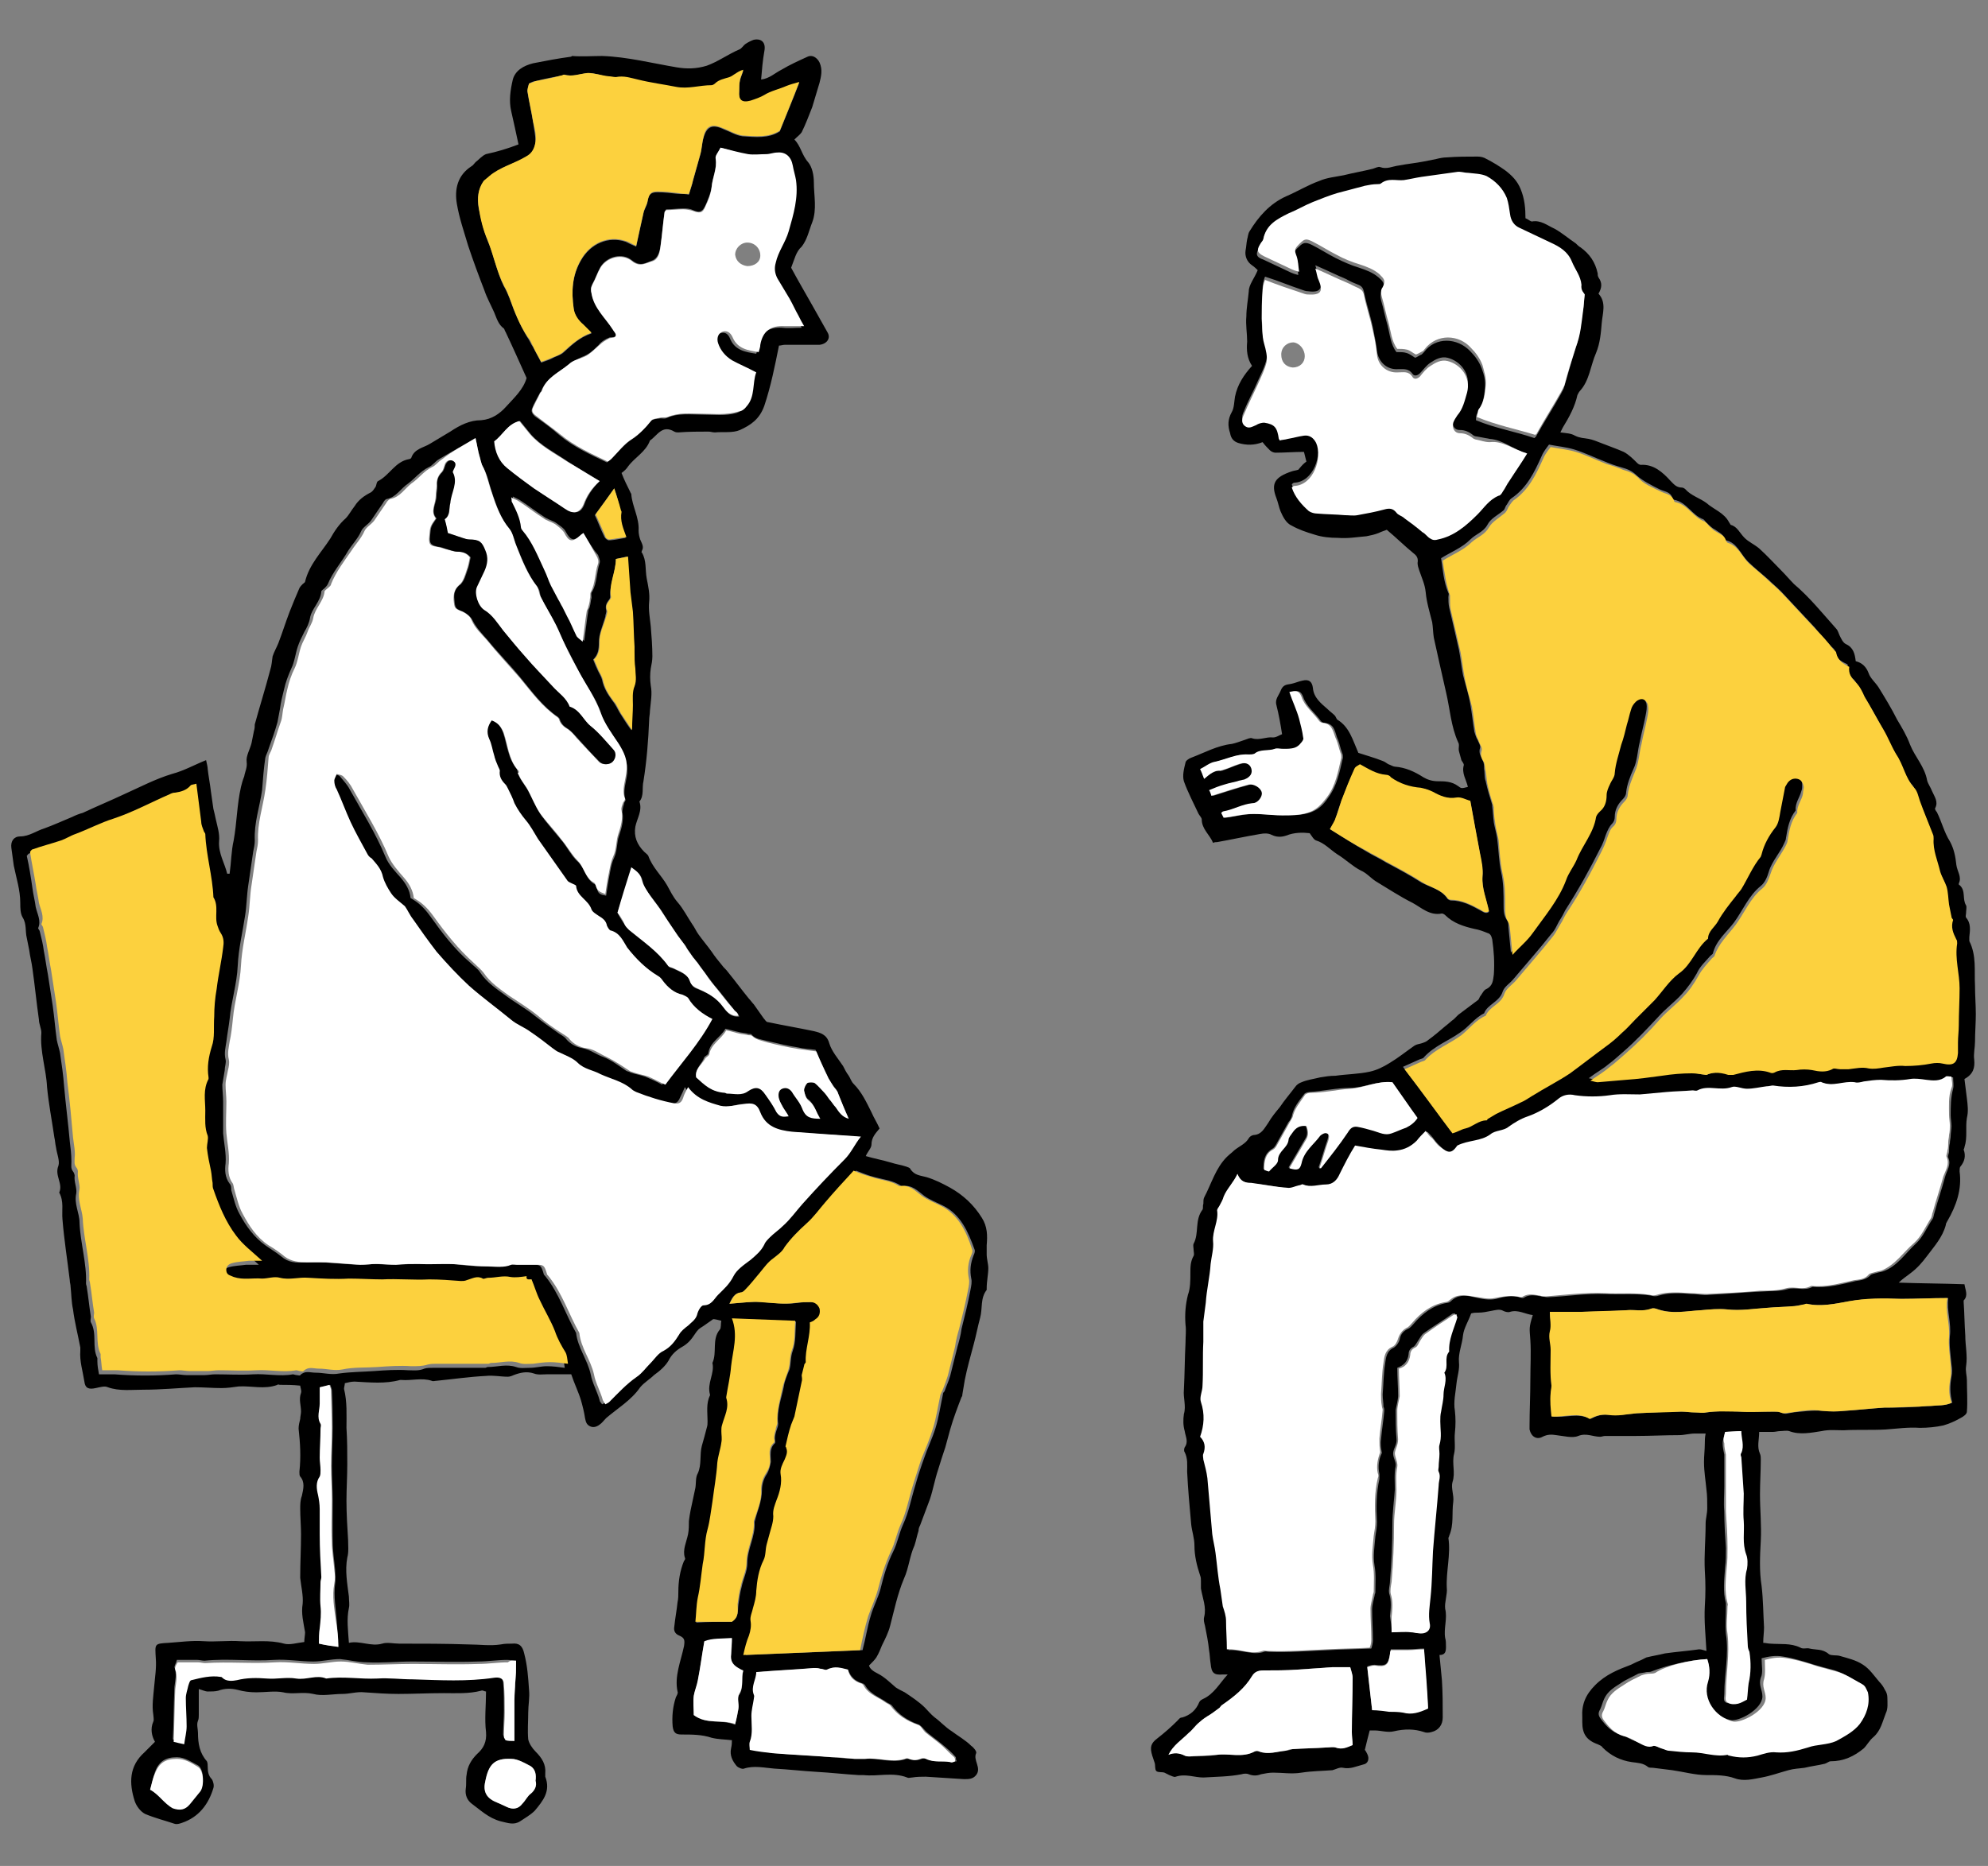 <?xml version="1.0" encoding="utf-8"?>
<svg version="1.1" id="base" xmlns="http://www.w3.org/2000/svg" xmlns:xlink="http://www.w3.org/1999/xlink" x="0px" y="0px" width="245px" height="230px" preserveAspectRatio="xMinYMid" viewBox="0 0 245 230" style="enable-background:new 0 0 245 230;" xml:space="preserve">
<rect x="0" y="0" width="245" height="230" fill="#808080" stroke="none"/>
<style type="text/css">
	.st0{fill:#FFFFFF;}
	.st1{fill:#FCD13E;}
</style>
<g>
	<path d="M63.9,17.8c-0.3-1.4-0.6-2.8-0.9-4.1c-0.3-1.3-0.1-2.6,0.2-3.9c0.3-1.1,1.3-1.7,2.5-2c1.5-0.3,3.1-0.6,4.6-0.8
		c0.1,0,0.2-0.1,0.2-0.1c1.2,0.1,2.5,0,3.7,0c3.1,0.1,6.2,0.9,9.2,1.4c1.2,0.2,2.4,0.2,3.7-0.2c1.4-0.5,2.6-1.4,4-2
		c0.3-0.1,0.5-0.5,0.8-0.7c0.3-0.2,0.7-0.4,1-0.5c1-0.2,1.5,0.4,1.3,1.4c-0.2,1.1-0.3,2.3-0.4,3.5c1-0.1,1.7-0.8,2.5-1.2
		c1-0.6,2.1-1.1,3.2-1.6c0.6-0.3,1.2,0.1,1.5,0.7c0.4,0.9,0.2,1.7,0,2.5c-0.3,1-0.6,2-0.9,3c-0.4,1-0.8,2.1-1.3,3.1
		c-0.2,0.3-0.5,0.5-0.9,0.9c0.8,0.8,0.9,1.9,1.7,2.8c0.5,0.6,0.7,1.6,0.7,2.5c0,1.6,0.4,3.3-0.2,4.9c-0.4,1-0.6,2.1-1.3,3
		C98.1,31,97.9,32,97.5,33c0.8,1.5,1.8,3.2,2.7,4.8c0.6,1.1,1.2,2.1,1.8,3.2c0.4,0.7-0.1,1.4-1,1.5c-1.4,0-2.9,0-4.3,0
		c-0.2,0-0.5,0.1-0.7,0.1c-0.5,2.5-1,5-1.8,7.4c-0.6,1.7-1.7,2.4-3,3c-0.9,0.4-2.1,0.2-3.1,0.3c-0.3,0-0.5-0.1-0.8-0.1
		c-1.2,0-2.4,0-3.7,0.1c-0.2,0-0.3,0-0.5-0.1c-1.5-0.9-2.1,0.5-3,1.1c-0.5,1.4-1.9,2.1-2.7,3.2c-0.2,0.3-0.4,0.5-0.8,0.8
		c0.3,0.8,0.7,1.6,1.1,2.4c0,0.1,0.1,0.1,0.1,0.2c0.1,1.5,1,2.9,0.9,4.5c0,0.4,0.1,0.8,0.2,1.1c0.2,0.5,0.5,0.9,0.2,1.4
		c0,0.1-0.1,0.2,0,0.2c0.6,1,0.4,2.1,0.6,3.2c0.2,1,0.4,1.9,0.3,2.9c-0.1,1,0.1,2,0.2,3c0.1,1.2,0.2,2.5,0.2,3.7
		c0,0.5-0.1,1-0.2,1.5c-0.1,0.7-0.1,1.4,0,2.1c0.2,1,0,2-0.1,3.1c0,0.4-0.1,0.8-0.1,1.2c-0.1,2.5-0.3,5-0.7,7.5
		c-0.2,0.8,0.1,1.8-0.5,2.5c0.4,1.1-0.3,2.1-0.5,3.1c-0.2,1.2,0.2,2.2,1.1,3.1c0.2,0.2,0.4,0.3,0.5,0.5c0.5,1.4,1.6,2.4,2.3,3.6
		c0.4,0.7,0.7,1.4,1.3,2.1c0.7,0.8,1.2,1.8,1.8,2.7c0.3,0.4,0.5,0.9,0.8,1.3c0.5,0.7,1.1,1.4,1.6,2.1c0.4,0.6,0.8,1.1,1.3,1.7
		c0.2,0.3,0.5,0.5,0.7,0.8c0.9,1.1,1.7,2.2,2.6,3.3c0.2,0.2,0.4,0.5,0.6,0.7c0.4,0.6,0.8,1.1,1.2,1.7c0.2,0.2,0.3,0.5,0.6,0.5
		c1.9,0.4,3.7,0.7,5.6,1.1c0.8,0.2,1.6,0.4,1.9,1.5c0.3,1,1.1,1.9,1.7,2.8c0.2,0.4,0.4,0.8,0.7,1.2c0.2,0.3,0.3,0.7,0.6,1
		c1,1,1.6,2.3,2.2,3.5c0.3,0.7,0.7,1.3,1,2c-0.5,0.6-1,1.1-1,2c0,0.4-0.5,0.9-0.7,1.4c1,0.3,2.1,0.5,3.1,0.8
		c0.6,0.2,1.3,0.3,1.9,0.5c0.2,0.1,0.4,0.1,0.5,0.3c0.5,0.8,1.3,0.8,2,1c1,0.3,2,0.8,2.9,1.3c1.6,0.9,2.9,2.1,3.9,3.7
		c0.7,1.1,0.7,2.2,0.6,3.4c0,0.4,0,0.8,0,1.1c0,0.6,0.2,1.2,0.2,1.7c0,0.8-0.2,1.6-0.2,2.5c0,0.1,0,0.2,0,0.2
		c-0.8,1-0.5,2.3-0.8,3.4c-0.3,1.1-0.5,2.2-0.8,3.3c-0.4,1.5-0.8,2.9-1.1,4.4c-0.1,0.6-0.2,1.2-0.3,1.8c0,0.1,0,0.2-0.1,0.3
		c-0.5,1.3-1,2.6-1.4,4c-0.2,0.7-0.4,1.5-0.6,2.2c-0.3,0.9-0.6,1.8-0.9,2.8c-0.4,1.2-0.6,2.4-1,3.6c-0.4,1.1-0.8,2.1-1.2,3.2
		c-0.1,0.2-0.2,0.4-0.2,0.7c-0.2,0.6-0.3,1.2-0.5,1.8c-0.6,1.3-0.7,2.8-1.3,4.1c-0.8,1.9-1.2,3.9-1.7,5.8c-0.2,0.8-0.6,1.6-1,2.4
		c-0.2,0.5-0.4,1-0.7,1.5c-0.2,0.3-0.5,0.6-0.9,1c0.1,0.4,0.5,0.7,1.1,1c0.8,0.4,1.5,1.1,2.2,1.7c0.3,0.2,0.7,0.4,1.1,0.6
		c0.9,0.6,1.8,1.2,2.5,1.9c0.4,0.4,0.7,0.8,1.2,1.2c0.7,0.5,1.3,1.2,2.1,1.7c0.8,0.6,1.7,1.1,2.4,1.8c0.3,0.2,0.7,0.7,0.6,0.9
		c-0.4,0.9,0.7,1.8,0,2.7c-0.4,0.5-0.9,0.5-1.5,0.5c-1.6-0.1-3.1-0.2-4.7-0.3c-0.5,0-1.1,0-1.7,0.1c-0.2,0-0.4,0.1-0.6,0
		c-1.8-0.7-3.6-0.1-5.4-0.3c-0.2,0-0.4,0-0.6,0c-1.7-0.1-3.4-0.3-5.2-0.4c-1.7-0.1-3.4-0.3-5.2-0.4c-1.2-0.1-2.5-0.4-3.7,0
		c-0.2,0.1-0.7-0.1-0.9-0.3c-0.5-0.6-0.9-1.3-0.7-2.2c0.1-0.4,0.1-0.8,0.1-1c-0.9-0.1-1.7-0.1-2.5-0.3c-1.2-0.4-2.4-0.4-3.7-0.4
		c-0.7,0-1-0.2-1.1-1c-0.1-1.2,0-2.4,0.4-3.6c0.1-0.2,0.3-0.5,0.2-0.7c-0.4-1.9,0.4-3.7,0.8-5.6c0.1-0.7,0.1-1-0.6-1.3
		c-0.5-0.2-0.7-0.6-0.6-1.1c0.1-1,0.3-2,0.4-3c0.1-0.4,0.1-0.9,0.1-1.3c0-1.3,0.2-2.6,0.7-3.8c0.1-0.1,0.2-0.3,0.1-0.4
		c-0.3-1,0.2-1.9,0.4-2.9c0.1-0.5,0.1-1.1,0.1-1.6c0.1-0.9,0.3-1.8,0.5-2.7c0.1-0.5,0.2-0.9,0.3-1.4c0.1-0.6,0-1.3,0.3-1.8
		c0.5-1.1,0.2-2.3,0.5-3.4c0.2-0.7,0.4-1.4,0.6-2.2c0.1-0.3,0.1-0.5,0.1-0.8c0-1.1-0.2-2.2,0.3-3.2c0,0,0-0.1,0-0.1
		c-0.4-1.4,0.6-2.6,0.3-3.9c0.6-1.3-0.1-2.9,0.9-4.1c0.2-0.2,0.1-0.7,0.2-1.1c-0.4-0.1-0.8-0.2-1-0.2c-0.6,0.4-1.1,0.8-1.6,1.1
		c-0.3,0.2-0.5,0.5-0.7,0.8c-0.4,0.6-0.8,1.1-1.5,1.5c-0.7,0.4-1.3,0.9-1.7,1.7c-0.4,0.7-1.1,1.3-1.8,1.8c-0.5,0.5-1.2,0.9-1.7,1.5
		c-1.1,1.6-2.8,2.6-4.2,3.8c-0.3,0.3-0.5,0.6-0.8,0.8c-0.4,0.3-0.8,0.4-1.2,0.2c-0.4-0.2-0.5-0.5-0.6-1c-0.1-0.7-0.3-1.5-0.5-2.2
		c-0.3-1-0.8-2-1.2-3.2c-0.9,0-2,0-3,0c-0.5,0-1.1,0.1-1.6-0.1c-0.9-0.3-1.7-0.1-2.5,0.2c-0.2,0.1-0.5,0.2-0.7,0.2
		c-0.9,0-1.8-0.2-2.7-0.1c-2,0.1-4.1,0.4-6.1,0.6c-0.2,0-0.4,0.1-0.6,0c-1.2-0.4-2.5,0-3.7-0.1c-0.1,0-0.2,0-0.2,0
		c-1.8,0.5-3.7,0.3-5.6,0.2c-0.4,0-0.8,0.1-1.2,0.2c0,0.2-0.1,0.5-0.1,0.7c0.4,1.6,0.3,3.2,0.3,4.8c0.1,1.5,0.1,3,0.1,4.5
		c0,1.5-0.1,3-0.1,4.5c0,1.6,0.1,3.2,0.2,4.8c0,0.7,0.1,1.5-0.1,2.2c-0.3,1.6,0,3.2,0.2,4.8c0,0.5,0.1,1,0,1.4
		c-0.3,1.4-0.1,2.8,0,4.3c1.4-0.3,2.7,0.5,4.1,0.1c0.6-0.2,1.4,0,2.1,0c2.9,0,5.7,0,8.6,0.1c1.3,0,2.6,0.2,3.9,0
		c0.5-0.1,0.9-0.1,1.4-0.1c0.9-0.1,1.3,0.3,1.5,1.2c0.4,1.5,0.5,3,0.6,4.5c0.1,0.9-0.1,1.9-0.1,2.8c0,1.1-0.1,2.2,0,3.3
		c0.1,0.5,0.5,1.1,0.9,1.5c0.8,0.8,1.3,1.6,1.2,2.7c0,0.1,0,0.2,0,0.4c0.7,1.8-0.3,3-1.3,4.2c-0.5,0.5-1.2,0.9-1.8,1.3
		c-0.8,0.5-1.5,0.2-2.4,0c-1.5-0.4-2.5-1.4-3.6-2.2c-0.5-0.4-0.8-1-0.7-1.8c0.1-0.6,0-1.2,0.1-1.7c0.1-1.1,0.6-1.9,1.3-2.6
		c0.8-0.7,1.2-1.5,1.1-2.7c-0.2-1.6,0-3.3,0-5c-0.2,0-0.4-0.2-0.6-0.1c-1.5,0.4-3.1,0.3-4.6,0.3c-1.9,0-3.8,0.1-5.6,0.1
		c-1.4,0-2.8-0.1-4.2-0.2c-0.9-0.1-1.8,0.2-2.7,0.2c-1.2,0-2.5,0.3-3.6,0c-1.3-0.3-2.5,0.1-3.7-0.2c-1-0.2-2.2,0-3.3,0
		c-0.8,0-1.6-0.1-2.3-0.3c-0.8-0.2-1.6-0.2-2.4,0.1c-0.4,0.1-0.8,0.1-1.3,0.1c-0.3,0-0.7-0.2-1.1-0.3c0,1.2,0,2.2,0,3.2
		c0,0.2,0,0.5-0.1,0.7c-0.2,0.5,0,1,0,1.5c0,1.3,0.2,2.5,1.1,3.5c0.1,0.2,0.1,0.5,0.1,0.7c0,0.6,0.1,1.1,0.5,1.5
		c0.2,0.3,0.3,0.8,0.2,1.1c-0.6,2-1.8,3.6-3.9,4.3c-0.3,0.1-0.6,0.2-0.9,0.1c-1.2-0.4-2.4-0.7-3.6-1.2c-0.6-0.3-1.1-1-1.3-1.6
		c-0.7-2.2-0.7-4.3,1.2-6c0.4-0.4,0.8-0.8,1.3-1.3c-0.4-0.7-0.6-1.6-0.2-2.5c0.1-0.2,0-0.6,0-0.8c-0.2-1.2,0-2.3,0.1-3.5
		c0.1-1.2,0.3-2.3,0.2-3.5c-0.1-1.8-0.2-1.8,1.6-1.9c1.4-0.1,2.9-0.3,4.3-0.2c1.5,0.1,3-0.1,4.5,0c1.8,0.1,3.6-0.2,5.4,0.3
		c0.7,0.2,1.6-0.1,2.5-0.2c0-0.4,0.1-0.9,0.1-1.2c-0.2-1.2-0.5-2.3-0.3-3.5c0.1-1-0.2-2.2-0.3-3.2c0-0.1,0-0.2,0-0.2
		c0-1.7,0.1-3.4,0.1-5.2c0-1-0.1-2.1-0.1-3.1c0-0.5,0-1.1,0.2-1.6c0.2-0.9,0.4-1.7-0.2-2.4c-0.1-0.1-0.1-0.4-0.1-0.6
		c0.2-1.8,0.1-3.5-0.1-5.3c0-0.4,0.1-0.8,0.2-1.2c0-0.3,0.1-0.6,0.1-0.9c0-0.8-0.3-1.5,0-2.3c0.1-0.3-0.1-0.7-0.1-0.9
		c-0.9-0.1-1.7-0.1-2.5-0.1c-0.1,0-0.3-0.1-0.3,0c-1.6,0.6-3.2,0.1-4.8,0.2c-0.7,0.1-1.4,0.2-2.1,0.2c-1.1,0-2.2-0.1-3.3-0.1
		c-2.1,0.1-4.2,0.3-6.3,0.3c-1.5,0-3,0.2-4.4-0.3c-0.4-0.2-1,0-1.5,0.1c-0.9,0.2-1.3,0-1.4-0.8c-0.2-1.3-0.6-2.5-0.5-3.8
		c0-0.1,0-0.2,0-0.4c-0.3-1.6-0.7-3.1-0.9-4.7c-0.2-0.9-0.2-1.9-0.3-2.8c0-0.3-0.1-0.5-0.1-0.8c-0.3-2.5-0.7-5-0.9-7.5
		c-0.1-1.1,0.2-2.2-0.4-3.3c0.5-1.1-0.6-2.1-0.1-3.3c0.2-0.6-0.2-1.5-0.3-2.3c-0.1-0.4-0.1-0.8-0.2-1.2c-0.3-2.1-0.7-4.1-0.9-6.2
		c-0.1-2.2-0.9-4.4-0.7-6.7c0-0.5-0.3-1.1-0.3-1.6c-0.3-2.1-0.5-4.2-0.8-6.3c-0.1-0.8-0.3-1.5-0.4-2.3c-0.1-0.5-0.2-1-0.3-1.5
		c-0.2-0.8,0-1.7-0.5-2.5c-0.3-0.5-0.3-1.2-0.3-1.8c0-1.6-0.5-3.1-0.8-4.6c-0.1-0.7-0.2-1.5-0.3-2.2c-0.1-0.8,0.3-1.4,1.1-1.4
		c1.1,0,2-0.7,3-1c1.1-0.4,2.2-0.9,3.4-1.4c0.4-0.2,0.9-0.4,1.3-0.5c1.7-0.8,3.4-1.5,5.1-2.3c2-0.9,3.9-1.9,5.9-2.5
		c1.5-0.4,2.7-1.1,4.2-1.7c0.1,0.5,0.2,0.8,0.2,1.1c0.1,0.9,0.3,1.9,0.4,2.8c0.1,0.7,0.2,1.4,0.3,2.1c0.1,0.4,0.2,0.8,0.3,1.3
		c0.2,0.9,0.5,1.8,0.4,2.7c-0.1,1.5,0.7,2.7,1,4c0.1,0,0.2,0,0.3,0c0.2-1.4,0.2-2.8,0.5-4.1c0.4-2.2,0.4-4.4,0.9-6.6
		c0.1-0.4,0.2-0.8,0.4-1.3c0.1-0.6,0.4-1.1,0.3-1.8c-0.1-0.7,0.4-1.5,0.6-2.3c0.1-0.5,0.2-1,0.3-1.5c0.1-0.3,0.1-0.6,0.1-0.8
		c0.6-2.2,1.3-4.4,1.9-6.7c0.2-0.6,0.2-1.1,0.3-1.7c0.2-0.6,0.5-1.1,0.7-1.6c0.5-1.3,0.9-2.6,1.4-3.9c0.4-1,0.8-2,1.2-2.9
		c0.1-0.2,0.3-0.4,0.4-0.5c0.1-0.1,0.3-0.2,0.3-0.3c0.5-2.1,2-3.6,3.1-5.3c0.5-0.9,1.1-1.8,1.9-2.5c0.4-0.4,0.7-1,1.1-1.5
		c0.5-0.8,1.2-1.3,2-1.7c0.2-0.1,0.4-0.4,0.6-0.7c0.1-0.2,0.1-0.6,0.3-0.7c1.4-0.7,2.1-2.4,3.8-2.7c0.1,0,0.3-0.1,0.3-0.2
		c0.4-1.1,1.5-1.2,2.3-1.7c0.8-0.5,1.7-1,2.5-1.5c1.2-0.8,2.4-1.4,3.8-1.4c1.3-0.1,2.3-0.8,3.1-1.7c1-1.1,2.1-2.1,2.5-3.5
		c-0.9-2-1.7-3.8-2.6-5.7c-0.1-0.1-0.1-0.3-0.2-0.4c-0.7-0.5-0.9-1.3-1.2-2c-0.4-0.9-0.9-1.8-1.2-2.7c-0.7-1.8-1.4-3.7-2-5.5
		c-0.5-1.7-1.1-3.4-1.4-5.2c-0.3-1.8,0.1-3.5,1.8-4.6c0.2-0.1,0.3-0.3,0.5-0.5c0.4-0.3,0.8-0.8,1.3-1C61.3,18.7,62.6,18.3,63.9,17.8
		z M58.6,54c-1.5,0.9-3,1.7-4.5,2.6c-0.5,0.3-0.8,0.8-1.3,1c-1,0.5-1.7,1.4-2.5,2c-0.9,0.6-1.5,1.7-2.6,1.9c-0.2,0-0.4,0.3-0.5,0.5
		c-0.5,0.7-1,1.5-1.5,2.2c-0.4,0.5-1,0.8-1.2,1.3c-0.4,0.9-1.1,1.6-1.6,2.4c-0.8,1.4-1.9,2.6-2.5,4.1c-0.1,0.2-0.3,0.4-0.4,0.5
		c-0.1,0.1-0.4,0.3-0.4,0.4c-0.1,1.3-1.2,2.1-1.4,3.3c-0.1,0.6-0.4,1.2-0.7,1.7c-0.3,0.6-0.6,1.2-0.8,1.8c-0.3,0.9-0.4,1.9-0.8,2.7
		c-0.4,0.9-0.7,1.7-0.9,2.6c-0.2,0.8-0.4,1.6-0.5,2.4c-0.1,0.5-0.2,1.1-0.3,1.6c-0.3,1.1-0.7,2.2-1.1,3.3c-0.1,0.4-0.3,0.7-0.4,1.1
		c-0.2,1.3-0.3,2.7-0.4,4c-0.3,2.1-1,4-0.9,6.2c0,0.5-0.1,0.9-0.2,1.4c-0.2,1.4-0.4,2.7-0.6,4.1c-0.2,1.3-0.2,2.6-0.4,3.8
		c-0.3,2-0.8,4-0.9,6.1c-0.1,2.3-0.8,4.4-1,6.6c-0.1,0.9-0.3,1.9-0.4,2.8c-0.1,0.7-0.3,1.4-0.1,2.2c0.1,0.4-0.1,0.8-0.1,1.3
		c-0.1,0.6-0.2,1.2-0.3,1.8c0,0.7,0.1,1.4,0.1,2.1c0,1.3,0,2.6,0,3.9c0.1,1.2,0.4,2.5,0.3,3.7c-0.1,0.8-0.1,1.7,0.5,2.5
		c0.2,0.2,0.2,0.5,0.2,0.8c0.3,1,0.5,2,1,2.9c0.8,1.5,1.8,2.9,3.2,3.9c0.7,0.5,1.4,0.9,2,1.4c0.8,0.7,1.8,0.8,2.8,0.7
		c0.8,0,1.6-0.1,2.3,0c1.4,0.1,2.8,0.2,4.2,0.3c0.7,0,1.3,0,2-0.1c0.8,0,1.6,0.1,2.4,0.1c0.9,0,1.8-0.1,2.8-0.1
		c1.8,0.1,3.6-0.2,5.4,0.1c1,0.1,2,0.2,3.1,0.2c1,0,1.9,0.2,2.9-0.2c0.2-0.1,0.5,0,0.7,0c0.8,0,1.6,0,2.5,0c0.8,0,0.9,0.1,1.2,1.1
		c0,0.1,0.1,0.2,0.2,0.3c1.7,2.1,2.5,4.7,3.8,7c0.2,1.8,1.4,3.3,1.8,5.1c0.2,1.1,0.8,2.1,1.1,3.2c0,0.2,0.2,0.3,0.3,0.5
		c0.2-0.1,0.4-0.2,0.5-0.3c1-1.2,2.1-2.3,3.4-3.1c0.6-0.4,1-1,1.6-1.6c0.6-0.6,1-1.3,1.7-1.6c0.9-0.4,1.4-1.2,1.9-2
		c0.3-0.4,0.7-0.8,1.1-1.1c0.5-0.4,0.9-0.6,1.1-1.3c0.1-0.5,0.5-1.2,0.8-1.2c1,0,1.3-0.8,1.8-1.3c0.7-0.7,1.5-1.3,1.9-2.3
		c0.4-0.8,1.3-1.4,2.1-2c0.7-0.5,1.3-1.1,1.7-1.9c0.2-0.3,0.5-0.7,0.7-0.9c0.5-0.5,1.1-0.9,1.6-1.4c0.8-0.9,1.6-1.8,2.4-2.7
		c1.7-1.8,3.4-3.7,5.2-5.5c0.8-0.8,1.3-1.8,2-2.8c-3-0.2-5.7-0.4-8.5-0.6c-1.7-0.1-3.2-0.6-3.9-2.4c-0.4-1-1-1.1-2.1-1
		c-0.9,0.2-1.9,0.5-2.8,0.2c-1.4-0.4-3-0.8-4-2.3c-0.2,0.5-0.4,0.9-0.6,1.3c-0.2,0.5-0.5,0.8-1.1,0.7c-1.6-0.3-3.2-0.8-4.7-1.4
		c-0.2-0.1-0.4-0.1-0.5-0.3c-1.1-1-2.6-1.3-3.9-1.9c-0.9-0.4-2-0.5-2.8-1.4c-0.6-0.6-1.5-0.9-2.3-1.3c-0.3-0.2-0.5-0.4-0.8-0.5
		c-0.9-0.7-1.8-1.3-2.7-2c-0.8-0.5-1.7-0.9-2.4-1.5c-1.8-1.4-3.6-2.7-5.2-4.2c-1.4-1.3-2.7-2.7-4-4.2c-1.1-1.2-2-2.6-2.9-4
		c-0.4-0.6-0.7-1.2-1-1.6c-0.6-0.6-1.2-1.1-1.7-1.6c-0.4-0.6-0.9-1.3-1-2c-0.2-0.9-0.8-1.6-1.4-2.3c-0.2-0.2-0.3-0.3-0.5-0.5
		c-0.7-1.3-1.4-2.6-2.1-4c-0.6-1.3-1.2-2.7-1.7-4c-0.1-0.4-0.3-0.8-0.3-1.1c0-0.3,0.2-0.6,0.3-0.8c0.3,0.1,0.6,0.1,0.8,0.3
		c0.4,0.5,0.9,1,1.2,1.6c1.5,2.7,3.2,5.4,4.4,8.3c0.4,1,1.2,1.8,1.9,2.6c0.6,0.7,1.1,1.5,1.2,2.5c0.9,0.5,1.6,1.1,2.4,2.2
		c1.5,2.1,3,4.1,5,5.8c0.4,0.4,0.9,0.7,1.2,1.2c0.8,1.2,2,2,3.1,2.8c1.2,0.9,2.5,1.6,3.6,2.5c1,0.8,2,1.5,3,2.2
		c0.3,0.2,0.7,0.4,0.9,0.7c0.5,0.6,1.3,1,2,1.1c1,0.2,1.7,0.8,2.6,1.1c1,0.4,1.9,1.1,2.8,1.7c0.2,0.1,0.4,0.1,0.5,0.2
		c0.6,0.2,1.2,0.3,1.8,0.5c0.7,0.3,1.4,0.6,2.1,1c2-2.7,4.3-5.1,5.8-8.1c-1.2-0.6-2.3-1.4-3-2.6c-0.1-0.2-0.4-0.3-0.7-0.4
		c-1.1-0.2-1.8-0.9-2.4-1.7c-0.2-0.2-0.3-0.4-0.6-0.6c-1.6-0.9-2.8-2.1-3.8-3.5c-0.6-0.8-0.9-1.8-2-2.1c-0.2-0.1-0.4-0.4-0.5-0.6
		c-0.2-0.6-0.5-0.9-1-1.2c-0.4-0.2-0.9-0.5-0.9-0.8c-0.3-1.2-1.8-1.6-1.9-2.9c0-0.1-0.3-0.2-0.5-0.3c-0.2-0.1-0.4-0.3-0.6-0.4
		c-1.2-1.7-2.4-3.4-3.6-5.1c-0.5-0.7-0.9-1.6-1.5-2.3c-0.6-0.7-1.1-1.4-1.4-2.1c-0.3-0.6-0.6-1.2-0.8-1.8c-0.1-0.2-0.2-0.4-0.3-0.5
		c-0.5-0.4-0.8-1-0.7-1.7c0-0.2-0.1-0.4-0.2-0.5C61.2,94,61,93.5,60.8,93c-0.2-0.7-0.3-1.4-0.6-2c-0.4-0.8-0.1-1.5,0.3-2.3
		c0.8,0.3,1.2,0.8,1.5,1.6c0.5,1.5,0.6,3.2,1.7,4.5c0.1,0.2,0.1,0.5,0.2,0.7c0.1,0.3,0.3,0.6,0.5,0.9c0.2,0.3,0.4,0.6,0.6,0.9
		c0.6,1.1,1,2.2,1.7,3.2c0.8,1.1,1.7,2.1,2.6,3.2c0.7,0.9,1.2,1.9,2,2.6c0.8,0.8,0.9,2.1,2,2.7c0.2,0.1,0.2,0.4,0.3,0.6
		c0.1,0.6,0.5,0.7,1.1,0.8c0.1-0.7,0.2-1.3,0.3-1.9c0.2-1,0.3-2,0.7-2.8c0.4-0.9,0.3-1.9,0.6-2.7c0.3-0.9,0.6-1.9,0.4-2.9
		c0-0.3,0.1-0.7,0.2-1c0-0.2,0.2-0.4,0.2-0.5c-0.4-1.1,0.1-2.2,0.2-3.3c0.1-1.4-0.4-2.4-1-3.5c-0.8-1.2-1.8-2.5-2.2-3.8
		c-0.6-1.9-1.8-3.4-2.7-5.1c-0.6-1.1-1.1-2.2-1.7-3.3c-0.4-0.8-0.7-1.6-1.1-2.4c-0.6-1.2-1.3-2.3-1.9-3.5c-0.2-0.4-0.1-0.9-0.4-1.2
		c-1.2-1.6-1.9-3.4-2.6-5.1c-0.3-0.7-0.4-1.5-0.8-2c-1.1-1.3-1.7-3-2.2-4.5c-0.4-1.1-0.6-2.4-1.2-3.4c-0.2-0.3-0.3-0.7-0.3-1
		C58.9,55.6,58.8,54.9,58.6,54z M65.5,157.7c-0.3,0-0.7,0.1-1,0.1c-0.7,0-1.4,0.2-2,0.1c-0.9-0.2-1.8,0.1-2.7,0.1
		c-0.2,0-0.5,0.2-0.7,0.1c-0.7-0.5-1.3-0.1-2,0.2c-0.2,0.1-0.5,0.1-0.7,0.1c-1.3,0-2.6-0.2-3.9-0.2c-1.9,0-3.9-0.1-5.8,0
		c-1.4,0.1-2.8-0.1-4.1-0.1c-1.7,0-3.3,0-5-0.1c-1.1-0.1-2.3,0.3-3.5,0c-0.7-0.2-1.5,0.2-2.2,0.1c-1.2-0.1-2.4,0.3-3.5-0.2
		c-0.4-0.1-0.8-0.2-0.9-0.7c-0.1-0.5,0.3-0.9,0.7-1c0.7-0.2,1.4-0.2,2.1-0.3c0.5,0,1,0,1.6,0c-1.2-1.1-2.3-2-3.2-3.1
		c-1.3-1.7-2.1-3.7-2.8-5.7c-0.1-0.3-0.1-0.5-0.1-0.8c-0.1-0.5-0.1-1-0.2-1.5c-0.1-0.9-0.4-1.9-0.5-2.8c-0.1-0.5,0.2-1.1,0.1-1.5
		c-0.3-1-0.3-2.1-0.3-3.1c0-1.3-0.3-2.7,0.4-3.9c0-0.1,0-0.2,0-0.2c-0.2-1.3,0-2.5,0.4-3.8c0.4-1.2,0.2-2.5,0.3-3.7
		c0.1-1.1,0.2-2.3,0.3-3.4c0.2-1.7,0.6-3.4,0.8-5.1c0.1-0.6,0.1-1.3-0.3-1.8c-0.2-0.2-0.2-0.6-0.4-0.9c-0.5-1.1,0.1-2.4-0.5-3.5
		c-0.1-2.6-0.9-5.2-1-7.8c0-0.1-0.1-0.3-0.2-0.4c-0.1-0.4-0.2-0.7-0.3-1.1c-0.2-1.5-0.4-3.1-0.6-4.7c-0.3,0.1-0.6,0.1-0.7,0.2
		c-0.5,0.5-1.1,0.8-1.9,0.9c-0.2,0-0.4,0.1-0.7,0.2c-2.3,1-4.5,2.2-6.9,3c-1.6,0.5-3.2,1.2-4.7,1.9c-0.6,0.3-1.2,0.6-1.8,0.8
		c-1.1,0.4-2.3,0.7-3.5,1.1c-0.1,0-0.2,0.2-0.3,0.3c0.3,1.3,0.5,2.6,0.7,4c0.1,0.8,0.3,1.5,0.4,2.3c0.2,0.9,0.7,1.7,0.3,2.6
		c0,0.1,0.2,0.3,0.2,0.4c0.2,0.8,0.4,1.6,0.5,2.4c0.2,1,0.3,1.9,0.5,2.9c0.2,1.3,0.4,2.6,0.6,3.9c0.2,1.4,0.3,2.8,0.5,4.2
		c0.1,0.5,0.3,1.1,0.4,1.6c0.2,1.4,0.4,2.7,0.5,4.1c0.2,2.3,0.5,4.5,0.7,6.8c0.1,0.8,0.2,1.6,0.2,2.5c0,0.5-0.1,0.8,0.2,1.2
		c0.1,0.1,0.2,0.4,0.2,0.5c-0.1,0.8,0.3,1.5,0.2,2.2c-0.3,1.3,0.4,2.4,0.4,3.6c0.1,2.5,0.9,5,0.8,7.5c0,0.2,0.1,0.3,0.1,0.5
		c0.2,1.2,0.3,2.4,0.5,3.6c0,0.2-0.1,0.5,0,0.7c0.8,1.4,0.1,3,0.8,4.4c0,0.1,0,0.2,0,0.4c0,0.5,0.1,1.1,0.2,1.6c0.7,0,1.3,0,1.9,0
		c2.5,0.2,5.1,0.2,7.6,0c0.4,0,0.9,0.1,1.3,0.1c0.7,0,1.5,0,2.2,0c0.4,0,0.9-0.1,1.3-0.1c1.6,0,3.1,0.1,4.7,0c1.6-0.1,3.3,0.3,4.9,0
		c0.1,0,0.3,0.1,0.5,0.1c0.1,0,0.4,0.1,0.4,0c0.6-0.6,1.2-0.3,1.9-0.3c1,0,1.9,0.3,2.9,0.1c1.4-0.2,2.9-0.2,4.3-0.3
		c1.4-0.1,2.8-0.2,4.2-0.1c0.7,0,1.3,0.1,2-0.2c0.3-0.1,0.7-0.1,1.1-0.1c2.1,0,4.2,0,6.4,0c0.1,0,0.2-0.1,0.3-0.1
		c1.2,0,2.3-0.4,3.5,0c0.5,0.2,1.1,0.1,1.7,0.1c0.7,0,1.4-0.2,2.1-0.2c0.7,0,1.5,0.1,2.2,0.2c-0.1-0.6-0.1-1-0.3-1.4
		c-0.5-0.9-0.9-1.7-1.3-2.6c-0.5-1.4-1.3-2.6-1.9-3.9C66.1,159.4,65.8,158.6,65.5,157.7z M89.9,160.7c1.4-0.1,2.8-0.3,4.1-0.2
		c1.4,0.1,2.8,0.3,4.3,0.1c0.6-0.1,1.2-0.1,1.9-0.1c0.5,0,0.9,0.3,1.1,0.8c0.2,0.5,0,1-0.5,1.3c-0.2,0.1-0.5,0.2-0.7,0.4
		c0.1,1.7-0.6,3.2-0.5,4.9c0,0.1-0.1,0.3-0.2,0.4c-0.1,0.4-0.2,0.8-0.3,1.2c0,0.3,0,0.6,0,0.8c-0.3,1.5-0.6,2.9-0.9,4.3
		c-0.1,0.3-0.3,0.7-0.4,1c-0.2,0.9-0.4,1.8-0.7,2.7c0,0.1,0,0.2,0.1,0.2c0.2,0.5,0,0.9-0.2,1.4c-0.3,0.6-0.6,1.2-0.5,1.8
		c0.2,1.2-0.1,2.2-0.5,3.2c-0.2,0.6-0.5,1.3-0.4,2c0.1,0.7-0.3,1.5-0.5,2.3c-0.1,0.4-0.2,0.7-0.3,1.1c-0.1,0.7-0.1,1.4-0.4,2
		c-0.6,1.2-0.7,2.5-0.9,3.8c-0.1,0.7-0.3,1.4-0.4,2.1c-0.1,0.5-0.4,1.1-0.3,1.6c0.1,0.7,0,1.2-0.2,1.8c-0.2,0.7-0.4,1.5-0.7,2.4
		c4.9-0.2,9.7-0.4,14.4-0.6c0.4-1.5,0.6-2.9,1-4.2c0.3-1.1,0.9-2.2,1.2-3.3c0.4-1.6,0.8-3.1,1.6-4.7c0.5-1,0.7-2.2,1.2-3.3
		c0.7-1.5,1-3.2,1.5-4.8c0.3-1.1,0.7-2.3,1.1-3.4c0.4-1.2,1-2.4,1.4-3.7c0.4-1.3,0.6-2.7,0.9-4.1c0-0.2,0.1-0.3,0.2-0.4
		c0.2-0.6,0.5-1.2,0.7-1.9c0.3-1.2,0.6-2.4,0.9-3.6c0.2-0.7,0.4-1.4,0.5-2.2c0.4-1.6,0.8-3.2,1.1-4.8c0.1-0.5,0.2-1,0.1-1.4
		c-0.2-1-0.1-1.9,0.3-2.9c0.1-0.2,0.2-0.5,0.1-0.7c-0.8-2.2-1.7-4.3-3.9-5.4c-0.8-0.4-1.6-0.7-2.3-1.2c-0.8-0.6-1.5-1.4-2.7-1.2
		c0,0-0.1,0-0.1,0c-1-0.7-2.2-0.8-3.3-1.1c-0.8-0.2-1.5-0.5-2.3-0.8c-1.2,1.3-2.3,2.6-3.5,3.9c-0.8,0.9-1.5,1.9-2.3,2.6
		c-1,0.9-1.9,1.8-2.7,2.9c-0.4,0.5-0.9,1-1.4,1.4c-0.7,0.4-1.1,1.1-1.6,1.7c-0.6,0.8-1.3,1.5-1.9,2.2c-0.1,0.1-0.3,0.3-0.5,0.3
		C90.5,159.3,90.2,160,89.9,160.7z M88.8,18.2c-0.2,0.5-0.7,1-0.6,1.3c0.2,1.2-0.4,2.3-0.5,3.5c-0.1,0.8-0.5,1.7-0.8,2.4
		c-0.4,0.8-0.8,0.8-1.5,0.5c-0.4-0.2-0.8-0.2-1.2-0.2c-0.7,0-1.4,0.1-2.1,0.1c-0.1,0.1-0.1,0.2-0.2,0.3c-0.2,1.4-0.3,2.8-0.5,4.2
		c-0.1,0.7-0.3,1.5-1,1.8c-0.8,0.3-1.5,0.8-2.5,0c-1.2-1-3.1-0.5-3.9,0.8c-0.4,0.7-0.6,1.4-1,2.1c-0.2,0.4-0.2,0.7-0.1,1.1
		c0.3,1.8,1.7,2.9,2.6,4.4c0.2,0.3,0.5,0.5,0.4,0.7c0,0.5-0.5,0.3-0.8,0.4c-0.5,0.2-1,0.5-1.3,0.9c-0.6,0.6-1.2,1.2-2.1,1.5
		C71,44.4,70.5,44.6,70,45c-1.2,1-2.7,1.6-3.3,3.2c0,0.1-0.2,0.2-0.2,0.3c-0.3,0.6-0.7,1.2-0.9,1.8c-0.2,0.4,0,0.7,0.3,1
		c1,0.7,2.1,1.5,3,2.3c1.8,1.5,3.8,2.4,5.9,3.4c0.2-0.2,0.3-0.3,0.5-0.4c0.8-0.8,1.6-1.8,2.5-2.4c1-0.6,1.7-1.5,2.4-2.3
		c0.2-0.2,0.7-0.3,1-0.3c0.3-0.1,0.7,0.1,1-0.1c1.4-0.6,2.8-0.4,4.2-0.4c1.5,0,3,0.2,4.4-0.2c0.3-0.1,0.7-0.4,0.9-0.6
		c1.1-1.3,0.7-2.9,1.2-4.2c-1.1-0.5-2.1-1-3-1.5c-0.8-0.5-1.4-1.2-1.7-2.1c-0.2-0.7,0-1.2,0.5-1.4c0.5-0.2,1-0.1,1.3,0.7
		c0.6,1.4,1.9,1.6,3.2,1.8c0.1-0.3,0.2-0.6,0.2-0.9c0.3-1.7,1.3-2.4,3-2.3c0.8,0.1,1.5,0,2.4,0c-0.3-0.5-0.5-0.9-0.7-1.3
		c-0.4-0.7-0.7-1.4-1.1-2.1c-0.5-0.9-1-1.7-1.5-2.5c-0.4-0.6-0.4-1.2-0.2-1.9c0.3-1.4,1.2-2.5,1.6-3.9c0.6-2.1,1.2-4.1,0.9-6.3
		c-0.1-0.6-0.3-1.2-0.4-1.8c-0.2-1.1-0.8-1.7-1.9-1.6c-0.5,0-0.9,0.2-1.4,0.2c-0.7,0.1-1.5,0.2-2.2,0C91,18.8,90,18.5,88.8,18.2z
		 M65.2,10.3c-0.1,0.3-0.2,0.7-0.2,1c0.2,1.3,0.5,2.5,0.7,3.8c0.1,0.8,0.3,1.6,0.3,2.4c-0.1,0.8-0.4,1.5-1.2,1.9
		c-1.5,0.8-3.2,1.2-4.5,2.4c-0.2,0.2-0.5,0.4-0.7,0.6c-0.7,1-0.8,2.1-0.6,3.3c0.3,1.4,0.6,2.7,1.1,4c0.8,1.8,1.1,3.8,2,5.6
		c0.3,0.5,0.5,1,0.7,1.5c0.6,1.7,1.3,3.3,2.2,4.8c0.3,0.4,0.4,0.8,0.7,1.2c0.3,0.6,0.7,1.3,1,1.9c0.5-0.2,0.9-0.3,1.3-0.5
		c0.5-0.3,1.1-0.4,1.5-0.8c1-0.9,1.9-1.8,3.4-2.3c-0.4-0.4-0.7-0.7-1-1c-0.6-0.5-1.1-1.2-1.2-2c-0.3-2.1-0.2-4.1,0.9-6
		c1.2-2.1,3.4-3,5.5-2.3c0.4,0.2,0.8,0.4,1.3,0.6c0.3-1.4,0.6-2.7,0.9-4.1c0.1-0.5,0.4-0.9,0.5-1.4c0.1-0.8,0.3-1.2,1.2-1.2
		c0.9,0,1.7,0.1,2.6,0.2c0.5,0,0.9,0,1.3,0.1c0.2-0.7,0.4-1.2,0.5-1.7c0.3-1.1,0.6-2.1,0.9-3.2c0.2-0.7,0.2-1.4,0.4-2.1
		c0.4-1.4,1.1-1.7,2.4-1.1c0.8,0.3,1.6,0.8,2.4,0.9c1.6,0.1,3.2,0.3,4.6-0.6c0.8-2,1.6-3.9,2.4-6c-0.6,0.2-1.1,0.4-1.6,0.5
		c-0.9,0.3-1.9,0.6-2.7,1.1c-0.6,0.3-1.1,0.6-1.7,0.7c-1.1,0.3-1.5-0.1-1.4-1.2c0-0.5,0-1,0.1-1.4c0.1-0.4,0.3-0.8,0.4-1.2
		c-0.5,0.1-0.8,0.3-1,0.5c-0.2,0.1-0.4,0.4-0.7,0.4c-0.7,0.2-1.3,0.3-1.8,0.8c-0.1,0.1-0.3,0.2-0.4,0.2c-1.5,0-2.9,0.5-4.4,0.2
		c-1.6-0.3-3.2-0.5-4.7-0.9c-0.9-0.2-1.8-0.5-2.7-0.3c-0.3,0.1-0.6,0-0.9-0.1C74.1,9.3,73.3,9,72.5,9c-1,0.1-1.9,0.5-2.9,0.2
		c-0.1,0-0.2,0.1-0.3,0.1C68.2,9.5,67.1,9.7,66,10C65.8,10,65.5,10.1,65.2,10.3z M90.2,199.9c0.9-0.6,0.7-1.4,0.8-2.1
		c0.1-0.7,0.2-1.5,0.4-2.2c0.2-1,0.7-1.9,0.7-2.9c0-1.8,1-3.3,0.9-5c0,0,0-0.1,0-0.1c0.3-1.3,0.9-2.5,0.9-3.9c0-0.7,0.2-1.4,0.6-2
		c0.3-0.5,0.4-1,0.5-1.5c0-0.8-0.2-1.7,0.5-2.3c0.1-0.1,0-0.4,0-0.6c0-0.3,0.1-0.7,0.2-1c0.1-0.3,0.2-0.5,0.2-0.8
		c-0.2-1.6,0.4-3.1,0.7-4.6c0.1-0.7,0.4-1.4,0.7-2.1c0.2-0.7,0.1-1.5,0.4-2.3c0.4-1.1,0.3-2.3,0.4-3.6c-2.6-0.1-5.1-0.2-7.8-0.3
		c0.8,2.1,0,4-0.1,5.9c-0.1,1.3-0.4,2.5-0.6,3.8c0,0,0,0.1,0,0.1c0.4,1.2-0.2,2.2-0.5,3.3c-0.1,0.2-0.1,0.5-0.1,0.8
		c0,0.5,0.1,0.9,0,1.4c-0.1,0.9-0.4,1.7-0.5,2.5c-0.1,1.6-0.4,3.2-0.6,4.8c-0.2,1.1-0.2,2.2-0.6,3.4c-0.4,1.4-0.4,2.8-0.6,4.3
		c-0.2,1.3-0.3,2.7-0.6,4.1c-0.2,1-0.2,2.1-0.3,3C87.3,199.9,88.8,199.9,90.2,199.9z M104.5,205.8c-0.9-0.1-1.6-0.5-2.4,0
		c-0.2,0.1-0.5,0-0.8-0.1c-0.3,0-0.5-0.1-0.8-0.1c-2.3,0.2-4.7,0.3-7.1,0.5c0,0.9-0.7,1.8-0.3,2.8c0.1,0.1,0,0.3,0,0.5
		c-0.1,0.7-0.3,1.4-0.3,2.1c-0.1,1.1,0.1,2.1-0.2,3.2c-0.1,0.3,0,0.7,0,1c1,0.1,1.9,0.3,2.8,0.4c2.4,0.2,4.9,0.3,7.3,0.5
		c0.9,0.1,1.9,0.2,2.8,0.2c0.4,0,0.9,0,1.3,0c1.6-0.1,3.3,0.6,4.9,0c0.1,0,0.3,0,0.5,0c0.5,0.2,0.9,0.2,1.4,0c0.2-0.1,0.5-0.1,0.7,0
		c0.9,0.5,2,0.2,3,0.4c0.2,0,0.4-0.1,0.6-0.1c-0.1-0.2-0.1-0.4-0.1-0.5c-0.5-0.6-1.1-1.1-1.7-1.6c-0.6-0.5-1.3-1-1.9-1.5
		c-0.3-0.3-0.6-0.7-0.9-0.9c-1.4-0.5-2.5-1.2-3.4-2.4c-0.1-0.1-0.3-0.2-0.5-0.3c-1-0.7-2.2-1.1-2.8-2.2c-0.1-0.1-0.2-0.2-0.3-0.2
		C105.3,207.2,104.8,206.6,104.5,205.8z M63.6,204.7c-0.3,0-0.7-0.1-1.1-0.1c-1.2,0-2.4,0.2-3.6,0.2c-2.7,0.1-5.4,0-8.1,0
		c-1.9,0-3.7,0.2-5.6,0.1c-1.1,0-2.2-0.3-3.3-0.4c-1.1,0-2.2,0.3-3.3,0.3c-1.6,0-3.2-0.3-4.8-0.2c-2.9,0.2-5.7-0.2-8.6,0.1
		c-0.3,0-0.6-0.1-0.9-0.1c-0.8,0-1.6,0-2.5,0c-0.1,0.4-0.3,0.7-0.3,0.9c0.3,0.8,0.1,1.6,0,2.4c-0.1,2.2-0.1,4.3-0.2,6.5
		c0.4,0.1,0.8,0.2,1.3,0.3c0.1-0.8,0.3-1.5,0.3-2.2c0-1.2-0.1-2.3-0.1-3.5c0-0.5,0.2-1,0.3-1.5c0.1-0.3,0.2-0.6,0.4-0.7
		c1.2-0.3,2.4-0.6,3.6-0.4c0.1,0,0.1,0.1,0.2,0.1c0.5,0.5,1.3,0.5,1.8,0.3c1.2-0.3,2.4-0.4,3.7-0.2c1.2,0.1,2.5-0.2,3.6,0
		c1.3,0.2,2.5-0.5,3.7,0c2.1-0.2,4.2,0.1,6.3,0c1.5,0,2.9,0.1,4.4,0.1c3.3,0.1,6.7,0.3,10-0.2c0.7-0.1,1.1,0.2,1.2,0.8
		c0.1,1.2,0.1,2.4,0.1,3.5c0,1-0.1,2-0.1,3c0,0.1,0.1,0.2,0.2,0.4c0.3,0,0.6,0,1.1,0.1c0-1.8,0-3.4,0-5.1c0-0.7,0.1-1.4,0.1-2.1
		C63.6,206.6,63.6,205.7,63.6,204.7z M85.8,132.8c1,0.9,1.9,1.9,3.4,1.7c0.1,0,0.2,0.1,0.3,0.1c0.9,0,1.8,0.2,2.6-0.3
		c0.9-0.6,1.5-0.4,2.1,0.4c0.5,0.7,1,1.4,1.4,2.2c0.3,0.6,0.8,0.6,1.5,0.5c-0.3-0.4-0.5-0.7-0.7-1.1c-0.2-0.3-0.4-0.7-0.5-1.1
		c-0.1-0.5-0.2-1,0.4-1.2c0.5-0.2,0.9-0.1,1.2,0.4c0.5,0.7,1,1.3,1.3,2.1c0.4,1.1,1.2,1.2,2.2,1.2c-0.6-0.8-0.7-1.7-1.4-2.2
		c-0.3-0.2-0.5-0.8-0.6-1.3c0-0.3,0.2-0.7,0.4-0.9c0.2-0.1,0.7-0.2,0.9,0c0.5,0.3,0.8,0.8,1.2,1.2c0.2,0.3,0.4,0.6,0.6,0.8
		c0.3,0.3,0.5,0.7,0.8,1c0.4,0.6,0.8,1.2,1.6,1.4c-0.5-1.1-0.9-2.1-1.3-3.1c-0.1-0.3-0.4-0.6-0.6-0.9c-0.2-0.3-0.5-0.6-0.6-1
		c-0.5-1.1-1-2.1-1.5-3.3c-0.7-0.1-1.4-0.1-2.2-0.3c-1.3-0.2-2.5-0.5-3.8-0.8c-0.7-0.2-1.4-0.2-1.9-0.8c-0.1-0.1-0.3,0-0.5-0.1
		c-0.4-0.1-0.8-0.1-1.1-0.2c-0.5-0.1-1.1-0.3-1.6-0.4c-0.6,1.1-1.9,1.6-2.1,3c0,0.2-0.3,0.3-0.5,0.5
		C86.5,131.2,85.6,131.7,85.8,132.8z M71.9,65.7c-0.1,0.1-0.2,0.1-0.2,0.2c-1,0.9-1.4,0.7-2-0.4c-0.2-0.4-0.7-0.7-1.1-1
		c-0.4-0.3-0.9-0.4-1.4-0.7c-1.1-0.7-2.1-1.5-3.2-2.2c-0.2-0.1-0.4-0.2-0.8-0.4c0,0.3,0,0.5,0.1,0.6c0.5,1,1,1.9,1.1,3.1
		c0,0.1,0.1,0.3,0.2,0.4c1.3,1.4,1.9,3.2,2.7,4.9c0.3,0.6,0.5,1.3,0.8,1.9c0.3,0.6,0.6,1.1,0.9,1.7c0.2,0.3,0.3,0.6,0.5,0.9
		c0.2,0.4,0.5,0.8,0.6,1.2c0.4,0.8,0.7,1.6,1.1,2.3c0.1,0.3,0.5,0.5,0.8,0.8c0.2-1.4,0.3-2.5,0.5-3.7c0-0.2,0.2-0.4,0.2-0.6
		c0.1-0.3,0.1-0.7,0.2-1c0-0.3-0.1-0.6,0.1-0.8c0.6-1.1,0.5-2.3,0.9-3.5c0.1-0.3-0.1-0.7-0.2-1C73,67.6,72.5,66.7,71.9,65.7z
		 M73.9,59.3c-1.4-0.9-2.7-1.6-3.9-2.4c-1.6-1.1-3.4-2-4.6-3.4c-0.5-0.6-0.9-1.1-1.3-1.6c-1.5,0.3-2.1,1.7-3.1,2.5
		c0.1,1.3,0.6,2.5,1.6,3.3c1.1,0.9,2.1,1.7,3.3,2.5c1.2,0.9,2.5,1.7,3.8,2.5c1,0.7,1.9,0.6,2.3-0.5C72.4,61.1,73,60.2,73.9,59.3z
		 M75.9,68.9c0,1.6-0.8,3.1-0.7,4.7c0,0.1-0.1,0.3-0.2,0.4c-0.3,0.4-0.4,0.7-0.3,1.2c0.1,0.2-0.1,0.5-0.1,0.8
		c-0.3,1.1-0.8,2.1-0.8,3.2c0,0.9-0.1,1.5-0.7,2.1c0.2,0.5,0.4,1,0.6,1.4c0.2,0.4,0.4,0.7,0.5,1.1c0.2,1,0.7,1.8,1.3,2.6
		c0.4,0.5,0.6,1,0.9,1.5c0.4,0.6,0.8,1.3,1.4,2.1c0-1.2,0.1-2.2,0.1-3.1c0-0.8-0.1-1.6,0.2-2.3c0.3-0.8,0.1-1.5,0.1-2.2
		c0-0.7,0-1.4-0.1-2.1c0-0.2,0-0.4,0-0.6c-0.1-1.4-0.1-2.9-0.2-4.3c-0.1-0.8-0.2-1.6-0.3-2.4c-0.1-1.4-0.2-2.9-0.3-4.4
		C76.8,68.7,76.4,68.8,75.9,68.9z M76.1,112.5c0.3,0.6,0.6,1.1,1,1.6c0.1,0.2,0.3,0.4,0.5,0.6c1.7,1.4,3.5,2.6,4.8,4.4
		c0.1,0.2,0.4,0.2,0.6,0.3c0.8,0.4,1.8,0.7,2.1,1.6c0.2,0.7,0.6,0.8,1.1,1c1.2,0.5,2.3,1,3,2.2c0.4,0.6,0.9,1.2,1.9,1.1
		c-0.1-0.2-0.1-0.3-0.2-0.4c-0.1-0.1-0.3-0.3-0.4-0.4c-0.9-1.1-1.7-2.2-2.6-3.2c-0.2-0.3-0.4-0.6-0.6-0.8c-0.4-0.6-0.9-1.2-1.3-1.8
		c-0.2-0.2-0.3-0.4-0.5-0.6c-0.2-0.3-0.5-0.7-0.7-1c-0.1-0.2-0.2-0.3-0.3-0.5c-0.3-0.4-0.6-0.8-0.9-1.2c-0.6-0.9-1.3-1.8-1.8-2.7
		c-0.4-0.7-1-1.4-1.5-2.1c-0.5-0.6-1-1.3-1.1-2c-0.2-0.9-0.8-1.2-1.3-1.6C77.3,108.8,76.7,110.7,76.1,112.5z M41.7,203
		c-0.1-1.1-0.1-2.1-0.2-3.2c-0.1-1.5-0.4-3-0.2-4.6c0.1-0.6,0-1.2,0-1.7c-0.1-1.2-0.3-2.3-0.3-3.5c0-1.7,0-3.4,0-5.1
		c0-1.4-0.1-2.8-0.1-4.2c0-1.6,0.1-3.1,0.1-4.7c0-1.5,0-3.1-0.1-4.6c0-0.2-0.1-0.4-0.2-0.7c-0.4,0.1-0.8,0.2-1.2,0.3
		c0,0.4,0,0.8,0,1.1c0,0.3,0,0.6,0,0.9c-0.1,0.8-0.4,1.7,0.1,2.5c0.1,0.1,0,0.4,0,0.6c0,1.2-0.1,2.4-0.1,3.6c0,0.5,0.1,1,0.1,1.5
		c0,0.3,0,0.6-0.1,0.8c-0.5,0.8-0.4,1.5-0.2,2.3c0.1,0.6,0.2,1.2,0.2,1.7c0,1,0,2,0,3.1c0.1,1.8,0.2,3.5,0.2,5.3
		c0,0.2-0.1,0.4-0.1,0.6c0,1-0.2,2,0,3c0.1,0.9,0.1,1.8-0.1,2.7c-0.1,0.6-0.1,1.2-0.1,1.9C40.2,202.8,41,202.9,41.7,203z
		 M85.5,211.4c1.6,1.2,3.4,0.5,5.1,1.2c0.1-0.7,0.3-1.3,0.4-1.9c0.1-0.6-0.2-1.4,0.1-1.8c0.6-0.9,0.2-1.9,0.5-2.9
		c-0.2-0.1-0.4-0.2-0.6-0.3c-0.8-0.4-1-0.9-0.9-1.7c0.1-0.6,0.1-1.3,0.1-2c-1.3,0.1-2.4,0-3.4,0.4c-0.3,1.7-0.5,3.2-0.8,4.8
		c-0.1,0.6-0.4,1.3-0.5,1.9C85.4,209.8,85.5,210.7,85.5,211.4z M66,219.5c0.1-0.7,0-1.4-0.6-1.8c-0.7-0.4-1.6-0.9-2.4-0.9
		c-2.1-0.1-2.8,0.8-3.2,2.8c-0.3,1.3,0.2,2.1,1.5,2.6c0.4,0.1,0.7,0.3,1.1,0.5c0.8,0.4,1.4,0.2,2-0.4c0.3-0.4,0.6-0.9,1-1.2
		C65.9,220.7,66.2,220.1,66,219.5z M18.5,220.6c1.1,0.5,1.7,1.7,2.8,2.1c0.9,0.4,1.5,0.3,2.1-0.5c0.4-0.5,0.9-1,1.3-1.6
		c0.5-0.7,0.4-2.6-0.3-3c-0.8-0.4-1.6-1-2.6-1c-1.4,0-2.2,0.5-2.7,1.8C18.9,219.2,18.7,219.9,18.5,220.6z M75.7,60.2
		c-0.8,1.1-1.5,2.1-2.4,3.3c0.4,0.8,0.7,1.7,1.2,2.7c0.1,0.2,0.4,0.4,0.5,0.4c0.7,0,1.4-0.2,2.1-0.3c-0.4-1.1-0.8-2-0.6-3.1
		c0-0.1,0-0.2-0.1-0.3C76.3,62,76,61.1,75.7,60.2z"/>
	<path d="M161,56.9c-0.1-0.4-0.2-0.8-0.3-1.2c-1.2,0-2.4,0.1-3.5,0.1c-0.2,0-0.5-0.1-0.7-0.3c-0.3-0.3-0.6-0.6-0.9-1
		c-1,0.4-2,0.4-3,0.1c-0.6-0.2-0.9-0.6-1-1.2c-0.3-0.9-0.3-1.7,0.2-2.6c0.3-0.5,0.3-1.3,0.4-1.9c0.3-1.5,1.1-2.7,2.1-3.8
		c-0.6-0.9-0.7-1.9-0.6-3c0-1-0.2-2.1-0.1-3.1c0-1,0.2-2,0.3-3.1c0-0.8,0.7-1.6,1.1-2.6c-0.1-0.1-0.4-0.4-0.7-0.6
		c-0.6-0.4-0.9-1.1-0.8-1.8c0.1-0.5,0.1-0.9,0.2-1.4c0.1-0.3,0.1-0.7,0.3-1c1.1-1.8,2.5-3.4,4.5-4.3c1.4-0.6,2.7-1.4,4.1-1.9
		c0.9-0.4,2-0.5,3-0.7c1.2-0.3,2.4-0.5,3.6-0.8c0.3-0.1,0.7-0.3,0.9-0.2c0.8,0.3,1.5-0.1,2.3-0.2c1-0.2,2.1-0.3,3.1-0.5
		c0.5-0.1,1-0.2,1.5-0.3c0.4-0.1,0.9-0.2,1.3-0.2c1.3-0.1,2.5-0.1,3.8-0.1c0.4,0,0.8,0.1,1.1,0.3c0.8,0.4,1.6,0.9,2.3,1.4
		c0.8,0.6,1.5,1.3,1.9,2.3c0.5,1.2,0.6,2.4,0.6,3.6c0.3,0.1,0.6,0.4,0.8,0.4c1.1-0.2,1.9,0.5,2.8,0.9c0.9,0.5,1.7,1.2,2.6,1.8
		c0.2,0.2,0.4,0.4,0.6,0.5c1.1,0.8,1.8,1.8,2.1,3.2c0,0.2,0,0.3,0.1,0.5c0.5,0.7,0.4,1.3,0,2c1,1.1,0.5,2.4,0.4,3.6
		c-0.1,1.2-0.2,2.5-0.7,3.7c-0.7,1.6-0.8,3.4-2,4.7c-0.1,0.1-0.2,0.3-0.3,0.5c-0.3,1.4-1,2.7-1.8,4c-0.1,0.2-0.2,0.4-0.3,0.6
		c0.7,0.1,1.3,0.1,1.8,0.4c0.6,0.3,1.1,0.3,1.7,0.4c0.5,0.1,1,0.3,1.5,0.5c1,0.4,1.9,0.7,2.8,1.1c0.6,0.3,1.2,0.9,1.7,1.4
		c0.1,0.1,0.3,0.2,0.4,0.2c1.6-0.1,2.7,0.9,3.7,2c0.4,0.4,0.7,0.8,1.4,0.8c0.1,0,0.3,0.1,0.4,0.2c0.7,0.8,1.8,1.1,2.6,1.7
		c0.9,0.8,2.2,1.2,2.8,2.4c0.1,0.1,0.1,0.2,0.2,0.3c0.8,0.2,1.1,1,1.7,1.6c0.5,0.5,1.2,0.8,1.8,1.3c1,0.9,1.9,1.9,2.8,2.8
		c0.5,0.5,1,1.1,1.5,1.6c1.9,1.6,3.5,3.6,5.2,5.5c0.2,0.2,0.3,0.6,0.4,0.8c0.2,0.4,0.4,0.9,0.8,1.1c0.9,0.4,1.1,1.2,1.2,2.1
		c0.8,0.2,1.3,0.7,1.6,1.5c0.2,0.6,0.8,1.1,1.2,1.7c0.8,1.3,1.6,2.6,2.3,4c0.6,1,1.2,2,1.6,3.1c0.6,1.5,1.8,2.7,2.1,4.4
		c0.1,0.4,0.4,0.8,0.6,1.3c0.3,0.7,0.8,1.3,0.4,2.1c-0.1,0.1,0.1,0.4,0.2,0.5c0.6,1.2,0.9,2.5,1.6,3.6c0.5,0.9,0.7,1.9,0.8,2.9
		c0.1,0.8,0.7,1.5,0.3,2.3c0,0.1,0,0.2,0.1,0.2c0.8,0.7,0.3,1.7,0.8,2.5c0.1,0.2,0,0.6,0,0.9c0,0.2-0.1,0.5,0,0.6
		c0.6,0.7,0.5,1.5,0.4,2.4c0,0.2,0,0.3,0,0.5c0.9,1.8,0.6,3.6,0.7,5.5c0,1.2,0.1,2.4,0.1,3.5c0,1.1-0.1,2.3-0.1,3.4
		c0,0.7-0.2,1.5-0.1,2.2c0.1,1-0.1,1.8-1.2,2.4c0.1,0.8,0.2,1.6,0.3,2.4c0.1,0.8,0.2,1.6,0,2.4c-0.2,1.2,0.1,2.4-0.3,3.6
		c0,0.1-0.1,0.3-0.1,0.3c0.3,0.8,0.1,1.5-0.4,2.1c-0.1,0.1-0.1,0.4-0.1,0.6c0.3,2.2-0.4,4.2-1.5,6.1c-0.1,0.2-0.2,0.3-0.2,0.5
		c-0.4,1.5-1.4,2.6-2.3,3.8c-0.6,0.8-1.2,1.5-2,2.1c-0.5,0.4-1,0.7-1.5,1.2c2.7,0.1,5.3,0.1,8.1,0.2c0.1,0.7,0.5,1.4-0.1,2
		c0,0.1,0,0.2,0,0.2c0.1,1.4,0.1,2.7,0.2,4.1c0,1.3,0.3,2.5,0.1,3.8c-0.1,0.6,0.1,1.2,0.1,1.7c0,1.3,0.1,2.6,0,3.9
		c0,0.3-0.4,0.6-0.8,0.8c-0.7,0.4-1.4,0.7-2.1,0.9c-0.9,0.2-1.9,0.3-2.9,0.3c-1.4-0.1-2.8,0.1-4.2,0.2c-1.7,0.1-3.5,0-5.2,0.1
		c-0.9,0-1.8-0.1-2.7,0.1c-1.3,0.2-2.7,0.5-4,0c-0.3-0.1-0.8,0-1.1,0c-0.3,0-0.6,0.1-0.9,0.1c-0.5,0-1.1,0-1.7,0
		c0,1-0.3,1.8,0.1,2.7c0.1,0.2,0.1,0.5,0.1,0.7c0,1.4-0.1,2.9-0.1,4.3c0,1.9,0.2,3.8,0.1,5.7c-0.1,1.9-0.2,3.7,0.1,5.6
		c0.2,1.7,0.2,3.4,0.3,5.1c0,0.6-0.1,1.2-0.1,1.9c0.3,0,0.6,0.1,0.9,0.1c1.2,0.1,2.5-0.1,3.7,0.5c0.3,0.2,0.8,0,1.1,0.1
		c0.8,0.2,1.6,0,2.4,0.7c0.3,0.2,0.9,0.1,1.3,0.2c1,0.3,2,0.5,2.9,1.1c0.8,0.5,1.4,1.4,2,2.1c0.3,0.3,0.5,0.6,0.7,1
		c0.2,0.3,0.3,0.6,0.3,1c0,0.6,0.1,1.3-0.2,1.9c-0.4,1-0.6,2.1-1.5,2.9c-0.5,0.4-0.8,1-1.2,1.4c-1.2,1-2.5,1.6-4.1,1.6
		c-0.2,0-0.4,0.2-0.7,0.3c-0.8,0.2-1.7,0.3-2.5,0.5c-0.7,0.1-1.3,0.1-2,0.3c-1.1,0.3-2.2,0.7-3.3,0.9c-1.1,0.2-2.2,0.5-3.3,0.1
		c-1.1-0.4-2.3-0.4-3.5-0.4c-1.4,0-2.8-0.4-4.2-0.6c-0.8-0.1-1.6-0.2-2.4-0.3c-0.2,0-0.5,0-0.6-0.1c-0.6-0.5-1.3-0.5-2-0.6
		c-1.4-0.2-2.6-0.8-3.6-1.8c-0.1-0.2-0.4-0.3-0.6-0.4c-1.4-0.5-1.9-1.3-1.9-2.7c0-0.2,0-0.4,0-0.6c-0.1-1.6,0.4-2.8,1.6-4
		c1.3-1.3,2.8-1.9,4.4-2.5c0.4-0.2,0.8-0.4,1.3-0.6c0.2-0.1,0.4-0.2,0.6-0.3c0.8-0.2,1.5-0.3,2.3-0.5c1.4-0.2,2.8-0.3,4.2-0.5
		c0.3,0,0.5,0.1,0.9,0.2c-0.1-1.9-0.3-3.7-0.2-5.5c0.1-1.5,0.1-2.9,0-4.4c-0.1-1.9,0.1-3.8,0.1-5.8c0-0.6,0.2-1.2,0.2-1.9
		c0-0.8,0-1.6-0.1-2.3c-0.1-1.1-0.3-2.2-0.3-3.4c0-0.8,0.1-1.5,0.1-2.3c0-0.3,0-0.7,0.1-1.2c-0.5,0-0.9,0-1.3,0
		c-0.7,0-1.3,0.2-2,0.2c-1.8,0-3.5,0.1-5.3,0.1c-1.1,0-2.1,0-3.2,0c-0.2,0-0.4,0-0.6,0c-0.2,0-0.4,0.1-0.6,0.1
		c-0.9,0-1.7-0.5-2.7-0.1c-0.7,0.3-1.8,0-2.7-0.1c-0.6-0.1-1.1-0.1-1.7,0.2c-0.7,0.4-1.4,0-1.6-0.9c0-0.1,0-0.2,0-0.4
		c0-1.9,0.1-3.8,0.1-5.8c0-1.6,0.1-3.2,0-4.8c-0.1-1.5-0.2-1.5,0.3-3.1c-0.9-0.1-1.8-0.7-2.8-0.4c-0.2,0.1-0.6,0-0.8-0.1
		c-0.5-0.3-1-0.1-1.6,0c-0.5,0.1-1,0.2-1.5,0.2c-0.3,0-0.6,0-0.9,0.1c-0.3,0.9-0.9,1.8-1,2.7c-0.1,1.1-0.6,2.2-0.5,3.3
		c0.1,0.9-0.2,1.7-0.3,2.6c-0.1,1.1-0.4,2.3-0.2,3.4c0.1,0.9,0.1,1.8,0,2.7c-0.1,0.9,0.1,1.8-0.1,2.6c-0.3,1.2,0.2,2.3-0.2,3.5
		c-0.2,0.7,0.2,1.6,0.1,2.4c-0.2,1.4,0.1,2.8-0.5,4.2c0,0.1-0.1,0.2-0.1,0.3c0.3,2-0.3,4.1-0.2,6.1c0.1,0.8-0.3,1.8-0.2,2.6
		c0.3,1.2-0.2,2.4,0,3.6c0.1,0.3,0.1,0.7,0.1,1.1c0,0.6-0.1,1-0.8,1c0.1,1.1,0.2,2.1,0.3,3.1c0.1,1.5,0.1,3.1,0.1,4.6
		c0,0.9-0.5,1.6-1.4,1.8c-0.3,0.1-0.7,0.1-0.9,0c-1.2-0.4-2.4-0.4-3.7-0.1c-0.8,0.2-1.6-0.1-2.4-0.1c-0.2,0-0.4,0-0.6,0
		c-0.2,0.8-0.4,1.5-0.6,2.4c0.1,0.1,0.2,0.3,0.3,0.5c0.3,0.6,0.1,1.2-0.5,1.3c-0.8,0.2-1.6,0.6-2.5,0.4c-0.4-0.1-0.9,0.2-1.3,0.3
		c-1.3,0.1-2.5,0.1-3.8,0.3c-1.2,0.2-2.3,0-3.5,0c-0.5,0-1,0.1-1.5,0.2c-0.5,0.2-1,0.2-1.5,0c-0.2-0.1-0.6-0.1-0.9,0
		c-1.5,0.3-3.1,0.3-4.7,0.4c-1.1,0-2.2-0.5-3.4-0.1c-0.2,0.1-0.5-0.1-0.8-0.2c-0.2-0.1-0.4-0.2-0.6-0.3c-0.3-0.1-0.8,0-1-0.2
		c-0.2-0.2-0.1-0.7-0.2-1c-0.1-0.3-0.2-0.6-0.3-0.9c-0.3-1-0.2-1.5,0.6-2.1c0.9-0.7,1.7-1.4,2.5-2.2c0.2-0.2,0.3-0.4,0.6-0.4
		c1-0.3,1.7-0.9,2.1-1.9c0.1-0.2,0.3-0.3,0.5-0.4c1.3-0.6,2-1.9,3-3c-0.2,0-0.4,0-0.6,0c-1.1,0.1-1.4-0.2-1.5-1.3
		c-0.1-0.6-0.1-1.2-0.2-1.7c-0.1-1-0.3-2-0.5-3c-0.1-0.4-0.2-0.7-0.1-1.1c0.3-1.2-0.2-2.3-0.4-3.5c0-0.3,0-0.6,0-0.9
		c0-0.2,0-0.5-0.1-0.7c-0.4-1.2-0.7-2.4-0.7-3.7c0-0.9-0.3-1.7-0.4-2.6c-0.2-2.2-0.4-4.4-0.5-6.5c0-0.8,0.1-1.6-0.3-2.4
		c-0.1-0.1-0.1-0.4,0-0.6c0.5-0.7,0.1-1.3,0-2c-0.2-0.7-0.2-1.4-0.1-2.1c0.3-1-0.1-2,0-3c0.1-1.9,0.1-3.8,0.2-5.8
		c0-0.8,0.1-1.5,0-2.2c-0.1-1.3,0-2.5,0.3-3.7c0.3-0.8,0.3-1.8,0.3-2.7c0-0.7,0-1.4,0.4-2.1c0.1-0.2,0-0.5,0-0.7
		c0-0.3-0.1-0.6,0-0.8c0.7-1.3,0.1-2.9,1.1-4.2c0.1-0.2,0-0.5,0.1-0.7c0-0.3,0-0.6,0.1-0.8c0.9-1.7,1.4-3.6,2.8-5
		c0.3-0.3,0.6-0.5,0.9-0.8c0.6-0.5,1.4-0.8,1.8-1.5c0.1-0.2,0.4-0.4,0.7-0.4c0.9-0.1,1.2-0.8,1.7-1.5c0.4-0.7,0.9-1.3,1.4-1.9
		c0.6-0.9,1.3-1.7,1.9-2.5c0.2-0.3,0.5-0.5,0.8-0.6c0.7-0.3,1.5-0.4,2.3-0.6c0.6-0.1,1.2-0.2,1.9-0.2c1.4-0.2,2.8-0.2,4.2-0.5
		c0.9-0.2,1.7-0.6,2.5-1.1c1-0.6,2-1.4,3-2.1c0.3-0.2,0.6-0.2,0.9-0.3c0.3-0.1,0.6-0.2,0.8-0.4c0.7-0.5,1.4-1.1,2.1-1.7
		c0.4-0.3,0.7-0.6,1.1-0.9c0.2-0.2,0.3-0.3,0.5-0.5c0.8-0.6,1.6-1.2,2.4-1.8c0.2-0.1,0.2-0.4,0.4-0.6c0.2-0.3,0.4-0.7,0.7-0.8
		c0.8-0.4,0.8-1.1,0.9-1.8c0.1-1.5,0-2.9-0.2-4.3c-0.1-0.4-0.2-0.7-0.6-0.8c-0.5-0.2-1-0.4-1.6-0.5c-1.3-0.3-2.6-0.7-3.6-1.7
		c-0.1-0.1-0.3-0.2-0.4-0.2c-1.5,0.3-2.5-0.7-3.6-1.3c-1.6-0.8-3.1-1.8-4.6-2.7c-0.6-0.4-1.1-1-1.8-1.3c-1-0.5-1.9-1.4-2.9-2
		c-0.9-0.6-1.6-1.4-2.6-1.7c-0.3-0.1-0.5-0.5-0.8-0.9c-0.9-0.1-1.9-0.1-2.9,0.3c-0.6,0.2-1.2,0.2-1.8-0.1c-0.4-0.2-0.9-0.2-1.4-0.1
		c-1.8,0.3-3.6,0.7-5.3,1c-0.2,0-0.3,0-0.5,0.1c-0.4-1-1.4-1.7-1.4-2.9c0-0.2-0.3-0.5-0.4-0.7c-0.6-1.3-1.3-2.6-1.8-4
		c-0.2-0.7,0-1.5,0.2-2.3c0-0.2,0.4-0.5,0.7-0.6c1.6-0.6,3.2-1.5,5-1.7c0.5-0.1,1-0.3,1.6-0.5c0.3-0.1,0.7-0.3,0.9-0.2
		c0.9,0.3,1.7-0.2,2.6-0.1c0.4,0,0.8-0.3,1.1-0.4c-0.2-1.3-0.4-2.4-0.7-3.6c-0.2-0.7,0.3-1.2,0.5-1.7c0.3-0.8,0.7-0.8,1.3-0.9
		c0.5-0.1,0.9-0.3,1.4-0.4c0.8-0.2,1.2,0.1,1.3,0.9c0.1,1.2,1,1.9,1.8,2.6c0.3,0.3,0.6,0.5,0.9,0.8c0.1,0.1,0.2,0.4,0.3,0.5
		c1.5,0.9,1.9,2.5,2.6,4.1c0.9,0.3,2,0.6,3,1c0.3,0.1,0.5,0.3,0.7,0.4c0.3,0.1,0.6,0.3,0.8,0.3c1.3,0.1,2.4,0.6,3.5,1.3
		c0.5,0.3,1.1,0.5,1.8,0.5c0.8,0,1.7,0,2.5,0.6c0.4,0.3,0.4,0.3,1.2,0.1c-0.2-0.9-0.8-1.7-0.5-2.7c0-0.2-0.2-0.4-0.3-0.6
		c-0.1-0.4-0.2-0.7-0.3-1.1c-0.1-0.4,0.1-0.8-0.1-1.1c-0.9-2-1-4.1-1.5-6.2c-0.5-2.2-1-4.4-1.5-6.7c-0.1-0.6-0.1-1.3-0.2-1.9
		c-0.3-1.2-0.7-2.5-0.8-3.7c-0.1-1-0.5-1.8-0.8-2.7c-0.1-0.3-0.2-0.6-0.2-0.9c0.1-0.6-0.1-0.9-0.5-1.2c-1.1-0.9-2.1-1.9-3.3-2.9
		c-0.2,0.1-0.6,0.2-1,0.4c-0.5,0.2-1,0.3-1.5,0.4c-1.2,0.1-2.3,0.3-3.5,0.2c-1,0-2-0.1-2.9-0.4c-1-0.3-1.9-0.6-2.8-1.1
		c-0.7-0.3-1.1-1.1-1.4-1.8c-0.2-0.5-0.3-1.1-0.5-1.6c-0.7-1.8-0.2-2.6,1.9-3.3c0.3-0.1,0.5-0.1,0.8-0.2
		C160.5,57.3,160.7,57.1,161,56.9z M210.3,132.5c0.6-0.3,1.6-0.4,2.5-0.3c0.2,0,0.4,0,0.6,0c1.5-0.3,3-0.7,4.5-0.3
		c0.2,0.1,0.4,0.1,0.6,0c0.9-0.5,1.8-0.2,2.7-0.3c0.6,0,1.3-0.1,1.9,0c0.9,0.2,1.7,0.3,2.5-0.1c0.3-0.1,0.7,0,1,0c0.3,0,0.7,0.1,1,0
		c0.8-0.1,1.6-0.2,2.5-0.1c0.6,0.1,1.2-0.1,1.8-0.1c0.9-0.1,1.8-0.3,2.7-0.2c1.1,0.1,2.1-0.1,3.2-0.3c0.5-0.1,1-0.1,1.4,0
		c1.3,0.3,1.8,0,1.9-1.3c0-0.4,0-0.9,0-1.3c0-0.7,0.1-1.4,0.1-2.1c0.1-1.5,0.2-3.1,0.1-4.6c0-1.8-0.6-3.6-0.3-5.5
		c0-0.1,0-0.3-0.1-0.5c-0.4-0.7-0.7-1.5-0.4-2.4c0-0.1-0.1-0.3-0.2-0.4c-0.1-0.5-0.3-1-0.3-1.5c-0.1-0.7-0.1-1.5-0.3-2.2
		c-0.2-0.7-0.6-1.3-0.8-1.9c-0.3-1.3-0.9-2.6-0.8-4c0-0.2,0-0.4-0.1-0.6c-0.5-1.4-1.1-2.8-1.6-4.1c-0.2-0.5-0.4-1.2-0.7-1.6
		c-1.1-1.2-1.4-2.8-2.2-4.1c-0.6-1-1.1-2.1-1.6-3.1c-0.7-1.3-1.5-2.7-2.3-4c-0.4-0.6-0.7-1.3-1.1-1.8c-0.6-0.5-0.8-1.1-0.8-1.9
		c-0.8-0.4-1.5-0.7-1.6-1.7c0-0.2-0.3-0.4-0.4-0.5c-0.7-0.8-1.4-1.5-2-2.3c-1.4-1.5-2.8-3-4.2-4.5c-0.5-0.5-1-0.9-1.5-1.4
		c-0.9-0.8-1.8-1.5-2.6-2.3c-0.9-0.9-1.3-2.3-2.7-2.6c-0.1,0-0.2-0.2-0.2-0.3c-0.2-0.5-0.7-0.7-1.1-1c-0.4-0.2-0.7-0.5-1-0.8
		c-0.2-0.1-0.3-0.4-0.5-0.5c-1.4-0.5-2-2.1-3.6-2.4c-0.1,0-0.1-0.1-0.2-0.2c-0.2-0.8-1-0.8-1.6-1.1c-1-0.5-2-1-2.8-1.7
		c-0.6-0.6-1.2-0.8-1.9-1c-0.7-0.2-1.3-0.4-2-0.7c-1.3-0.5-2.5-1.1-3.8-1.5c-1-0.3-2.1-0.4-3.1-0.6c-0.3,0.4-0.7,0.9-0.9,1.4
		c-0.9,2-1.8,3.9-3.7,5.2c-0.3,0.2-0.4,0.5-0.6,0.8c-0.2,0.2-0.2,0.5-0.4,0.7c-0.7,0.6-1.6,1-2,1.8c-0.5,0.9-1.4,1.1-2.1,1.8
		c-1,1-2.3,1.5-3.6,2.3c0.2,1.3,0.3,2.9,0.9,4.3c0.1,0.1,0,0.3,0,0.5c0,0.4,0,0.8,0.1,1.3c0.4,1.7,0.8,3.4,1.2,5.2
		c0.2,1,0.3,2.1,0.5,3.1c0.3,1.2,0.7,2.4,0.9,3.6c0.2,1.1,0.3,2.2,0.5,3.4c0.1,0.3,0.2,0.7,0.4,1c0.1,0.3,0.4,0.7,0.3,1
		c-0.2,0.6,0.1,1,0.3,1.5c0.2,0.3,0.2,0.7,0.2,1.1c0.1,0.5,0,1,0.2,1.5c0.2,1,0.5,1.9,0.8,2.9c0,0.1,0,0.2,0,0.2
		c0.1,0.7,0.1,1.3,0.2,2c0.1,0.6,0.3,1.2,0.4,1.9c0.2,1.4,0.2,2.8,0.5,4.2c0.3,1.3,0.3,2.7,0.3,4c0,0.7,0,1.3,0.4,1.9
		c0.2,0.2,0.2,0.6,0.2,0.9c0.1,1,0.2,2,0.3,3.1c0.9-1,1.8-1.8,2.5-2.7c1.4-2.1,3.2-4,4.1-6.5c0.3-0.9,0.9-1.7,1.3-2.5
		c0.8-1.8,2.1-3.3,2.4-5.3c0-0.2,0.3-0.5,0.5-0.7c0.6-0.5,0.8-1.2,0.8-2c0-0.4,0.2-0.9,0.4-1.3c0.2-0.5,0.6-0.9,0.6-1.4
		c0-1.2,0.5-2.4,0.8-3.5c0.2-0.8,0.4-1.7,0.7-2.5c0.2-0.6,0.3-1.2,0.5-1.8c0.1-0.4,0.3-0.7,0.6-1c0.2-0.2,0.7-0.4,0.9-0.3
		c0.3,0.1,0.5,0.5,0.6,0.8c0.1,0.5,0,1-0.1,1.5c-0.2,1.1-0.5,2.1-0.7,3.2c-0.3,1.1-0.3,2.4-0.8,3.4c-0.4,0.9-0.8,1.9-0.9,2.9
		c0,0.3-0.2,0.6-0.4,0.8c-0.6,0.6-1,1.3-1,2.2c0,0.3-0.1,0.6-0.3,0.8c-0.4,0.4-0.6,0.9-0.8,1.4c-0.2,0.6-0.4,1.2-0.7,1.7
		c-1.3,2.6-2.7,5.1-4.3,7.6c-0.2,0.4-0.4,0.8-0.6,1.1c-0.4,0.6-0.6,1.3-1.1,1.8c-1.5,1.9-3.1,3.7-4.7,5.6c-0.4,0.5-1.1,0.9-1.3,1.5
		c-0.4,1.3-1.9,1.6-2.3,2.7c-1.2,0.6-1.9,1.7-3,2.4c-1.4,1-3.1,1.6-4.4,3c-0.1,0.2-0.4,0.2-0.6,0.3c-0.7,0.3-1.3,0.6-2,0.9
		c2,2.7,4,5.3,5.9,7.9c0.6-0.3,1.1-0.5,1.6-0.6c0.9-0.2,1.6-1.1,2.6-1c0.1,0,0.1-0.1,0.2-0.2c0.3-0.2,0.7-0.4,1-0.6
		c1-0.5,2-0.9,3-1.4c0.5-0.2,0.9-0.5,1.4-0.8c1.6-0.9,3.2-1.8,4.7-2.8c1.5-1,3-2.1,4.4-3.3c0.7-0.5,1.3-1.1,2-1.7
		c0.6-0.5,1.1-1.1,1.6-1.6c0.8-0.8,1.6-1.6,2.4-2.4c1-1.1,1.8-2.4,3-3.3c1.6-1.2,2.1-3.2,3.6-4.3c0-0.9,0.8-1.4,1.2-2.1
		c0.7-1.1,1.5-2.1,2.2-3.1c0.2-0.3,0.5-0.6,0.7-0.9c0.9-1.3,1.4-2.8,2.4-4c0.1-0.1,0.1-0.2,0.1-0.3c0.3-1.2,0.9-2.3,1.7-3.3
		c0.4-0.5,0.4-1.2,0.6-1.9c0.2-1,0.4-2,0.6-3.1c0-0.2,0.1-0.4,0.3-0.5c0.3-0.4,0.7-0.6,1.2-0.5c0.5,0.1,0.8,0.5,0.8,1
		c0,0.3,0,0.6-0.1,0.8c-0.2,0.8-0.8,1.5-0.7,2.4c-0.8,1-1,2.2-1.2,3.4c0,0.2-0.1,0.4-0.2,0.6c-0.5,1.2-1.5,2.2-1.9,3.5
		c-0.2,0.7-0.5,1.4-1,1.8c-1.5,1.2-2.2,3-3.3,4.5c-0.9,1.2-2.2,2.2-2.6,3.8c0,0.1-0.2,0.2-0.3,0.3c-0.6,0.7-1.3,1.3-1.7,2.2
		c-0.5,0.9-1.1,1.7-1.8,2.5c-0.9,1-2,1.8-2.9,2.8c-1.4,1.5-2.8,3-4.3,4.3c-0.6,0.5-1.2,1.1-1.9,1.6c-0.7,0.6-1.5,1-2.4,1.7
		c0.5,0.1,0.7,0.2,0.9,0.2c1.2-0.1,2.3-0.1,3.5-0.3c1.5-0.2,2.9-0.4,4.4-0.5c1.2-0.1,2.4-0.2,3.7-0.3
		C208.9,132.3,209.5,132.4,210.3,132.5z M152.5,144.7c-0.5,1.1-1.3,1.8-1.5,2.9c-0.1,0.4-0.3,0.7-0.5,1.1c-0.1,0.2-0.3,0.4-0.3,0.6
		c0.2,1.3-0.6,2.5-0.5,3.8c0.1,0.9-0.3,1.8-0.3,2.8c-0.1,1.6-0.5,3.1-0.6,4.8c0,0.8-0.2,1.6-0.3,2.3c-0.1,0.8,0,1.7,0,2.5
		c0,1.8,0,3.6-0.1,5.4c0,0.7-0.4,1.4-0.2,2c0.4,1.5,0.4,2.9-0.1,4.3c0.7,0.6,0.7,1.3,0.4,2.1c-0.1,0.2,0,0.5,0,0.7
		c0.1,0.8,0.4,1.5,0.5,2.3c0.2,2.3,0.4,4.6,0.6,6.9c0.1,0.8,0.3,1.5,0.4,2.3c0.2,1.5,0.3,3,0.6,4.5c0.1,0.7,0.2,1.4,0.3,2.1
		c0.1,0.6,0.3,1.2,0.4,1.8c0.1,1.1,0.1,2.3,0.1,3.5c1.6-0.1,3,0.7,4.4,0.2c0.2-0.1,0.4,0,0.6,0c2.4,0.1,4.8-0.1,7.3-0.2
		c1.7-0.1,3.4-0.1,5.3-0.2c0.1-0.3,0.2-0.7,0.2-1c0-1.3-0.1-2.5-0.1-3.8c0-0.6,0.2-1.2,0.3-1.7c0-0.2,0.1-0.3,0.1-0.4
		c0-1.1,0.1-2.2-0.1-3.3c-0.2-1.2,0-2.4,0.1-3.6c0.1-0.6,0.2-1.2,0.2-1.8c-0.1-1.8-0.1-3.5,0.3-5.3c0-0.2,0-0.4,0-0.6
		c-0.2-0.9-0.1-1.8,0.3-2.6c-0.1-0.6-0.2-1.1-0.1-1.7c0.1-1.2,0.3-2.3,0.4-3.5c0-0.2,0-0.3-0.1-0.5c0-0.5-0.1-1-0.1-1.5
		c0.1-1.3,0.1-2.5,0.3-3.8c0.1-0.8,0.2-1.6,1.1-2c0.3-0.2,0.6-0.6,0.7-1c0.1-0.6,0.4-1,1-1.3c0.3-0.1,0.5-0.4,0.7-0.6
		c1.1-1.3,2.4-2.3,4.1-2.6c0.2,0,0.4-0.1,0.5-0.2c0.8-0.8,1.8-0.8,2.9-0.5c0.9,0.2,1.8,0.4,2.7,0.2c1.1-0.3,2.1-0.5,3.2-0.1
		c0.1,0,0.2,0,0.3-0.1c0.7-0.4,1.4-0.2,2.1-0.1c0.2,0,0.5,0.1,0.7,0.1c2.4-0.1,4.8-0.5,7.2-0.4c1.9,0.1,3.8-0.1,5.6,0.2
		c0.3,0.1,0.7,0.1,0.9,0c1.4-0.4,2.7-0.3,4.1-0.2c0.7,0,1.4,0.2,2.1,0.1c2.2-0.1,4.3-0.3,6.5-0.4c1.1-0.1,2.2,0,3.2-0.3
		c1-0.3,2.1,0.3,3.1-0.3c1.8,0.2,3.5-0.3,5.3-0.7c0.7-0.1,1.3-0.2,1.8-0.7c0.2-0.2,0.5-0.2,0.8-0.3c0.3-0.1,0.5-0.1,0.8-0.2
		c1.7-0.6,2.7-2.2,4-3.4c0.9-0.8,1.4-2.1,2.1-3.1c0.1-0.2,0.1-0.4,0.2-0.7c0.4-1.5,0.9-2.9,1.3-4.4c0.2-0.8,0.8-1.5,0.4-2.4
		c-0.1-0.2,0.1-0.5,0.1-0.8c0-0.3,0-0.7,0.1-1c0-0.3,0.1-0.6,0.1-0.9c0-0.4,0.1-0.8,0.1-1.2c0-0.4-0.1-0.9-0.1-1.3
		c0-1.1,0-2.2,0.3-3.3c0.1-0.4,0-0.9,0-1.4c-0.3,0-0.6-0.1-0.7,0c-0.7,0.6-1.6,0.5-2.4,0.4c-0.7-0.1-1.3-0.2-2-0.1
		c-1.2,0.2-2.4,0.2-3.6,0.1c-0.7,0-1.4,0.1-2.1,0.2c-0.4,0-0.7,0.1-1.1,0.1c-1.4-0.2-2.7,0.5-4.1,0c-0.1,0-0.2,0-0.4,0
		c-1.8,0.6-3.7,0.7-5.6,0.4c-0.3,0-0.5,0-0.8,0.1c-0.8,0.1-1.6,0.2-2.4,0.3c-0.6,0-1.3-0.3-1.9-0.2c-1.4,0.5-2.9-0.4-4.2,0.4
		c-0.2,0.1-0.4,0-0.6,0c-1.1,0.1-2.1,0.1-3.2,0.2c-1.1,0.1-2.2,0.2-3.3,0.3c-1.2,0.1-2.5-0.1-3.7,0.1c-1.5,0.3-2.9,0.3-4.3,0
		c-0.8-0.1-1.4,0-2,0.4c-1.2,0.9-2.4,1.7-3.8,2.2c-0.8,0.3-1.6,0.7-2.4,1.3c-0.6,0.5-1.6,0.4-2.2,0.9c-1.2,0.9-2.7,0.7-4.1,1.4
		c-0.7,1-1.1,1.1-2.2,0.1c-0.3-0.3-0.6-0.6-0.9-1c-0.2-0.3-0.5-0.6-0.8-0.9c-0.4,0.5-0.8,0.8-1.1,1.2c-0.6,0.7-1.5,1.1-2.4,1.2
		c-0.7,0.1-1.3,0-2-0.1c-1-0.1-2.1-0.3-3.2-0.5c-0.6,1.2-1.2,2.4-1.9,3.5c-0.4,0.7-0.9,1.3-1.7,1.3c-0.9,0-1.9,0.4-2.8,0
		c-0.1-0.1-0.4,0.1-0.5,0.1c-0.5,0.1-1,0.3-1.5,0.3c-1.5-0.2-2.9-0.5-4.4-0.6C153.5,145.8,152.9,145.7,152.5,144.7z M191,161.7
		c0,0.9,0.3,1.7,0.1,2.4c-0.2,0.8,0.1,1.6,0.1,2.3c-0.1,1.5-0.2,2.9,0.1,4.4c0,0.3-0.1,0.6-0.1,0.9c-0.1,1,0,1.9,0.1,2.9
		c1.7,0.2,3.2-0.5,4.7,0.3c0.8-0.4,1.4-0.6,2.3-0.5c1.1,0.1,2.3-0.1,3.5-0.2c1.8-0.1,3.7-0.2,5.5-0.2c0.5,0,1.1,0.1,1.7,0.1
		c0.4,0,0.9,0.1,1.3,0c1.4-0.2,2.7-0.2,4.1-0.1c1.4,0,2.9,0,4.3,0c0.3,0,0.6,0,0.8,0.1c0.5,0.3,0.9,0.1,1.4,0
		c1.2-0.1,2.5-0.3,3.7-0.2c1,0.1,1.9,0.1,2.8,0c1.6-0.1,3.3-0.3,4.9-0.4c0.2,0,0.3,0,0.5,0c1.1,0,2.2,0,3.3-0.1
		c0.6,0,1.3-0.1,1.9-0.1c0.9-0.1,1.7,0,2.6-0.4c-0.3-1.1-0.3-2.1-0.1-3.2c0.1-0.5,0.1-1,0-1.5c-0.1-1.2-0.3-2.4-0.2-3.5
		c0.2-1.6-0.4-3.1-0.2-4.7c-2,0-3.8,0.1-5.7,0.1c-2.1,0-4.3-0.1-6.5,0.3c-1.7,0.3-3.5,0.7-5.2,0.3c-0.1,0-0.3,0.1-0.4,0.1
		c-0.4,0.1-0.8,0.1-1.2,0.2c-1.1,0.1-2.1,0.1-3.2,0.2c-1.6,0.1-3.3,0.4-5,0.2c-1-0.1-2.1,0-3.2,0.1c-1.8,0.1-3.5,0.5-5.3-0.1
		c-0.3-0.1-0.6-0.2-0.8-0.1c-1,0.4-2,0.1-3.1,0.2c-1.8,0.1-3.7,0.2-5.5,0.2C193.6,161.7,192.2,161.7,191,161.7z M195.3,36.3
		c-0.1-0.2-0.5-0.5-0.5-0.8c-0.1-1.1-0.8-1.9-1.2-2.9c-0.5-1.2-1.5-1.8-2.6-2.3c-1.3-0.6-2.5-1.2-3.8-1.8c-0.7-0.4-1.1-0.9-1.2-1.7
		c-0.1-0.7-0.2-1.3-0.4-2c-0.4-1.2-1.4-2.1-2.5-2.7c-0.7-0.3-1.5-0.3-2.3-0.4c-0.5-0.1-0.9-0.2-1.4-0.1c-1.4,0.2-2.9,0.4-4.3,0.6
		c-0.7,0.1-1.5,0.3-2.2,0.4c-0.9,0.1-1.9-0.3-2.8,0.4c-0.1,0.1-0.3,0-0.5,0.1c-0.5,0.1-1,0.1-1.5,0.2c-1.1,0.3-2.3,0.6-3.4,0.9
		c-1,0.3-2,0.7-3,1.1c-1,0.4-2,0.9-3,1.4c-1.5,0.6-2.9,1.3-3.1,3.2c0,0.2-0.2,0.4-0.4,0.6c-0.5,0.8-0.4,1.2,0.5,1.5
		c1.1,0.5,2.3,1.1,3.4,1.6c0.2,0.1,0.5,0.2,0.9,0.3c-0.1-0.7-0.1-1.4-0.3-1.9c-0.3-0.8-0.3-1,0.4-1.6c0.5-0.5,0.8-0.6,1.6-0.2
		c1,0.5,1.9,1.1,2.9,1.6c1,0.5,1.9,0.9,2.9,1.2c0.9,0.3,1.7,0.6,2.4,1.2c0.7,0.6,0.8,0.9,0.4,1.6c-0.2,0.4-0.2,0.8-0.1,1.2
		c0.3,1,0.5,2.1,0.8,3.1c0.3,1.2,0.4,2.4,1.1,3.3c0.5,0,0.9,0,1.2,0.1c0.4,0.1,0.8,0.4,1.1,0.6c0.3-0.1,0.5-0.3,0.8-0.4
		c0.1-0.1,0.2-0.2,0.3-0.3c1.4-1.9,4.1-1.8,5.7-0.1c0.6,0.6,1.1,1.3,1.4,2.1c0.3,0.8,0.5,1.6,0.4,2.5c-0.1,1.1-0.3,2.1-0.9,3
		c-0.2,0.2-0.2,0.6-0.2,0.9c2.4,1,4.9,1.4,7.2,2.2c0.1-0.1,0.2-0.2,0.2-0.2c1-1.8,2.1-3.5,3.1-5.3c0.1-0.2,0.2-0.4,0.3-0.6
		c0.5-1.6,0.9-3.2,1.4-4.7c0.5-1.5,0.7-3,0.9-4.5C195.2,37.7,195.2,37.1,195.3,36.3z M188.2,55.9c-1.7-0.5-3-1.7-4.6-1.8
		c-0.5-0.1-1.1-0.2-1.6-0.3c-0.2,0-0.4-0.1-0.5-0.2c-0.5-0.4-1-0.6-1.6-0.6c-0.7,0-1-0.6-0.8-1.3c0.1-0.3,0.3-0.7,0.5-0.9
		c0.7-0.8,0.9-1.8,1.2-2.8c0.5-1.9-0.8-3.5-2.4-3.9c-0.8-0.2-1.5,0.2-2.1,0.6c-0.5,0.3-0.9,0.9-1.3,1.3c-0.3,0.3-0.7,0.4-0.9,0.1
		c-0.5-0.7-1.1-0.6-1.8-0.6c-1.4,0.1-2.4-0.9-2.6-2.2c-0.1-1-0.3-1.9-0.5-2.9c-0.3-1.5-0.8-2.9-1.1-4.4c-0.1-0.4-0.2-0.7-0.7-0.9
		c-0.5-0.2-1-0.4-1.5-0.7c-1.2-0.5-2.4-1.1-3.8-1.7c0.2,0.6,0.3,1,0.4,1.4c0.6,1.5,0.2,2-1.3,1.8c-0.3,0-0.5-0.1-0.8-0.2
		c-1.5-0.5-2.9-1.1-4.5-1.6c-0.2,0.5-0.3,1-0.3,1.5c-0.1,1.1-0.1,2.2-0.1,3.3c0,1,0,2.1,0.3,3.1c0.2,0.7,0.4,1.5,0.3,2.2
		c-0.2,1-0.7,1.9-1.1,2.8c-0.5,1.2-1.2,2.4-1.7,3.7c-0.2,0.4-0.4,1,0.1,1.4c0.5,0.4,0.9,0.2,1.4-0.1c0.3-0.1,0.7-0.3,1-0.3
		c1.3,0.2,1.6,0.6,1.8,2c0,0.1,0.1,0.1,0.1,0.2c0.3-0.1,0.7-0.1,1-0.2c0.7-0.1,1.4-0.3,2-0.4c0.7-0.1,1.3,0.2,1.5,0.9
		c0.8,1.8-0.3,5.2-2.7,5.3c-0.1,0-0.2,0.1-0.3,0.2c0.4,1.2,1.2,2.1,2.1,2.9c0.2,0.2,0.6,0.3,1,0.3c1.1,0.1,2.2,0.2,3.4,0.2
		c0.5,0,1.1,0.1,1.6,0c1.1-0.2,2.2-0.4,3.3-0.7c0.6-0.2,1-0.2,1.5,0.4c0.2,0.3,0.7,0.5,1,0.7c0.7,0.6,1.5,1.1,2.2,1.7
		c0.3,0.3,0.6,0.6,1,0.8c0.2,0.1,0.6,0.1,0.9,0.1c2-0.5,3.5-1.8,4.9-3.1c0.8-0.8,1.5-1.8,2.6-2.3c0.2-0.1,0.3-0.3,0.5-0.5
		c0.3-0.4,0.5-0.9,0.8-1.3C186.7,58.3,187.4,57.2,188.2,55.9z M210.4,204.5c-2.1,0.1-5.1,0.8-6.8,1.5c-0.2,0.1-0.5,0.1-0.7,0.1
		c-0.3,0.1-0.7,0.1-1,0.2c-0.7,0.4-1.5,0.7-2.2,1.2c-0.8,0.5-1.6,1-2,1.9c-0.2,0.4-0.3,0.9-0.5,1.3c-0.3,0.5-0.2,0.8,0.1,1.2
		c0.6,0.8,1.3,1.6,2.4,1.9c0.6,0.2,1.2,0.6,1.8,0.8c0.6,0.2,1.2,0.6,1.9,0.4c0.2-0.1,0.6,0.2,0.9,0.3c0.3,0.1,0.6,0.3,1,0.3
		c0.9,0.1,1.9,0.2,2.8,0.2c1.5,0,2.9,0.7,4.4,0.3c0.1,0,0.2,0,0.2,0.1c1.2,0.3,2.3,0.3,3.5,0c0.7-0.2,1.6-0.5,2.3-0.4
		c1.4,0.1,2.7-0.2,3.9-0.6c1.2-0.4,2.4-0.2,3.5-0.8c1.1-0.5,2.2-1.1,2.9-2.1c0.8-1.1,1.4-2.4,1-3.9c-0.1-0.5-0.2-0.8-0.7-1
		c-1.1-0.6-2.1-1.3-3.3-1.6c-0.8-0.2-1.5-0.4-2.2-0.6c-1.3-0.4-2.5-0.8-3.8-1c-1-0.2-1.9,0-2.7,0.2c0,0.9,0.2,1.8-0.1,2.4
		c-0.3,0.9,0.2,1.5,0.2,2.3c0,1.6-3,3.2-4,2.9c-2.1-0.5-3.8-2.9-3.1-4.9C210.8,206.3,210.7,205.4,210.4,204.5z M163.9,102.2
		c1.6,1,3,1.9,4.4,2.7c0.8,0.5,1.7,0.9,2.5,1.4c1.5,0.8,3,1.6,4.4,2.5c1.1,0.6,2.4,0.8,3.2,2c0.1,0.1,0.3,0.2,0.4,0.2
		c1.4,0,2.5,0.6,3.6,1.2c0.4,0.2,0.7,0.5,1.1,0.2c-0.3-1.5-0.9-2.8-0.8-4.3c0.1-0.9-0.2-1.9-0.3-2.8c-0.4-2.1-0.8-4.3-1.2-6.5
		c-0.5-0.2-1.2-0.5-1.7-0.4c-1.1,0.1-2-0.2-2.9-0.7c-0.5-0.3-1-0.5-1.5-0.5c-1.4-0.1-2.6-0.4-3.7-1.3c-0.2-0.1-0.4-0.3-0.6-0.3
		c-1.2-0.1-2.1-0.7-3.2-1.3c-0.2,0.2-0.5,0.3-0.7,0.6c-0.6,1.3-1.1,2.6-1.6,3.9c-0.3,0.7-0.5,1.4-0.7,2.1
		C164.5,101.3,164.2,101.7,163.9,102.2z M171.5,201.2c0.8,0,1.5-0.1,2.2-0.1c0.3,0,0.6,0,0.8,0.1c1,0.2,1.7-0.3,1.5-1.2
		c-0.2-1.1,0-2.1,0.1-3.2c0.2-1.9,0.2-3.8,0.3-5.7c0.2-2.7,0.4-5.4,0.7-8.1c0.1-0.6,0.3-1.1,0-1.7c-0.1-0.2,0-0.4,0-0.6
		c0-0.5,0.1-1.1,0.1-1.6c0-0.4-0.1-0.7,0-1.1c0.3-1,0.1-1.9,0.1-2.9c0-0.4,0.1-0.8,0.1-1.2c0.1-0.7,0.3-1.4,0.3-2.1
		c0-0.9,0.5-1.8,0.1-2.7c0.6-0.8-0.1-1.9,0.6-2.6c-0.1-1.5,0.5-2.8,1-4.2c0-0.1,0-0.3-0.1-0.4c-0.2,0-0.3,0-0.4,0.1
		c-1.1,0.8-2.3,1.5-3.4,2.3c-0.3,0.2-0.5,0.6-0.7,0.9c-0.2,0.3-0.4,0.7-0.6,0.8c-0.4,0.2-0.6,0.5-0.6,0.9c-0.1,0.9-0.6,1.4-1.4,1.7
		c0,1.2,0.1,2.3,0.1,3.4c0,0.6-0.2,1.2-0.3,1.8c0,1.2,0,2.3,0.1,3.5c0.1,0.7-0.3,1.1-0.4,1.7c-0.1,0.6,0.4,1.2,0.3,1.7
		c-0.2,1-0.1,1.9-0.1,2.9c-0.1,1.4-0.3,2.8-0.3,4.2c0,2.4-0.1,4.8-0.3,7.1c0,0.5-0.2,1-0.1,1.5c0.3,0.9,0.2,1.9,0.1,2.8
		C171.4,199.9,171.5,200.5,171.5,201.2z M144,216.3c0.7-0.3,1.3-0.3,2,0.1c0.2,0.1,0.4,0.1,0.6,0.1c1.1,0,2.3,0,3.4-0.2
		c1.5-0.2,3.1,0.4,4.6-0.4c0.2-0.1,0.4-0.1,0.6,0c1.1,0.4,2.1,0,3.2-0.1c0.3,0,0.6-0.1,0.9-0.2c1.4-0.1,2.7-0.1,4.1-0.2
		c0.4,0,0.8-0.1,1.2,0c0.8,0.3,1.4-0.1,2.1-0.3c-0.1-0.6-0.1-1.1-0.1-1.6c0-2.2,0.1-4.5,0.1-6.7c0-0.4-0.2-0.9-0.3-1.3
		c-0.8,0-1.5,0-2.2,0c-1.4,0.1-2.9,0.2-4.3,0.3c-1.4,0.1-2.8,0.1-4.2,0.1c-0.6,0-1.1,0.2-1.4,0.7c-0.9,1.5-2.2,2.6-3.6,3.5
		c-0.2,0.1-0.3,0.3-0.4,0.4c-0.4,0.3-0.7,0.6-1.1,0.8c-0.5,0.3-0.9,0.7-1.4,1c-0.5,0.4-0.8,0.9-1.3,1.3
		C145.6,214.5,144.6,215.1,144,216.3z M148.4,96c0.7-0.6,1.3-1.1,2.2-1c0.1,0,0.2-0.1,0.3-0.1c0.6-0.2,1.2-0.5,1.9-0.7
		c0.8-0.3,1.4-0.1,1.6,0.5c0.2,0.6-0.2,1.1-0.9,1.4c-0.1,0.1-0.3,0.1-0.5,0.1c-0.6,0.2-1.3,0.3-1.9,0.5c-0.6,0.2-1.2,0.5-1.9,0.7
		c0.1,0.2,0.2,0.5,0.3,0.7c1.6-0.5,3.1-1,4.6-1.4c0.6-0.2,1.5,0.4,1.6,1c0.1,0.5-0.5,1.3-1.1,1.3c-1.3,0.1-2.4,0.8-3.6,1
		c-0.1,0-0.2,0.1-0.3,0.2c0.1,0.2,0.2,0.4,0.3,0.6c0.9-0.1,1.7-0.3,2.5-0.4c1.6-0.2,3.1,0.1,4.7,0.1c1.1,0,2.1,0,3.1-0.3
		c1.1-0.3,1.8-1,2.4-1.9c1.1-1.5,1.4-3.2,1.8-4.9c0-0.2,0-0.4-0.1-0.6c-0.2-0.5-0.3-1.1-0.5-1.6c-0.4-0.8-0.3-2-1.7-2.1
		c-0.1,0-0.3-0.1-0.4-0.2c-0.7-1-1.8-1.8-2.2-3c-0.3-0.8-0.7-0.8-1.5-0.6c0.4,1.1,0.8,2.2,1.2,3.3c0.2,0.7,0.4,1.5,0.5,2.3
		c0,0.2-0.2,0.5-0.3,0.7c-0.6,0.8-1.5,0.7-2.4,0.7c-0.3,0-0.6-0.1-0.8,0c-0.8,0.3-1.7,0.1-2.5,0.6c-0.2,0.1-0.5,0.1-0.8,0.1
		c-1.5-0.1-2.8,0.6-4.1,0.9c-0.6,0.1-1.2,0.6-1.8,0.9C148.1,95.2,148.2,95.5,148.4,96z M171.6,133.4c-1.9-0.2-3.5,0.7-5.3,0.7
		c-1.6,0-3.3,0.4-4.9,0.5c-0.2,0-0.6,0.1-0.7,0.3c-0.6,0.8-1.3,1.6-1.5,2.7c-0.1,0.3-0.2,0.5-0.4,0.7c-0.5,0.9-1,1.8-1.5,2.7
		c-0.1,0.2-0.3,0.5-0.5,0.6c-1,0.6-1.1,1.5-1.1,2.5c0.3,0.1,0.5,0.1,0.6,0.2c0.4-0.5,1.1-0.9,1.1-1.4c0-1.1,1.2-1.5,1.3-2.5
		c0-0.3,0.3-0.6,0.5-0.9c0.4-0.6,0.9-0.9,1.7-0.8c0.2,0.6,0.3,1.1,0,1.6c-0.7,1.2-1.4,2.4-2.1,3.6c0.9,0.3,1.3,0.2,1.5-0.6
		c0.3-1.5,1.4-2.3,2.3-3.4c0.2-0.2,0.6-0.3,0.8-0.3c0.4,0.1,0.3,0.5,0.2,0.9c-0.4,1.1-0.7,2.3-1.1,3.4c0.1,0,0.2,0,0.2,0
		c1.1-1.5,2.2-2.9,3.3-4.4c0.3-0.5,0.7-0.8,1.2-0.7c0.7,0.1,1.4,0.3,2,0.5c0.7,0.2,1.4,0.6,2.2,0.3c0.6-0.2,1.2-0.5,1.8-0.7
		c0.7-0.2,1.1-0.7,1.4-1.2C173.6,136.3,172.6,134.8,171.6,133.4z M212.6,176.5c-0.1,0.5-0.3,1-0.3,1.4c0,0.5,0.1,0.9,0.2,1.4
		c0,0.2,0,0.3,0,0.5c0,1.1,0,2.3,0,3.4c0,1-0.1,2,0,3.1c0,1.5,0.1,3,0.2,4.5c0,0.8,0,1.6-0.1,2.4c-0.1,1.5-0.3,3,0.1,4.4
		c0,0.1,0,0.2,0,0.4c0,1.1-0.1,2.3,0,3.4c0.4,2.5-0.2,4.9-0.2,7.4c0,0.4-0.2,0.9,0.3,1.1c0.4,0.1,0.8,0.1,1.2,0.1
		c0.4-0.1,0.7-0.3,1.1-0.5c0.1-0.7,0.1-1.4,0.2-2c0.3-1.3,0.3-2.6,0.1-3.9c0-0.2-0.1-0.5-0.2-0.7c-0.1-1.8-0.2-3.7-0.2-5.5
		c0-1.3-0.3-2.7,0.1-4c0.2-0.5,0.1-1.2-0.1-1.8c-0.5-1.4-0.2-2.7-0.3-4.1c0-1.1,0.1-2.3,0-3.4c-0.1-1.5-0.2-3-0.3-4.5
		c0-0.2,0-0.3,0-0.5c0.4-0.9,0-1.8,0-2.7C213.9,176.4,213.3,176.4,212.6,176.5z M169.1,210.8c0.8,0,1.4,0.1,2.1,0.1
		c0.6,0,1.2-0.1,1.7,0.1c1.1,0.3,2,0,3.1-0.5c-0.2-2.4-0.4-4.8-0.5-7.3c-0.6,0-1.3,0.1-2,0.1c-0.7,0-1.4,0-2.1,0
		c0,0.2,0,0.4-0.1,0.5c-0.2,1.4-0.5,1.6-1.9,1.4c-0.3,0-0.6,0.1-0.9,0.2C168.7,207.3,168.9,209,169.1,210.8z"/>
	<path class="st0" d="M58.6,54c0.2,0.8,0.3,1.6,0.5,2.3c0.1,0.3,0.2,0.7,0.3,1c0.6,1.1,0.8,2.3,1.2,3.4c0.5,1.6,1.1,3.2,2.2,4.5
		c0.4,0.5,0.5,1.3,0.8,2c0.7,1.8,1.4,3.6,2.6,5.1c0.2,0.3,0.2,0.8,0.4,1.2c0.6,1.2,1.3,2.3,1.9,3.5c0.4,0.8,0.7,1.6,1.1,2.4
		c0.5,1.1,1.1,2.2,1.7,3.3c0.9,1.7,2,3.2,2.7,5.1c0.5,1.4,1.4,2.6,2.2,3.8c0.7,1.1,1.2,2.1,1,3.5c-0.1,1.1-0.6,2.2-0.2,3.3
		c0.1,0.1-0.1,0.4-0.2,0.5c-0.1,0.3-0.3,0.7-0.2,1c0.2,1-0.1,2-0.4,2.9c-0.3,0.9-0.2,1.8-0.6,2.7c-0.4,0.9-0.5,1.9-0.7,2.8
		c-0.1,0.6-0.2,1.2-0.3,1.9c-0.5-0.2-0.9-0.3-1.1-0.8c-0.1-0.2-0.1-0.5-0.3-0.6c-1.1-0.6-1.2-1.9-2-2.7c-0.8-0.8-1.3-1.8-2-2.6
		c-0.8-1.1-1.8-2.1-2.6-3.2c-0.7-1-1.1-2.2-1.7-3.2c-0.2-0.3-0.4-0.6-0.6-0.9c-0.2-0.3-0.3-0.6-0.5-0.9C64,95.3,64,95,63.8,94.9
		c-1.1-1.3-1.2-3-1.7-4.5c-0.3-0.8-0.7-1.3-1.5-1.6c-0.5,0.7-0.7,1.4-0.3,2.3c0.3,0.6,0.4,1.4,0.6,2c0.1,0.5,0.3,0.9,0.5,1.4
		c0.1,0.2,0.2,0.4,0.2,0.5c-0.1,0.7,0.2,1.2,0.7,1.7c0.1,0.1,0.2,0.3,0.3,0.5c0.3,0.6,0.6,1.2,0.8,1.8c0.4,0.8,0.9,1.5,1.4,2.1
		c0.6,0.7,1,1.5,1.5,2.3c1.2,1.7,2.4,3.4,3.6,5.1c0.1,0.2,0.4,0.3,0.6,0.4c0.2,0.1,0.5,0.2,0.5,0.3c0.1,1.3,1.5,1.7,1.9,2.9
		c0.1,0.3,0.6,0.6,0.9,0.8c0.5,0.3,0.9,0.6,1,1.2c0.1,0.2,0.3,0.6,0.5,0.6c1.1,0.3,1.5,1.3,2,2.1c1.1,1.4,2.3,2.6,3.8,3.5
		c0.2,0.1,0.4,0.3,0.6,0.6c0.6,0.8,1.4,1.5,2.4,1.7c0.2,0.1,0.5,0.2,0.7,0.4c0.7,1.2,1.8,2,3,2.6c-1.6,3-3.8,5.4-5.8,8.1
		c-0.7-0.3-1.4-0.7-2.1-1c-0.6-0.2-1.2-0.3-1.8-0.5c-0.2-0.1-0.4-0.1-0.5-0.2c-0.9-0.6-1.8-1.2-2.8-1.7c-0.9-0.4-1.6-1-2.6-1.1
		c-0.7-0.1-1.5-0.5-2-1.1c-0.2-0.3-0.6-0.5-0.9-0.7c-1.1-0.7-2.1-1.4-3-2.2c-1.1-0.9-2.4-1.7-3.6-2.5c-1.1-0.8-2.3-1.6-3.1-2.8
		c-0.3-0.4-0.8-0.8-1.2-1.2c-1.9-1.7-3.5-3.7-5-5.8c-0.8-1.1-1.5-1.7-2.4-2.2c-0.1-0.9-0.5-1.7-1.2-2.5c-0.7-0.8-1.5-1.7-1.9-2.6
		c-1.2-2.9-2.9-5.6-4.4-8.3c-0.3-0.6-0.7-1.1-1.2-1.6c-0.2-0.2-0.5-0.2-0.8-0.3c-0.1,0.3-0.3,0.6-0.3,0.8c0,0.4,0.1,0.8,0.3,1.1
		c0.6,1.3,1.1,2.7,1.7,4c0.6,1.3,1.4,2.7,2.1,4c0.1,0.2,0.3,0.4,0.5,0.5c0.6,0.7,1.2,1.3,1.4,2.3c0.2,0.7,0.6,1.4,1,2
		c0.4,0.6,1,1,1.7,1.6c0.3,0.4,0.6,1.1,1,1.6c0.9,1.3,1.9,2.7,2.9,4c1.3,1.5,2.6,2.9,4,4.2c1.7,1.5,3.5,2.8,5.2,4.2
		c0.7,0.6,1.6,0.9,2.4,1.5c0.9,0.6,1.8,1.3,2.7,2c0.3,0.2,0.5,0.4,0.8,0.5c0.8,0.4,1.7,0.7,2.3,1.3c0.8,0.8,1.9,0.9,2.8,1.4
		c1.3,0.6,2.8,0.9,3.9,1.9c0.1,0.1,0.3,0.2,0.5,0.3c1.5,0.6,3.1,1.1,4.7,1.4c0.6,0.1,0.9-0.1,1.1-0.7c0.1-0.4,0.3-0.7,0.6-1.3
		c1.1,1.5,2.6,1.9,4,2.3c0.9,0.2,1.9-0.1,2.8-0.2c1.1-0.2,1.7-0.1,2.1,1c0.7,1.8,2.2,2.2,3.9,2.4c2.7,0.2,5.5,0.4,8.5,0.6
		c-0.8,1-1.2,2-2,2.8c-1.8,1.8-3.5,3.6-5.2,5.5c-0.8,0.9-1.5,1.9-2.4,2.7c-0.5,0.5-1.1,0.9-1.6,1.4c-0.3,0.3-0.6,0.6-0.7,0.9
		c-0.4,0.8-1,1.3-1.7,1.9c-0.8,0.6-1.7,1.2-2.1,2c-0.5,1-1.2,1.6-1.9,2.3c-0.5,0.5-0.8,1.3-1.8,1.3c-0.3,0-0.7,0.7-0.8,1.2
		c-0.2,0.6-0.7,0.9-1.1,1.3c-0.4,0.3-0.9,0.7-1.1,1.1c-0.5,0.8-1,1.5-1.9,2c-0.7,0.3-1.1,1-1.7,1.6c-0.5,0.5-1,1.2-1.6,1.6
		c-1.3,0.9-2.3,2-3.4,3.1c-0.1,0.1-0.3,0.2-0.5,0.3c-0.1-0.2-0.2-0.3-0.3-0.5c-0.3-1.1-0.9-2.1-1.1-3.2c-0.4-1.8-1.6-3.2-1.8-5.1
		c-1.3-2.3-2.1-4.9-3.8-7c-0.1-0.1-0.2-0.2-0.2-0.3c-0.3-1-0.4-1.1-1.2-1.1c-0.8,0-1.6,0-2.5,0c-0.2,0-0.5-0.1-0.7,0
		c-0.9,0.4-1.9,0.2-2.9,0.2c-1,0-2-0.1-3.1-0.2c-1.8-0.2-3.6,0-5.4-0.1c-0.9,0-1.9,0-2.8,0.1c-0.8,0-1.6-0.1-2.4-0.1
		c-0.7,0-1.3,0.1-2,0.1c-1.4-0.1-2.8-0.2-4.2-0.3c-0.8,0-1.6,0-2.3,0c-1,0-2-0.1-2.8-0.7c-0.6-0.5-1.3-1-2-1.4
		c-1.5-1-2.4-2.4-3.2-3.9c-0.5-0.9-0.7-1.9-1-2.9c-0.1-0.3-0.1-0.6-0.2-0.8c-0.6-0.8-0.6-1.7-0.5-2.5c0.1-1.3-0.2-2.5-0.3-3.7
		c-0.1-1.3,0-2.6,0-3.9c0-0.7-0.1-1.4-0.1-2.1c0-0.6,0.2-1.2,0.3-1.8c0.1-0.4,0.2-0.9,0.1-1.3c-0.2-0.8,0-1.5,0.1-2.2
		c0.2-0.9,0.3-1.8,0.4-2.8c0.2-2.2,0.9-4.4,1-6.6c0.1-2,0.6-4,0.9-6.1c0.2-1.3,0.2-2.6,0.4-3.8c0.2-1.4,0.4-2.7,0.6-4.1
		c0.1-0.5,0.2-0.9,0.2-1.4c-0.1-2.1,0.6-4.1,0.9-6.2c0.2-1.3,0.3-2.7,0.4-4c0-0.4,0.3-0.7,0.4-1.1c0.4-1.1,0.7-2.2,1.1-3.3
		c0.2-0.5,0.2-1.1,0.3-1.6c0.2-0.8,0.3-1.6,0.5-2.4c0.2-0.9,0.5-1.8,0.9-2.6c0.4-0.8,0.5-1.8,0.8-2.7c0.2-0.6,0.6-1.2,0.8-1.8
		c0.2-0.6,0.6-1.1,0.7-1.7c0.2-1.2,1.3-2.1,1.4-3.3c0-0.1,0.3-0.3,0.4-0.4c0.2-0.2,0.4-0.3,0.4-0.5c0.6-1.5,1.6-2.8,2.5-4.1
		c0.5-0.8,1.2-1.5,1.6-2.4c0.2-0.5,0.8-0.8,1.2-1.3c0.5-0.7,1-1.5,1.5-2.2c0.1-0.2,0.3-0.4,0.5-0.5c1.2-0.2,1.8-1.3,2.6-1.9
		c0.9-0.6,1.5-1.5,2.5-2c0.5-0.2,0.8-0.7,1.3-1C55.6,55.7,57.1,54.9,58.6,54z M54.8,64c0.7-0.4,0.6-1.3,0.6-2c0-1.3,1-2.5,0.3-3.8
		c-0.1-0.1,0.1-0.4,0.2-0.5c0.2-0.4,0.2-0.7-0.2-0.9c-0.4-0.2-0.8,0.1-0.9,0.5c-0.1,0.3-0.2,0.7-0.4,0.9c-0.5,0.5-0.6,1.1-0.6,1.7
		c0,0.4-0.1,0.8-0.1,1.2c0,1-0.7,1.9,0,2.8c-0.7,1-0.7,1-0.8,2.2c-0.1,1,0.1,1.2,1,1.3c0.4,0.1,0.7,0.2,1.1,0.3
		c0.4,0.1,0.9,0.3,1.3,0.3c0.7,0,1.2,0.2,1.6,0.7c-0.1,0.5-0.2,1.1-0.4,1.6c-0.2,0.6-0.4,1.3-0.8,1.7c-0.7,0.6-0.8,1.1-0.8,1.9
		c0.1,1.1,0.1,1.1,1.1,1.5c0.4,0.2,0.9,0.5,1.1,1c0.4,1,1.2,1.7,1.9,2.5c1.3,1.6,2.7,3.1,4.1,4.7c1.4,1.7,2.7,3.5,4.6,4.8
		c0.1,0.1,0.2,0.2,0.2,0.3c0.2,0.6,0.6,0.9,1.1,1.2c0.4,0.3,0.7,0.6,1,1c0.9,1,1.9,2,2.8,3c0.4,0.4,1.2,0.4,1.6,0
		c0.4-0.4,0.5-1.1,0.1-1.5c-0.9-1-1.7-2.1-2.8-2.9c-0.9-0.8-1.4-2.1-2.6-2.4c-0.4-1.1-1.4-1.7-2.1-2.5c-1.1-1.3-2.3-2.5-3.4-3.7
		c-0.9-1.1-1.8-2.2-2.7-3.2c-0.7-0.9-1.3-1.8-2.3-2.5c-0.8-0.5-1.2-2.1-0.9-2.9c0.3-0.6,0.6-1.3,0.9-1.9c0.4-0.8,0.6-1.6,0.1-2.6
		c-0.5-1-0.8-1.3-1.9-1.3c-0.3,0-0.6-0.1-0.9-0.2c-0.6-0.2-1.2-0.4-1.8-0.6C55.1,65.2,54.9,64.6,54.8,64z"/>
	<path class="st1" d="M65.5,157.7c0.4,0.9,0.6,1.7,1,2.5c0.6,1.3,1.4,2.6,1.9,3.9c0.3,0.9,0.8,1.8,1.3,2.6c0.2,0.4,0.2,0.8,0.3,1.4
		c-0.8-0.1-1.5-0.2-2.2-0.2c-0.7,0-1.4,0.1-2.1,0.2c-0.6,0-1.2,0.1-1.7-0.1c-1.2-0.4-2.3,0-3.5,0c-0.1,0-0.2,0.1-0.3,0.1
		c-2.1,0-4.2,0-6.4,0c-0.4,0-0.7,0-1.1,0.1c-0.6,0.2-1.3,0.2-2,0.2c-1.4-0.1-2.8,0-4.2,0.1c-1.4,0.1-2.9,0-4.3,0.3
		c-1,0.2-1.9-0.1-2.9-0.1c-0.7,0-1.3-0.3-1.9,0.3c-0.1,0.1-0.3,0-0.4,0c-0.2,0-0.3-0.1-0.5-0.1c-1.6,0.3-3.3-0.1-4.9,0
		c-1.6,0.1-3.1,0-4.7,0c-0.4,0-0.9,0.1-1.3,0.1c-0.7,0-1.5,0-2.2,0c-0.4,0-0.9-0.1-1.3-0.1c-2.5,0.2-5.1,0.2-7.6,0
		c-0.6,0-1.2,0-1.9,0c-0.1-0.5-0.1-1.1-0.2-1.6c0-0.1,0-0.3,0-0.4c-0.7-1.4-0.1-3-0.8-4.4c-0.1-0.2,0-0.5,0-0.7
		c-0.2-1.2-0.3-2.4-0.5-3.6c0-0.2-0.1-0.3-0.1-0.5c0.1-2.5-0.7-5-0.8-7.5c-0.1-1.2-0.7-2.3-0.4-3.6c0.1-0.6-0.3-1.4-0.2-2.2
		c0-0.2-0.1-0.4-0.2-0.5c-0.3-0.4-0.2-0.7-0.2-1.2c0.1-0.8-0.1-1.6-0.2-2.5c-0.2-2.3-0.4-4.5-0.7-6.8c-0.1-1.4-0.3-2.7-0.5-4.1
		c-0.1-0.5-0.3-1.1-0.4-1.6c-0.2-1.4-0.3-2.8-0.5-4.2c-0.2-1.3-0.4-2.6-0.6-3.9c-0.2-1-0.3-1.9-0.5-2.9c-0.1-0.8-0.3-1.6-0.5-2.4
		c0-0.1-0.2-0.3-0.2-0.4c0.4-0.9-0.1-1.8-0.3-2.6c-0.1-0.8-0.3-1.5-0.4-2.3c-0.2-1.3-0.5-2.6-0.7-4c0.1-0.1,0.2-0.3,0.3-0.3
		c1.1-0.4,2.3-0.7,3.5-1.1c0.6-0.2,1.2-0.6,1.8-0.8c1.6-0.6,3.1-1.4,4.7-1.9c2.4-0.8,4.6-2,6.9-3c0.2-0.1,0.4-0.2,0.7-0.2
		c0.7-0.1,1.4-0.3,1.9-0.9c0.1-0.1,0.4-0.1,0.7-0.2c0.2,1.6,0.4,3.2,0.6,4.7c0,0.4,0.2,0.8,0.3,1.1c0,0.1,0.2,0.3,0.2,0.4
		c0.1,2.6,0.9,5.2,1,7.8c0.7,1.1,0.1,2.4,0.5,3.5c0.1,0.3,0.2,0.6,0.4,0.9c0.4,0.6,0.4,1.2,0.3,1.8c-0.2,1.7-0.6,3.4-0.8,5.1
		c-0.2,1.1-0.3,2.3-0.3,3.4c-0.1,1.3,0.1,2.6-0.3,3.7c-0.4,1.3-0.6,2.5-0.4,3.8c0,0.1,0,0.2,0,0.2c-0.7,1.3-0.4,2.6-0.4,3.9
		c0,1.1-0.1,2.1,0.3,3.1c0.1,0.4-0.1,1-0.1,1.5c0.1,0.9,0.3,1.9,0.5,2.8c0.1,0.5,0.1,1,0.2,1.5c0,0.3,0,0.6,0.1,0.8
		c0.7,2,1.5,4,2.8,5.7c0.8,1.1,2,2,3.2,3.1c-0.6,0-1.1,0-1.6,0c-0.7,0.1-1.4,0.1-2.1,0.3c-0.4,0.1-0.8,0.4-0.7,1
		c0.1,0.5,0.5,0.5,0.9,0.7c1.2,0.4,2.3,0.1,3.5,0.2c0.7,0,1.5-0.3,2.2-0.1c1.2,0.3,2.3-0.1,3.5,0c1.7,0.1,3.3,0.2,5,0.1
		c1.4,0,2.8,0.1,4.1,0.1c1.9-0.1,3.9,0.1,5.8,0c1.3,0,2.6,0.1,3.9,0.2c0.2,0,0.5,0,0.7-0.1c0.7-0.2,1.3-0.6,2-0.2
		c0.1,0.1,0.4-0.1,0.7-0.1c0.9,0,1.8-0.3,2.7-0.1c0.6,0.1,1.3,0,2-0.1C64.8,157.8,65.2,157.7,65.5,157.7z"/>
	<path class="st1" d="M89.9,160.7c0.4-0.7,0.6-1.3,1.4-1.4c0.2,0,0.4-0.2,0.5-0.3c0.7-0.7,1.3-1.5,1.9-2.2c0.5-0.6,0.9-1.2,1.6-1.7
		c0.5-0.4,1.1-0.8,1.4-1.4c0.8-1.1,1.7-2,2.7-2.9c0.9-0.8,1.6-1.8,2.3-2.6c1.1-1.3,2.3-2.6,3.5-3.9c0.7,0.3,1.5,0.6,2.3,0.8
		c1.1,0.4,2.3,0.4,3.3,1.1c0,0,0.1,0,0.1,0c1.2-0.2,1.9,0.6,2.7,1.2c0.7,0.5,1.5,0.8,2.3,1.2c2.2,1.1,3.2,3.2,3.9,5.4
		c0.1,0.2,0,0.5-0.1,0.7c-0.4,0.9-0.5,1.9-0.3,2.9c0.1,0.4,0,0.9-0.1,1.4c-0.3,1.6-0.7,3.2-1.1,4.8c-0.2,0.7-0.4,1.4-0.5,2.2
		c-0.3,1.2-0.6,2.4-0.9,3.6c-0.2,0.6-0.4,1.2-0.7,1.9c-0.1,0.1-0.1,0.3-0.2,0.4c-0.3,1.4-0.5,2.8-0.9,4.1c-0.4,1.3-0.9,2.5-1.4,3.7
		c-0.4,1.1-0.7,2.2-1.1,3.4c-0.5,1.6-0.8,3.3-1.5,4.8c-0.5,1.1-0.7,2.3-1.2,3.3c-0.7,1.5-1.2,3.1-1.6,4.7c-0.3,1.1-0.8,2.2-1.2,3.3
		c-0.4,1.3-0.7,2.7-1,4.2c-4.7,0.2-9.5,0.4-14.4,0.6c0.2-0.9,0.4-1.7,0.7-2.4c0.2-0.6,0.3-1.2,0.2-1.8c-0.1-0.5,0.2-1.1,0.3-1.6
		c0.2-0.7,0.4-1.4,0.4-2.1c0.1-1.3,0.3-2.6,0.9-3.8c0.3-0.6,0.2-1.3,0.4-2c0.1-0.4,0.2-0.7,0.3-1.1c0.2-0.8,0.5-1.5,0.5-2.3
		c-0.1-0.8,0.2-1.4,0.4-2c0.4-1,0.7-2.1,0.5-3.2c-0.1-0.6,0.2-1.2,0.5-1.8c0.2-0.5,0.4-0.9,0.2-1.4c0-0.1-0.1-0.2-0.1-0.2
		c0.2-0.9,0.4-1.8,0.7-2.7c0.1-0.3,0.3-0.7,0.4-1c0.3-1.4,0.6-2.9,0.9-4.3c0.1-0.3,0-0.6,0-0.8c0.1-0.4,0.2-0.8,0.3-1.2
		c0-0.2,0.2-0.3,0.2-0.4c-0.1-1.6,0.6-3.2,0.5-4.9c0.3-0.1,0.5-0.2,0.7-0.4c0.5-0.3,0.6-0.8,0.5-1.3c-0.2-0.5-0.6-0.8-1.1-0.8
		c-0.6,0-1.2,0-1.9,0.1c-1.4,0.2-2.8,0-4.3-0.1C92.7,160.4,91.3,160.6,89.9,160.7z"/>
	<path class="st0" d="M88.8,18.2c1.2,0.3,2.3,0.6,3.4,0.8c0.7,0.1,1.5,0,2.2,0c0.5,0,0.9-0.2,1.4-0.2c1-0.1,1.7,0.5,1.9,1.6
		c0.1,0.6,0.3,1.2,0.4,1.8c0.3,2.2-0.3,4.2-0.9,6.3c-0.4,1.4-1.3,2.5-1.6,3.9c-0.2,0.7-0.1,1.3,0.2,1.9c0.5,0.8,1,1.7,1.5,2.5
		c0.4,0.7,0.7,1.4,1.1,2.1c0.2,0.4,0.4,0.8,0.7,1.3c-0.8,0-1.6,0-2.4,0c-1.7-0.1-2.7,0.6-3,2.3c0,0.3-0.1,0.5-0.2,0.9
		c-1.3-0.2-2.6-0.4-3.2-1.8c-0.3-0.7-0.8-0.9-1.3-0.7c-0.5,0.2-0.7,0.8-0.5,1.4c0.3,0.9,0.9,1.6,1.7,2.1c0.9,0.5,1.9,0.9,3,1.5
		c-0.5,1.3-0.1,3-1.2,4.2c-0.2,0.3-0.6,0.6-0.9,0.6C89.5,51.2,88,51,86.5,51c-1.4,0-2.8-0.2-4.2,0.4c-0.3,0.1-0.7,0-1,0.1
		c-0.4,0.1-0.8,0.1-1,0.3c-0.7,0.9-1.5,1.7-2.4,2.3c-1,0.6-1.7,1.6-2.5,2.4c-0.1,0.1-0.3,0.3-0.5,0.4c-2.1-1-4.1-1.9-5.9-3.4
		c-1-0.8-2-1.5-3-2.3c-0.4-0.3-0.5-0.6-0.3-1c0.3-0.6,0.6-1.2,0.9-1.8c0.1-0.1,0.2-0.2,0.2-0.3c0.6-1.6,2.1-2.2,3.3-3.2
		c0.4-0.4,1-0.6,1.6-0.8c0.9-0.3,1.4-0.9,2.1-1.5c0.4-0.4,0.9-0.7,1.3-0.9c0.3-0.1,0.8,0,0.8-0.4c0-0.2-0.3-0.5-0.4-0.7
		c-0.9-1.4-2.3-2.6-2.6-4.4c-0.1-0.4-0.1-0.7,0.1-1.1c0.4-0.7,0.6-1.4,1-2.1c0.8-1.3,2.7-1.8,3.9-0.8c1,0.8,1.7,0.2,2.5,0
		c0.7-0.2,0.9-1,1-1.8c0.2-1.4,0.3-2.8,0.5-4.2c0-0.1,0.1-0.2,0.2-0.3c0.7,0,1.4-0.1,2.1-0.1c0.4,0,0.9,0.1,1.2,0.2
		c0.8,0.3,1.2,0.3,1.5-0.5c0.4-0.8,0.7-1.6,0.8-2.4c0.1-1.2,0.7-2.3,0.5-3.5C88.1,19.2,88.5,18.8,88.8,18.2z M92.1,32.8
		c0.9,0,1.6-0.5,1.6-1.3c0-0.9-0.7-1.6-1.6-1.6c-0.8,0-1.5,0.7-1.5,1.5C90.7,32.2,91.3,32.7,92.1,32.8z"/>
	<path class="st1" d="M65.2,10.3c0.3-0.1,0.6-0.2,0.8-0.3c1.1-0.2,2.1-0.4,3.2-0.7c0.1,0,0.2-0.1,0.3-0.1c1,0.3,1.9-0.1,2.9-0.2
		C73.3,9,74.1,9.3,75,9.4c0.3,0,0.6,0.1,0.9,0.1c1-0.2,1.8,0.1,2.7,0.3c1.6,0.4,3.2,0.6,4.7,0.9c1.5,0.3,2.9-0.2,4.4-0.2
		c0.1,0,0.3-0.1,0.4-0.2c0.5-0.5,1.2-0.6,1.8-0.8c0.3-0.1,0.5-0.3,0.7-0.4c0.3-0.2,0.6-0.4,1-0.5c-0.1,0.4-0.3,0.8-0.4,1.2
		c-0.1,0.5-0.1,0.9-0.1,1.4c-0.1,1.1,0.3,1.5,1.4,1.2c0.6-0.2,1.2-0.4,1.7-0.7c0.8-0.5,1.8-0.7,2.7-1.1c0.5-0.2,0.9-0.3,1.6-0.5
		c-0.8,2.1-1.6,4-2.4,6c-1.4,0.9-3,0.7-4.6,0.6c-0.8-0.1-1.6-0.6-2.4-0.9c-1.4-0.6-2.1-0.3-2.4,1.1c-0.2,0.7-0.2,1.4-0.4,2.1
		c-0.3,1.1-0.6,2.1-0.9,3.2c-0.1,0.5-0.3,1-0.5,1.7c-0.4,0-0.9,0-1.3-0.1c-0.9-0.1-1.7-0.2-2.6-0.2c-0.8,0-1,0.3-1.2,1.2
		c-0.1,0.5-0.4,0.9-0.5,1.4c-0.3,1.3-0.6,2.7-0.9,4.1c-0.5-0.2-0.9-0.5-1.3-0.6c-2.1-0.7-4.3,0.2-5.5,2.3c-1.1,1.9-1.2,3.9-0.9,6
		c0.1,0.8,0.6,1.5,1.2,2c0.3,0.3,0.6,0.6,1,1c-1.4,0.5-2.4,1.4-3.4,2.3c-0.4,0.4-1,0.6-1.5,0.8c-0.4,0.2-0.8,0.3-1.3,0.5
		c-0.3-0.6-0.7-1.2-1-1.9c-0.2-0.4-0.4-0.9-0.7-1.2c-1-1.5-1.6-3.1-2.2-4.8c-0.2-0.5-0.4-1-0.7-1.5c-0.9-1.8-1.3-3.8-2-5.6
		c-0.6-1.3-0.9-2.7-1.1-4c-0.2-1.2-0.1-2.3,0.6-3.3c0.2-0.2,0.5-0.4,0.7-0.6c1.3-1.1,3-1.5,4.5-2.4c0.8-0.4,1.1-1.1,1.2-1.9
		c0.1-0.8-0.1-1.6-0.3-2.4c-0.2-1.3-0.5-2.5-0.7-3.8C65,11,65.1,10.6,65.2,10.3z"/>
	<path class="st1" d="M90.2,199.9c-1.4,0-2.9,0-4.5,0c0.1-0.9,0.1-2,0.3-3c0.3-1.3,0.4-2.7,0.6-4.1c0.3-1.4,0.2-2.9,0.6-4.3
		c0.3-1.1,0.4-2.2,0.6-3.4c0.2-1.6,0.5-3.2,0.6-4.8c0.1-0.9,0.4-1.7,0.5-2.5c0.1-0.5,0-0.9,0-1.4c0-0.3,0-0.5,0.1-0.8
		c0.3-1.1,0.9-2.1,0.5-3.3c0,0,0-0.1,0-0.1c0.2-1.3,0.5-2.5,0.6-3.8c0.2-1.9,0.9-3.8,0.1-5.9c2.7,0.1,5.2,0.2,7.8,0.3
		c-0.1,1.3,0,2.6-0.4,3.6c-0.3,0.8-0.2,1.5-0.4,2.3c-0.2,0.7-0.5,1.4-0.7,2.1c-0.3,1.5-0.8,3-0.7,4.6c0,0.2-0.2,0.5-0.2,0.8
		c-0.1,0.3-0.2,0.7-0.2,1c0,0.2,0.1,0.5,0,0.6c-0.8,0.7-0.5,1.5-0.5,2.3c0,0.6-0.2,1-0.5,1.5c-0.4,0.6-0.6,1.3-0.6,2
		c0.1,1.4-0.5,2.6-0.9,3.9c0,0,0,0.1,0,0.1c0.1,1.7-0.9,3.3-0.9,5c0,1-0.5,1.9-0.7,2.9c-0.2,0.7-0.3,1.5-0.4,2.2
		C90.9,198.5,91.1,199.3,90.2,199.9z"/>
	<path class="st0" d="M104.5,205.8c0.2,0.9,0.7,1.4,1.6,1.7c0.1,0,0.2,0.1,0.3,0.2c0.6,1.2,1.9,1.5,2.8,2.2c0.2,0.1,0.4,0.2,0.5,0.3
		c0.9,1.2,2,1.9,3.4,2.4c0.4,0.1,0.6,0.6,0.9,0.9c0.6,0.5,1.3,1,1.9,1.5c0.6,0.5,1.1,1.1,1.7,1.6c0.1,0.1,0.1,0.3,0.1,0.5
		c-0.2,0.1-0.4,0.2-0.6,0.1c-1-0.2-2,0.1-3-0.4c-0.2-0.1-0.5-0.1-0.7,0c-0.5,0.2-0.9,0.2-1.4,0c-0.1-0.1-0.3-0.1-0.5,0
		c-1.6,0.5-3.3-0.2-4.9,0c-0.4,0-0.9,0-1.3,0c-0.9-0.1-1.9-0.2-2.8-0.2c-2.4-0.2-4.9-0.3-7.3-0.5c-0.9-0.1-1.8-0.2-2.8-0.4
		c0-0.3-0.1-0.7,0-1c0.4-1,0.2-2.1,0.2-3.2c0-0.7,0.2-1.4,0.3-2.1c0-0.2,0.1-0.3,0-0.5c-0.4-1,0.3-1.9,0.3-2.8
		c2.4-0.2,4.7-0.3,7.1-0.5c0.3,0,0.5,0,0.8,0.1c0.3,0,0.6,0.2,0.8,0.1C102.9,205.3,103.7,205.6,104.5,205.8z"/>
	<path class="st0" d="M63.6,204.7c0,1,0,1.9-0.1,2.7c0,0.7-0.1,1.4-0.1,2.1c0,1.7,0,3.3,0,5.1c-0.5,0-0.8,0-1.1-0.1
		c-0.1-0.2-0.2-0.3-0.2-0.4c0-1,0.1-2,0.1-3c0-1.2,0-2.4-0.1-3.5c0-0.7-0.5-0.9-1.2-0.8c-3.3,0.5-6.7,0.3-10,0.2
		c-1.5,0-3-0.2-4.4-0.1c-2.1,0.1-4.2-0.3-6.3,0c-1.2-0.5-2.4,0.2-3.7,0c-1.2-0.2-2.4,0.1-3.6,0c-1.3-0.1-2.5-0.1-3.7,0.2
		c-0.5,0.1-1.3,0.2-1.8-0.3c-0.1-0.1-0.1-0.1-0.2-0.1c-1.2-0.2-2.4,0.1-3.6,0.4c-0.2,0-0.3,0.4-0.4,0.7c-0.1,0.5-0.3,1-0.3,1.5
		c0,1.2,0.1,2.3,0.1,3.5c0,0.7-0.2,1.4-0.3,2.2c-0.5-0.1-0.9-0.2-1.3-0.3c0.1-2.2,0.1-4.4,0.2-6.5c0.1-0.8,0.3-1.6,0-2.4
		c-0.1-0.2,0.1-0.6,0.3-0.9c0.9,0,1.7,0,2.5,0c0.3,0,0.6,0.1,0.9,0.1c2.9-0.2,5.8,0.1,8.6-0.1c1.6-0.1,3.2,0.2,4.8,0.2
		c1.1,0,2.2-0.3,3.3-0.3c1.1,0,2.2,0.3,3.3,0.4c1.9,0,3.7-0.1,5.6-0.1c2.7,0,5.4,0.1,8.1,0c1.2,0,2.4-0.2,3.6-0.2
		C62.9,204.6,63.3,204.7,63.6,204.7z"/>
	<path class="st0" d="M85.8,132.8c-0.2-1,0.7-1.6,1.1-2.3c0.1-0.2,0.4-0.3,0.5-0.5c0.2-1.3,1.5-1.9,2.1-3c0.6,0.1,1.1,0.3,1.6,0.4
		c0.4,0.1,0.8,0.1,1.1,0.2c0.2,0,0.4,0,0.5,0.1c0.5,0.5,1.3,0.6,1.9,0.8c1.2,0.3,2.5,0.6,3.8,0.8c0.8,0.1,1.5,0.2,2.2,0.3
		c0.5,1.2,1,2.3,1.5,3.3c0.2,0.3,0.4,0.7,0.6,1c0.2,0.3,0.5,0.5,0.6,0.9c0.4,1,0.8,2,1.3,3.1c-0.8-0.2-1.2-0.8-1.6-1.4
		c-0.3-0.3-0.5-0.7-0.8-1c-0.2-0.3-0.4-0.6-0.6-0.8c-0.4-0.4-0.8-0.9-1.2-1.2c-0.2-0.1-0.7-0.1-0.9,0c-0.2,0.2-0.4,0.6-0.4,0.9
		c0.1,0.5,0.2,1,0.6,1.3c0.8,0.6,0.9,1.5,1.4,2.2c-1.1,0-1.8-0.1-2.2-1.2c-0.3-0.8-0.9-1.4-1.3-2.1c-0.3-0.4-0.7-0.6-1.2-0.4
		c-0.5,0.2-0.5,0.8-0.4,1.2c0.1,0.4,0.3,0.7,0.5,1.1c0.2,0.3,0.4,0.6,0.7,1.1c-0.7,0.1-1.1,0.1-1.5-0.5c-0.4-0.8-0.9-1.5-1.4-2.2
		c-0.6-0.9-1.2-1-2.1-0.4c-0.8,0.6-1.7,0.3-2.6,0.3c-0.1,0-0.2-0.1-0.3-0.1C87.7,134.6,86.8,133.7,85.8,132.8z"/>
	<path class="st0" d="M71.9,65.7c0.6,1,1.1,1.9,1.6,2.8c0.2,0.3,0.3,0.7,0.2,1c-0.4,1.1-0.3,2.4-0.9,3.5c-0.1,0.2,0,0.5-0.1,0.8
		c0,0.3-0.1,0.7-0.2,1c0,0.2-0.2,0.4-0.2,0.6c-0.2,1.2-0.3,2.4-0.5,3.7c-0.3-0.3-0.7-0.5-0.8-0.8c-0.4-0.8-0.7-1.6-1.1-2.3
		c-0.2-0.4-0.4-0.8-0.6-1.2c-0.2-0.3-0.3-0.6-0.5-0.9c-0.3-0.6-0.6-1.1-0.9-1.7c-0.3-0.6-0.5-1.3-0.8-1.9c-0.8-1.7-1.5-3.5-2.7-4.9
		c-0.1-0.1-0.2-0.3-0.2-0.4c-0.1-1.1-0.6-2.1-1.1-3.1c-0.1-0.1,0-0.3-0.1-0.6c0.3,0.2,0.6,0.3,0.8,0.4c1.1,0.7,2.1,1.5,3.2,2.2
		c0.4,0.3,0.9,0.4,1.4,0.7c0.4,0.3,0.8,0.6,1.1,1c0.6,1.2,1,1.3,2,0.4C71.7,65.8,71.8,65.8,71.9,65.7z"/>
	<path class="st0" d="M73.9,59.3c-1,0.9-1.6,1.8-2,2.9c-0.5,1.1-1.3,1.2-2.3,0.5c-1.3-0.9-2.6-1.7-3.8-2.5c-1.1-0.8-2.2-1.6-3.3-2.5
		c-1-0.8-1.5-2-1.6-3.3c1.1-0.8,1.6-2.1,3.1-2.5c0.4,0.5,0.9,1.1,1.3,1.6c1.3,1.5,3.1,2.4,4.6,3.4C71.3,57.7,72.5,58.5,73.9,59.3z"
		/>
	<path class="st1" d="M75.9,68.9c0.5-0.1,1-0.2,1.5-0.3c0.1,1.5,0.2,3,0.3,4.4c0.1,0.8,0.2,1.6,0.3,2.4c0.1,1.4,0.1,2.9,0.2,4.3
		c0,0.2,0,0.4,0,0.6c0,0.7,0,1.4,0.1,2.1c0,0.7,0.2,1.4-0.1,2.2c-0.3,0.7-0.2,1.6-0.2,2.3c0,0.9-0.1,1.9-0.1,3.1
		c-0.6-0.9-1-1.5-1.4-2.1c-0.3-0.5-0.5-1.1-0.9-1.5c-0.6-0.8-1.1-1.6-1.3-2.6c-0.1-0.4-0.3-0.7-0.5-1.1c-0.2-0.5-0.4-0.9-0.6-1.4
		c0.6-0.6,0.7-1.3,0.7-2.1c-0.1-1,0.5-2.1,0.8-3.2c0.1-0.3,0.2-0.6,0.1-0.8c-0.2-0.5,0-0.8,0.3-1.2c0.1-0.1,0.2-0.3,0.2-0.4
		C75,72,75.9,70.5,75.9,68.9z"/>
	<path class="st0" d="M76.1,112.5c0.5-1.8,1.1-3.7,1.7-5.6c0.5,0.4,1.1,0.7,1.3,1.6c0.2,0.7,0.7,1.4,1.1,2c0.5,0.7,1,1.3,1.5,2.1
		c0.6,0.9,1.2,1.8,1.8,2.7c0.3,0.4,0.6,0.8,0.9,1.2c0.1,0.2,0.2,0.3,0.3,0.5c0.2,0.3,0.5,0.7,0.7,1c0.2,0.2,0.3,0.4,0.5,0.6
		c0.4,0.6,0.9,1.2,1.3,1.8c0.2,0.3,0.4,0.6,0.6,0.8c0.9,1.1,1.7,2.2,2.6,3.2c0.1,0.2,0.3,0.3,0.4,0.4c0.1,0.1,0.1,0.2,0.2,0.4
		c-1,0.1-1.5-0.6-1.9-1.1c-0.8-1.1-1.9-1.7-3-2.2c-0.5-0.2-0.9-0.4-1.1-1c-0.3-0.9-1.3-1.2-2.1-1.6c-0.2-0.1-0.5-0.1-0.6-0.3
		c-1.3-1.8-3.1-3-4.8-4.4c-0.2-0.2-0.4-0.4-0.5-0.6C76.8,113.5,76.5,113,76.1,112.5z"/>
	<path class="st0" d="M41.7,203c-0.8-0.1-1.5-0.2-2.4-0.4c0-0.7,0-1.3,0.1-1.9c0.1-0.9,0.2-1.8,0.1-2.7c-0.1-1,0-2,0-3
		c0-0.2,0.1-0.4,0.1-0.6c-0.1-1.8-0.2-3.5-0.2-5.3c0-1,0-2,0-3.1c0-0.6-0.1-1.2-0.2-1.7c-0.2-0.8-0.3-1.6,0.2-2.3
		c0.1-0.2,0.1-0.5,0.1-0.8c0-0.5-0.1-1-0.1-1.5c0-1.2,0.1-2.4,0.1-3.6c0-0.2,0.1-0.4,0-0.6c-0.5-0.8-0.1-1.7-0.1-2.5
		c0-0.3,0-0.6,0-0.9c0-0.3,0-0.7,0-1.1c0.4-0.1,0.8-0.2,1.2-0.3c0.1,0.3,0.2,0.5,0.2,0.7c0,1.5,0.1,3.1,0.1,4.6
		c0,1.6-0.1,3.1-0.1,4.7c0,1.4,0.1,2.8,0.1,4.2c0,1.7-0.1,3.4,0,5.1c0,1.2,0.2,2.3,0.3,3.5c0.1,0.6,0.1,1.2,0,1.7
		c-0.3,1.5,0,3.1,0.2,4.6C41.6,200.9,41.7,201.9,41.7,203z"/>
	<path class="st0" d="M85.5,211.4c0-0.8-0.1-1.6,0-2.4c0.1-0.6,0.4-1.3,0.5-1.9c0.3-1.5,0.5-3.1,0.8-4.8c1-0.4,2.1-0.3,3.4-0.4
		c0,0.7-0.1,1.3-0.1,2c-0.1,0.8,0.2,1.3,0.9,1.7c0.2,0.1,0.3,0.2,0.6,0.3c-0.3,0.9,0.1,1.9-0.5,2.9c-0.3,0.5,0,1.2-0.1,1.8
		c-0.1,0.6-0.2,1.2-0.4,1.9C88.9,211.9,87.1,212.6,85.5,211.4z"/>
	<path class="st0" d="M66,219.5c0.2,0.6-0.1,1.2-0.6,1.6c-0.4,0.3-0.6,0.8-1,1.2c-0.5,0.7-1.2,0.8-2,0.4c-0.4-0.2-0.7-0.3-1.1-0.5
		c-1.3-0.5-1.8-1.3-1.5-2.6c0.4-2.1,1.1-2.9,3.2-2.8c0.8,0,1.6,0.5,2.4,0.9C66,218.1,66.1,218.8,66,219.5z"/>
	<path class="st0" d="M18.5,220.6c0.2-0.7,0.3-1.4,0.6-2c0.5-1.3,1.3-1.8,2.7-1.8c1,0,1.8,0.5,2.6,1c0.7,0.4,0.8,2.3,0.3,3
		c-0.4,0.5-0.8,1-1.3,1.6c-0.6,0.7-1.2,0.8-2.1,0.5C20.2,222.3,19.6,221.2,18.5,220.6z"/>
	<path class="st1" d="M75.7,60.2c0.3,1,0.6,1.8,0.8,2.6c0,0.1,0.1,0.2,0.1,0.3c-0.2,1.1,0.2,2,0.6,3.1c-0.8,0.1-1.4,0.2-2.1,0.3
		c-0.2,0-0.5-0.2-0.5-0.4c-0.4-0.9-0.8-1.9-1.2-2.7C74.2,62.3,75,61.2,75.7,60.2z"/>
	<path class="st1" d="M210.3,132.5c-0.8-0.1-1.3-0.2-1.8-0.2c-1.2,0-2.4,0.1-3.7,0.3c-1.5,0.2-2.9,0.4-4.4,0.5
		c-1.2,0.1-2.3,0.2-3.5,0.3c-0.2,0-0.5-0.1-0.9-0.2c0.9-0.6,1.7-1.1,2.4-1.7c0.7-0.5,1.3-1.1,1.9-1.6c1.5-1.3,3-2.8,4.3-4.3
		c0.9-1,2-1.8,2.9-2.8c0.7-0.7,1.3-1.6,1.8-2.5c0.5-0.9,1.1-1.5,1.7-2.2c0.1-0.1,0.3-0.2,0.3-0.3c0.5-1.5,1.7-2.6,2.6-3.8
		c1.1-1.5,1.8-3.3,3.3-4.5c0.5-0.4,0.8-1.2,1-1.8c0.4-1.3,1.3-2.3,1.9-3.5c0.1-0.2,0.2-0.4,0.2-0.6c0.2-1.2,0.4-2.4,1.2-3.4
		c-0.1-0.9,0.6-1.6,0.7-2.4c0-0.3,0.1-0.6,0.1-0.8c-0.1-0.5-0.3-0.9-0.8-1c-0.5-0.1-0.9,0.1-1.2,0.5c-0.1,0.2-0.2,0.3-0.3,0.5
		c-0.2,1-0.4,2.1-0.6,3.1c-0.1,0.6-0.2,1.4-0.6,1.9c-0.8,1-1.4,2.1-1.7,3.3c0,0.1-0.1,0.2-0.1,0.3c-1,1.2-1.6,2.7-2.4,4
		c-0.2,0.3-0.5,0.6-0.7,0.9c-0.8,1-1.6,2-2.2,3.1c-0.4,0.7-1.2,1.2-1.2,2.1c-1.5,1.2-2,3.2-3.6,4.3c-1.2,0.9-2,2.2-3,3.3
		c-0.8,0.8-1.6,1.6-2.4,2.4c-0.5,0.5-1,1.1-1.6,1.6c-0.6,0.6-1.3,1.2-2,1.7c-1.5,1.1-2.9,2.2-4.4,3.3c-1.5,1-3.1,1.8-4.7,2.8
		c-0.5,0.3-0.9,0.6-1.4,0.8c-1,0.5-2,0.9-3,1.4c-0.3,0.2-0.7,0.4-1,0.6c-0.1,0-0.1,0.2-0.2,0.2c-1,0-1.7,0.8-2.6,1
		c-0.5,0.1-0.9,0.4-1.6,0.6c-1.9-2.5-3.8-5.2-5.9-7.9c0.7-0.3,1.3-0.6,2-0.9c0.2-0.1,0.5-0.1,0.6-0.3c1.2-1.3,2.9-1.9,4.4-3
		c1-0.8,1.8-1.9,3-2.4c0.5-1.2,1.9-1.4,2.3-2.7c0.2-0.6,0.8-1,1.3-1.5c1.6-1.9,3.2-3.7,4.7-5.6c0.4-0.5,0.7-1.2,1.1-1.8
		c0.2-0.4,0.4-0.8,0.6-1.1c1.6-2.4,3-5,4.3-7.6c0.3-0.6,0.5-1.1,0.7-1.7c0.2-0.5,0.3-1,0.8-1.4c0.2-0.2,0.3-0.5,0.3-0.8
		c0-0.9,0.4-1.6,1-2.2c0.2-0.2,0.4-0.5,0.4-0.8c0.1-1,0.5-1.9,0.9-2.9c0.5-1.1,0.5-2.3,0.8-3.4c0.2-1.1,0.5-2.1,0.7-3.2
		c0.1-0.5,0.2-1,0.1-1.5c0-0.3-0.3-0.7-0.6-0.8c-0.3-0.1-0.7,0.1-0.9,0.3c-0.3,0.3-0.5,0.6-0.6,1c-0.2,0.6-0.3,1.2-0.5,1.8
		c-0.2,0.8-0.4,1.7-0.7,2.5c-0.3,1.2-0.7,2.3-0.8,3.5c0,0.5-0.4,0.9-0.6,1.4c-0.2,0.4-0.4,0.9-0.4,1.3c0,0.8-0.2,1.5-0.8,2
		c-0.2,0.2-0.4,0.4-0.5,0.7c-0.3,2-1.7,3.5-2.4,5.3c-0.4,0.9-1,1.6-1.3,2.5c-0.9,2.4-2.6,4.4-4.1,6.5c-0.7,1-1.6,1.7-2.5,2.7
		c-0.1-1.1-0.2-2.1-0.3-3.1c0-0.3-0.1-0.7-0.2-0.9c-0.4-0.6-0.4-1.2-0.4-1.9c0-1.3,0-2.7-0.3-4c-0.3-1.4-0.4-2.8-0.5-4.2
		c-0.1-0.6-0.3-1.2-0.4-1.9c-0.1-0.7-0.2-1.3-0.2-2c0-0.1,0-0.2,0-0.2c-0.3-1-0.6-1.9-0.8-2.9c-0.1-0.5-0.1-1-0.2-1.5
		c-0.1-0.4-0.1-0.8-0.2-1.1c-0.3-0.5-0.5-0.9-0.3-1.5c0.1-0.3-0.2-0.7-0.3-1c-0.1-0.3-0.3-0.6-0.4-1c-0.2-1.1-0.3-2.3-0.5-3.4
		c-0.3-1.2-0.7-2.4-0.9-3.6c-0.2-1-0.3-2.1-0.5-3.1c-0.4-1.7-0.8-3.5-1.2-5.2c-0.1-0.4-0.1-0.8-0.1-1.3c0-0.2,0-0.3,0-0.5
		c-0.5-1.4-0.7-2.9-0.9-4.3c1.3-0.8,2.6-1.3,3.6-2.3c0.7-0.6,1.6-0.9,2.1-1.8c0.4-0.7,1.3-1.2,2-1.8c0.2-0.2,0.3-0.5,0.4-0.7
		c0.2-0.3,0.4-0.6,0.6-0.8c1.9-1.3,2.8-3.2,3.7-5.2c0.2-0.5,0.6-1,0.9-1.4c1,0.2,2.1,0.3,3.1,0.6c1.3,0.4,2.5,1,3.8,1.5
		c0.7,0.2,1.3,0.4,2,0.7c0.7,0.2,1.3,0.4,1.9,1c0.7,0.8,1.8,1.2,2.8,1.7c0.6,0.3,1.3,0.3,1.6,1.1c0,0.1,0.1,0.2,0.2,0.2
		c1.5,0.3,2.2,1.9,3.6,2.4c0.2,0.1,0.3,0.3,0.5,0.5c0.3,0.3,0.6,0.6,1,0.8c0.5,0.3,0.9,0.4,1.1,1c0,0.1,0.1,0.2,0.2,0.3
		c1.4,0.4,1.8,1.8,2.7,2.6c0.9,0.8,1.8,1.5,2.6,2.3c0.5,0.4,1,0.9,1.5,1.4c1.4,1.5,2.8,3,4.2,4.5c0.7,0.7,1.4,1.5,2,2.3
		c0.2,0.2,0.4,0.3,0.4,0.5c0.2,0.9,0.8,1.3,1.6,1.7c-0.1,0.8,0.2,1.3,0.8,1.9c0.5,0.5,0.8,1.1,1.1,1.8c0.8,1.3,1.5,2.7,2.3,4
		c0.6,1,1,2.1,1.6,3.1c0.9,1.3,1.1,2.9,2.2,4.1c0.4,0.4,0.5,1,0.7,1.6c0.5,1.4,1.1,2.8,1.6,4.1c0.1,0.2,0.1,0.4,0.1,0.6
		c-0.1,1.4,0.5,2.7,0.8,4c0.2,0.7,0.6,1.3,0.8,1.9c0.2,0.7,0.2,1.5,0.3,2.2c0.1,0.5,0.2,1,0.3,1.5c0,0.2,0.2,0.3,0.2,0.4
		c-0.3,0.9,0,1.6,0.4,2.4c0.1,0.1,0.1,0.3,0.1,0.5c-0.3,1.9,0.3,3.7,0.3,5.5c0,1.5-0.1,3.1-0.1,4.6c0,0.7-0.1,1.4-0.1,2.1
		c0,0.4,0,0.9,0,1.3c-0.1,1.3-0.6,1.6-1.9,1.3c-0.4-0.1-0.9-0.1-1.4,0c-1,0.2-2.1,0.3-3.2,0.3c-0.9-0.1-1.8,0.1-2.7,0.2
		c-0.6,0.1-1.2,0.2-1.8,0.1c-0.8-0.2-1.6,0-2.5,0.1c-0.3,0-0.7,0-1,0c-0.4,0-0.8-0.2-1,0c-0.8,0.4-1.6,0.3-2.5,0.1
		c-0.6-0.1-1.3-0.1-1.9,0c-0.9,0.1-1.8-0.2-2.7,0.3c-0.2,0.1-0.4,0.1-0.6,0c-1.5-0.5-3-0.1-4.5,0.3c-0.2,0-0.4,0-0.6,0
		C211.8,132.1,210.9,132.2,210.3,132.5z"/>
	<path class="st0" d="M152.5,144.7c0.4,1,1,1.1,1.7,1.1c1.5,0.2,2.9,0.5,4.4,0.6c0.5,0.1,1-0.2,1.5-0.3c0.2,0,0.4-0.2,0.5-0.1
		c0.9,0.4,1.9,0,2.8,0c0.9,0,1.4-0.6,1.7-1.3c0.6-1.2,1.2-2.4,1.9-3.5c1.1,0.2,2.2,0.4,3.2,0.5c0.7,0.1,1.3,0.2,2,0.1
		c0.9-0.1,1.7-0.5,2.4-1.2c0.3-0.4,0.7-0.8,1.1-1.2c0.3,0.4,0.5,0.7,0.8,0.9c0.3,0.3,0.5,0.7,0.9,1c1.1,0.9,1.5,0.9,2.2-0.1
		c1.4-0.7,2.9-0.5,4.1-1.4c0.6-0.5,1.6-0.4,2.2-0.9c0.7-0.5,1.5-1,2.4-1.3c1.4-0.5,2.7-1.3,3.8-2.2c0.5-0.4,1.2-0.6,2-0.4
		c1.4,0.2,2.9,0.2,4.3,0c1.2-0.2,2.5-0.1,3.7-0.1c1.1-0.1,2.2-0.2,3.3-0.3c1.1-0.1,2.1-0.1,3.2-0.2c0.2,0,0.4,0.1,0.6,0
		c1.3-0.7,2.8,0.1,4.2-0.4c0.5-0.2,1.2,0.2,1.9,0.2c0.8,0,1.6-0.2,2.4-0.3c0.3,0,0.6-0.1,0.8-0.1c1.9,0.3,3.8,0.2,5.6-0.4
		c0.1,0,0.3-0.1,0.4,0c1.4,0.6,2.7-0.2,4.1,0c0.3,0.1,0.7,0,1.1-0.1c0.7-0.1,1.4-0.2,2.1-0.2c1.2,0.1,2.4,0.1,3.6-0.1
		c0.6-0.1,1.3,0,2,0.1c0.8,0.1,1.7,0.2,2.4-0.4c0.1-0.1,0.4,0,0.7,0c0,0.5,0.2,1,0,1.4c-0.4,1.1-0.3,2.2-0.3,3.3
		c0,0.4,0.1,0.9,0.1,1.3c0,0.4,0,0.8-0.1,1.2c0,0.3-0.1,0.6-0.1,0.9c0,0.3,0,0.7-0.1,1c0,0.3-0.2,0.6-0.1,0.8
		c0.4,0.9-0.1,1.6-0.4,2.4c-0.4,1.5-0.9,2.9-1.3,4.4c-0.1,0.2-0.1,0.5-0.2,0.7c-0.7,1.1-1.2,2.3-2.1,3.1c-1.3,1.1-2.3,2.7-4,3.4
		c-0.3,0.1-0.5,0.1-0.8,0.2c-0.3,0.1-0.6,0.1-0.8,0.3c-0.5,0.6-1.1,0.6-1.8,0.7c-1.8,0.4-3.5,0.9-5.3,0.7c-1,0.6-2,0-3.1,0.3
		c-1,0.3-2.1,0.3-3.2,0.3c-2.2,0.2-4.3,0.3-6.5,0.4c-0.7,0-1.4-0.1-2.1-0.1c-1.4-0.1-2.8-0.2-4.1,0.2c-0.3,0.1-0.6,0.1-0.9,0
		c-1.9-0.3-3.8-0.1-5.6-0.2c-2.4-0.1-4.8,0.2-7.2,0.4c-0.2,0-0.5,0-0.7-0.1c-0.7-0.1-1.4-0.3-2.1,0.1c-0.1,0.1-0.2,0.1-0.3,0.1
		c-1.1-0.3-2.1-0.1-3.2,0.1c-0.8,0.2-1.8-0.1-2.7-0.2c-1.1-0.2-2-0.3-2.9,0.5c-0.1,0.1-0.3,0.2-0.5,0.2c-1.7,0.3-3,1.3-4.1,2.6
		c-0.2,0.2-0.4,0.5-0.7,0.6c-0.5,0.3-0.8,0.7-1,1.3c-0.1,0.4-0.4,0.9-0.7,1c-0.9,0.4-1,1.2-1.1,2c-0.2,1.2-0.2,2.5-0.3,3.8
		c0,0.5,0,1,0.1,1.5c0,0.2,0.1,0.3,0.1,0.5c-0.1,1.2-0.3,2.3-0.4,3.5c0,0.6,0,1.1,0.1,1.7c-0.3,0.8-0.5,1.7-0.3,2.6
		c0.1,0.2,0.1,0.4,0,0.6c-0.4,1.7-0.4,3.5-0.3,5.3c0,0.6-0.1,1.2-0.2,1.8c-0.1,1.2-0.3,2.4-0.1,3.6c0.2,1.1,0.1,2.2,0.1,3.3
		c0,0.1-0.1,0.3-0.1,0.4c-0.1,0.6-0.3,1.2-0.3,1.7c0,1.3,0.1,2.5,0.1,3.8c0,0.4-0.1,0.8-0.2,1c-1.8,0.1-3.5,0.1-5.3,0.2
		c-2.4,0.1-4.8,0.3-7.3,0.2c-0.2,0-0.4-0.1-0.6,0c-1.5,0.5-2.8-0.3-4.4-0.2c0-1.2-0.1-2.4-0.1-3.5c0-0.6-0.2-1.2-0.4-1.8
		c-0.1-0.7-0.2-1.4-0.3-2.1c-0.3-1.5-0.4-3-0.6-4.5c-0.1-0.8-0.3-1.5-0.4-2.3c-0.2-2.3-0.4-4.6-0.6-6.9c-0.1-0.8-0.3-1.5-0.5-2.3
		c0-0.2-0.1-0.5,0-0.7c0.3-0.8,0.2-1.5-0.4-2.1c0.5-1.4,0.6-2.8,0.1-4.3c-0.2-0.6,0.2-1.3,0.2-2c0.1-1.8,0-3.6,0.1-5.4
		c0-0.8,0-1.7,0-2.5c0.1-0.8,0.2-1.6,0.3-2.3c0.1-1.6,0.5-3.2,0.6-4.8c0.1-0.9,0.4-1.9,0.3-2.8c-0.1-1.3,0.7-2.5,0.5-3.8
		c0-0.2,0.2-0.4,0.3-0.6c0.2-0.4,0.4-0.7,0.5-1.1C151.2,146.5,152,145.8,152.5,144.7z"/>
	<path class="st1" d="M191,161.7c1.3,0,2.6,0,3.9,0c1.8-0.1,3.7-0.1,5.5-0.2c1-0.1,2,0.2,3.1-0.2c0.2-0.1,0.6,0,0.8,0.1
		c1.8,0.6,3.5,0.2,5.3,0.1c1.1-0.1,2.1-0.2,3.2-0.1c1.7,0.2,3.3-0.1,5-0.2c1.1-0.1,2.1-0.1,3.2-0.2c0.4,0,0.8-0.1,1.2-0.2
		c0.2,0,0.3-0.1,0.4-0.1c1.8,0.4,3.6,0,5.2-0.3c2.2-0.4,4.3-0.4,6.5-0.3c1.8,0,3.7-0.1,5.7-0.1c-0.3,1.6,0.3,3.1,0.2,4.7
		c-0.1,1.2,0.1,2.3,0.2,3.5c0,0.5,0.1,1,0,1.5c-0.2,1.1-0.3,2.1,0.1,3.2c-0.8,0.4-1.7,0.3-2.6,0.4c-0.6,0-1.3,0.1-1.9,0.1
		c-1.1,0-2.2,0.1-3.3,0.1c-0.2,0-0.3,0-0.5,0c-1.6,0.1-3.3,0.3-4.9,0.4c-0.9,0.1-1.8,0.1-2.8,0c-1.2-0.2-2.5,0-3.7,0.2
		c-0.5,0-0.9,0.2-1.4,0c-0.2-0.1-0.5-0.1-0.8-0.1c-1.4,0-2.9,0.1-4.3,0c-1.4,0-2.7-0.1-4.1,0.1c-0.4,0.1-0.8,0-1.3,0
		c-0.6,0-1.1-0.1-1.7-0.1c-1.8,0.1-3.7,0.1-5.5,0.2c-1.2,0.1-2.3,0.4-3.5,0.2c-0.9-0.1-1.5,0.1-2.3,0.5c-1.4-0.9-3-0.2-4.7-0.3
		c-0.1-1-0.2-1.9-0.1-2.9c0-0.3,0.1-0.6,0.1-0.9c-0.2-1.5-0.1-2.9-0.1-4.4c0-0.8-0.3-1.5-0.1-2.3C191.2,163.4,191,162.6,191,161.7z"
		/>
	<path class="st0" d="M195.3,36.3c-0.1,0.8-0.1,1.4-0.2,2c-0.2,1.5-0.3,3-0.9,4.5c-0.5,1.6-1,3.1-1.4,4.7c-0.1,0.2-0.2,0.4-0.3,0.6
		c-1,1.8-2.1,3.5-3.1,5.3c0,0.1-0.1,0.1-0.2,0.2c-2.3-0.7-4.8-1.2-7.2-2.2c0.1-0.3,0.1-0.7,0.2-0.9c0.7-0.9,0.8-1.9,0.9-3
		c0.1-0.9-0.2-1.7-0.4-2.5c-0.3-0.8-0.8-1.5-1.4-2.1c-1.5-1.7-4.2-1.8-5.7,0.1c-0.1,0.1-0.2,0.3-0.3,0.3c-0.2,0.1-0.5,0.3-0.8,0.4
		c-0.4-0.2-0.7-0.5-1.1-0.6c-0.4-0.1-0.8-0.1-1.2-0.1c-0.7-0.9-0.8-2.2-1.1-3.3c-0.3-1-0.5-2.1-0.8-3.1c-0.1-0.4-0.2-0.8,0.1-1.2
		c0.4-0.8,0.2-1-0.4-1.6c-0.7-0.6-1.5-0.9-2.4-1.2c-1-0.3-2-0.7-2.9-1.2c-1-0.5-1.9-1.1-2.9-1.6c-0.8-0.4-1-0.4-1.6,0.2
		c-0.7,0.7-0.7,0.8-0.4,1.6c0.2,0.6,0.2,1.2,0.3,1.9c-0.4-0.1-0.7-0.2-0.9-0.3c-1.1-0.5-2.3-1.1-3.4-1.6c-0.8-0.4-1-0.7-0.5-1.5
		c0.1-0.2,0.3-0.4,0.4-0.6c0.3-1.8,1.7-2.5,3.1-3.2c1-0.4,2-1,3-1.4c1-0.4,2-0.8,3-1.1c1.1-0.3,2.3-0.6,3.4-0.9
		c0.5-0.1,1-0.2,1.5-0.2c0.2,0,0.4,0,0.5-0.1c0.9-0.7,1.9-0.3,2.8-0.4c0.7-0.1,1.5-0.3,2.2-0.4c1.4-0.2,2.9-0.4,4.3-0.6
		c0.5-0.1,0.9,0.1,1.4,0.1c0.8,0.1,1.6,0.1,2.3,0.4c1.1,0.6,2,1.5,2.5,2.7c0.2,0.6,0.3,1.3,0.4,2c0.1,0.8,0.5,1.4,1.2,1.7
		c1.3,0.6,2.5,1.2,3.8,1.8c1.1,0.5,2.1,1.1,2.6,2.3c0.4,1,1.1,1.8,1.2,2.9C194.8,35.8,195.2,36.1,195.3,36.3z"/>
	<path class="st0" d="M188.2,55.9c-0.8,1.3-1.5,2.3-2.2,3.4c-0.3,0.4-0.5,0.9-0.8,1.3c-0.1,0.2-0.3,0.5-0.5,0.5
		c-1.2,0.5-1.8,1.5-2.6,2.3c-1.4,1.4-2.9,2.7-4.9,3.1c-0.3,0.1-0.6,0.1-0.9-0.1c-0.4-0.2-0.6-0.6-1-0.8c-0.7-0.6-1.5-1.2-2.2-1.7
		c-0.3-0.3-0.8-0.4-1-0.7c-0.4-0.5-0.8-0.6-1.5-0.4c-1.1,0.3-2.2,0.5-3.3,0.7c-0.5,0.1-1.1,0-1.6,0c-1.1-0.1-2.3-0.1-3.4-0.2
		c-0.3,0-0.7-0.1-1-0.3c-0.9-0.8-1.7-1.7-2.1-2.9c0.1-0.1,0.2-0.2,0.3-0.2c2.4-0.1,3.5-3.5,2.7-5.3c-0.3-0.6-0.8-1-1.5-0.9
		c-0.7,0.1-1.4,0.3-2,0.4c-0.3,0.1-0.7,0.1-1,0.2c0-0.1-0.1-0.2-0.1-0.2c-0.2-1.4-0.5-1.8-1.8-2c-0.3,0-0.7,0.1-1,0.3
		c-0.5,0.2-0.9,0.5-1.4,0.1c-0.5-0.4-0.3-1-0.1-1.4c0.5-1.2,1.1-2.4,1.7-3.7c0.4-0.9,0.9-1.9,1.1-2.8c0.1-0.7-0.1-1.5-0.3-2.2
		c-0.3-1-0.2-2.1-0.3-3.1c0-1.1,0-2.2,0.1-3.3c0-0.5,0.1-1,0.3-1.5c1.5,0.6,3,1.1,4.5,1.6c0.3,0.1,0.5,0.2,0.8,0.2
		c1.6,0.1,1.9-0.4,1.3-1.8c-0.2-0.4-0.2-0.8-0.4-1.4c1.4,0.6,2.6,1.2,3.8,1.7c0.5,0.2,1,0.5,1.5,0.7c0.4,0.2,0.6,0.4,0.7,0.9
		c0.3,1.5,0.8,2.9,1.1,4.4c0.2,0.9,0.4,1.9,0.5,2.9c0.1,1.3,1.2,2.3,2.6,2.2c0.7,0,1.3-0.2,1.8,0.6c0.2,0.3,0.6,0.2,0.9-0.1
		c0.4-0.5,0.8-1,1.3-1.3c0.6-0.4,1.3-0.8,2.1-0.6c1.6,0.4,2.9,2,2.4,3.9c-0.3,1-0.5,2-1.2,2.8c-0.2,0.3-0.4,0.6-0.5,0.9
		c-0.2,0.7,0.2,1.3,0.8,1.3c0.6,0,1.1,0.2,1.6,0.6c0.1,0.1,0.4,0.2,0.5,0.2c0.5,0.1,1,0.3,1.6,0.3C185.2,54.3,186.5,55.4,188.2,55.9
		z M160.8,43.9c0-0.8-0.6-1.6-1.4-1.7c-0.8,0-1.5,0.6-1.5,1.5c0,0.9,0.5,1.5,1.4,1.6C160.2,45.3,160.8,44.7,160.8,43.9z"/>
	<path class="st0" d="M210.4,204.5c0.3,0.9,0.4,1.8,0.1,2.8c-0.7,2.1,0.9,4.4,3.1,4.9c1,0.2,4-1.3,4-2.9c0-0.8-0.5-1.4-0.2-2.3
		c0.2-0.7,0.1-1.5,0.1-2.4c0.8-0.2,1.6-0.4,2.7-0.2c1.3,0.2,2.6,0.6,3.8,1c0.7,0.2,1.5,0.4,2.2,0.6c1.2,0.3,2.2,1,3.3,1.6
		c0.4,0.2,0.5,0.6,0.7,1c0.3,1.5-0.2,2.8-1,3.9c-0.7,0.9-1.8,1.5-2.9,2.1c-1.1,0.5-2.4,0.4-3.5,0.8c-1.3,0.4-2.5,0.7-3.9,0.6
		c-0.8-0.1-1.6,0.2-2.3,0.4c-1.2,0.3-2.3,0.3-3.5,0c-0.1,0-0.2-0.1-0.2-0.1c-1.5,0.3-2.9-0.3-4.4-0.3c-0.9,0-1.9-0.1-2.8-0.2
		c-0.3,0-0.6-0.2-1-0.3c-0.3-0.1-0.6-0.3-0.9-0.3c-0.7,0.3-1.3-0.1-1.9-0.4c-0.6-0.3-1.2-0.7-1.8-0.8c-1.1-0.3-1.8-1.1-2.4-1.9
		c-0.3-0.4-0.4-0.7-0.1-1.2c0.2-0.4,0.3-0.9,0.5-1.3c0.4-0.9,1.2-1.4,2-1.9c0.7-0.5,1.4-0.8,2.2-1.2c0.3-0.1,0.7-0.2,1-0.2
		c0.2,0,0.5,0,0.7-0.1C205.3,205.3,208.3,204.6,210.4,204.5z"/>
	<path class="st1" d="M163.9,102.2c0.3-0.6,0.6-1,0.7-1.4c0.3-0.7,0.5-1.4,0.7-2.1c0.5-1.3,1-2.6,1.6-3.9c0.1-0.3,0.4-0.4,0.7-0.6
		c1.1,0.6,2,1.2,3.2,1.3c0.2,0,0.5,0.1,0.6,0.3c1.1,0.8,2.4,1.2,3.7,1.3c0.5,0.1,1.1,0.3,1.5,0.5c0.9,0.5,1.8,0.9,2.9,0.7
		c0.6-0.1,1.2,0.3,1.7,0.4c0.4,2.2,0.8,4.4,1.2,6.5c0.2,0.9,0.4,1.9,0.3,2.8c-0.1,1.5,0.5,2.8,0.8,4.3c-0.4,0.3-0.8,0-1.1-0.2
		c-1.1-0.6-2.3-1.2-3.6-1.2c-0.1,0-0.4-0.1-0.4-0.2c-0.8-1.1-2.1-1.3-3.2-2c-1.4-0.9-2.9-1.7-4.4-2.5c-0.8-0.5-1.7-0.9-2.5-1.4
		C166.9,104.1,165.5,103.2,163.9,102.2z"/>
	<path class="st0" d="M171.5,201.2c0-0.7,0-1.3,0-1.9c0.1-0.9,0.2-1.9-0.1-2.8c-0.1-0.4,0-1,0.1-1.5c0.2-2.4,0.3-4.7,0.3-7.1
		c0-1.4,0.3-2.8,0.3-4.2c0-1-0.1-1.9,0.1-2.9c0.1-0.5-0.3-1.2-0.3-1.7c0.1-0.6,0.4-1,0.4-1.7c-0.1-1.2-0.1-2.3-0.1-3.5
		c0-0.6,0.2-1.2,0.3-1.8c0-1.1-0.1-2.2-0.1-3.4c0.8-0.2,1.3-0.8,1.4-1.7c0-0.4,0.2-0.7,0.6-0.9c0.3-0.1,0.4-0.5,0.6-0.8
		c0.2-0.3,0.4-0.7,0.7-0.9c1.1-0.8,2.3-1.6,3.4-2.3c0.1-0.1,0.2,0,0.4-0.1c0,0.2,0.1,0.3,0.1,0.4c-0.4,1.4-1.1,2.7-1,4.2
		c-0.7,0.8,0,1.8-0.6,2.6c0.4,0.9-0.1,1.8-0.1,2.7c0,0.7-0.2,1.4-0.3,2.1c-0.1,0.4-0.1,0.8-0.1,1.2c0,1,0.2,1.9-0.1,2.9
		c-0.1,0.3,0,0.7,0,1.1c0,0.5-0.1,1.1-0.1,1.6c0,0.2-0.1,0.4,0,0.6c0.3,0.6,0,1.1,0,1.7c-0.2,2.7-0.5,5.4-0.7,8.1
		c-0.1,1.9-0.1,3.8-0.3,5.7c-0.1,1.1-0.3,2.1-0.1,3.2c0.2,0.9-0.5,1.4-1.5,1.2c-0.3,0-0.5-0.1-0.8-0.1
		C173,201.1,172.3,201.2,171.5,201.2z"/>
	<path class="st0" d="M144,216.3c0.6-1.2,1.6-1.8,2.5-2.7c0.5-0.4,0.8-0.9,1.3-1.3c0.4-0.4,0.9-0.7,1.4-1c0.4-0.3,0.7-0.5,1.1-0.8
		c0.1-0.1,0.2-0.3,0.4-0.4c1.4-1,2.7-2,3.6-3.5c0.3-0.5,0.7-0.7,1.4-0.7c1.4,0,2.8,0,4.2-0.1c1.4-0.1,2.9-0.2,4.3-0.3
		c0.7,0,1.4,0,2.2,0c0.1,0.4,0.3,0.9,0.3,1.3c0,2.2-0.1,4.5-0.1,6.7c0,0.5,0.1,1,0.1,1.6c-0.7,0.3-1.3,0.6-2.1,0.3
		c-0.3-0.1-0.8,0-1.2,0c-1.4,0.1-2.8,0.1-4.1,0.2c-0.3,0-0.6,0.1-0.9,0.2c-1,0.1-2.1,0.5-3.2,0.1c-0.2-0.1-0.4-0.1-0.6,0
		c-1.5,0.8-3.1,0.2-4.6,0.4c-1.1,0.1-2.3,0.1-3.4,0.2c-0.2,0-0.4,0-0.6-0.1C145.4,216.1,144.7,216,144,216.3z"/>
	<path class="st0" d="M148.4,96c-0.2-0.5-0.3-0.8-0.5-1.2c0.6-0.3,1.2-0.8,1.8-0.9c1.4-0.3,2.7-1,4.1-0.9c0.3,0,0.6,0,0.8-0.1
		c0.7-0.6,1.7-0.3,2.5-0.6c0.2-0.1,0.5,0,0.8,0c0.9,0,1.8,0.1,2.4-0.7c0.2-0.2,0.4-0.5,0.3-0.7c-0.1-0.8-0.3-1.5-0.5-2.3
		c-0.3-1.1-0.8-2.1-1.2-3.3c0.8-0.2,1.2-0.2,1.5,0.6c0.4,1.2,1.5,2,2.2,3c0.1,0.1,0.3,0.2,0.4,0.2c1.3,0.1,1.3,1.3,1.7,2.1
		c0.2,0.5,0.3,1,0.5,1.6c0.1,0.2,0.1,0.4,0.1,0.6c-0.4,1.7-0.7,3.5-1.8,4.9c-0.6,0.8-1.3,1.6-2.4,1.9c-1,0.3-2,0.3-3.1,0.3
		c-1.6,0-3.1-0.3-4.7-0.1c-0.8,0.1-1.6,0.3-2.5,0.4c-0.1-0.2-0.2-0.4-0.3-0.6c0.1-0.1,0.2-0.2,0.3-0.2c1.2-0.2,2.3-0.9,3.6-1
		c0.6,0,1.2-0.8,1.1-1.3c-0.1-0.6-1-1.1-1.6-1c-1.5,0.4-3,0.9-4.6,1.4c-0.1-0.3-0.2-0.6-0.3-0.7c0.7-0.3,1.2-0.5,1.9-0.7
		c0.6-0.2,1.3-0.3,1.9-0.5c0.2,0,0.3-0.1,0.5-0.1c0.8-0.3,1.1-0.8,0.9-1.4c-0.2-0.6-0.8-0.8-1.6-0.5c-0.6,0.2-1.2,0.5-1.9,0.7
		c-0.1,0-0.2,0.1-0.3,0.1C149.7,94.9,149.1,95.4,148.4,96z"/>
	<path class="st0" d="M171.6,133.4c1,1.4,2,2.9,3.1,4.4c-0.3,0.5-0.8,0.9-1.4,1.2c-0.6,0.2-1.2,0.5-1.8,0.7
		c-0.8,0.3-1.5-0.1-2.2-0.3c-0.7-0.2-1.4-0.4-2-0.5c-0.6-0.1-0.9,0.2-1.2,0.7c-1,1.5-2.2,3-3.3,4.4c0,0-0.1,0-0.2,0
		c0.4-1.1,0.7-2.3,1.1-3.4c0.1-0.4,0.2-0.8-0.2-0.9c-0.2-0.1-0.6,0.1-0.8,0.3c-0.8,1.1-2,1.9-2.3,3.4c-0.2,0.8-0.5,0.9-1.5,0.6
		c0.7-1.2,1.4-2.4,2.1-3.6c0.3-0.5,0.2-1.1,0-1.6c-0.8-0.1-1.3,0.2-1.7,0.8c-0.2,0.3-0.5,0.6-0.5,0.9c-0.1,1-1.3,1.4-1.3,2.5
		c0,0.5-0.7,0.9-1.1,1.4c-0.1,0-0.4-0.1-0.6-0.2c0-1,0.1-2,1.1-2.5c0.2-0.1,0.4-0.4,0.5-0.6c0.5-0.9,1-1.8,1.5-2.7
		c0.1-0.2,0.3-0.5,0.4-0.7c0.2-1,0.9-1.8,1.5-2.7c0.1-0.2,0.5-0.3,0.7-0.3c1.7,0,3.3-0.4,4.9-0.5
		C168.1,134.1,169.7,133.2,171.6,133.4z"/>
	<path class="st0" d="M212.6,176.5c0.7,0,1.3-0.1,2-0.1c0,0.9,0.4,1.8,0,2.7c-0.1,0.1-0.1,0.3,0,0.5c0.1,1.5,0.2,3,0.3,4.5
		c0,1.1-0.1,2.3,0,3.4c0.1,1.4-0.2,2.7,0.3,4.1c0.2,0.5,0.2,1.2,0.1,1.8c-0.4,1.3-0.1,2.7-0.1,4c0,1.8,0.1,3.7,0.2,5.5
		c0,0.2,0.1,0.5,0.2,0.7c0.2,1.3,0.2,2.6-0.1,3.9c-0.1,0.7-0.1,1.3-0.2,2c-0.4,0.2-0.7,0.4-1.1,0.5c-0.4,0.1-0.9,0.1-1.2-0.1
		c-0.5-0.2-0.3-0.7-0.3-1.1c0-2.5,0.5-4.9,0.2-7.4c-0.2-1.1,0-2.3,0-3.4c0-0.1,0.1-0.2,0-0.4c-0.4-1.5-0.2-3-0.1-4.4
		c0.1-0.8,0.1-1.6,0.1-2.4c0-1.5-0.1-3-0.2-4.5c0-1,0-2,0-3.1c0-1.1,0-2.3,0-3.4c0-0.2,0-0.3,0-0.5c-0.1-0.5-0.2-0.9-0.2-1.4
		C212.3,177.4,212.5,177,212.6,176.5z"/>
	<path class="st0" d="M169.1,210.8c-0.2-1.8-0.4-3.5-0.6-5.3c0.3-0.1,0.6-0.2,0.9-0.2c1.4,0.2,1.7,0,1.9-1.4c0-0.2,0-0.3,0.1-0.5
		c0.7,0,1.4,0,2.1,0c0.7,0,1.3-0.1,2-0.1c0.2,2.5,0.4,4.9,0.5,7.3c-1.1,0.5-2,0.8-3.1,0.5c-0.6-0.1-1.2-0.1-1.7-0.1
		C170.5,210.9,169.9,210.8,169.1,210.8z"/>
	<path d="M54.8,64c0.2,0.6,0.3,1.2,0.4,1.7c0.6,0.2,1.2,0.4,1.8,0.6c0.3,0.1,0.6,0.2,0.9,0.2c1.2,0,1.5,0.3,1.9,1.3
		c0.4,0.9,0.3,1.7-0.1,2.6c-0.3,0.6-0.6,1.3-0.9,1.9c-0.4,0.8,0.1,2.4,0.9,2.9c1,0.6,1.6,1.6,2.3,2.5c0.9,1.1,1.8,2.2,2.7,3.2
		c1.1,1.3,2.3,2.5,3.4,3.7c0.7,0.8,1.7,1.4,2.1,2.5c1.3,0.4,1.7,1.7,2.6,2.4c1,0.8,1.9,1.9,2.8,2.9c0.4,0.4,0.3,1.1-0.1,1.5
		c-0.4,0.4-1.2,0.4-1.6,0c-1-1-1.9-2-2.8-3c-0.3-0.3-0.6-0.7-1-1c-0.5-0.3-0.9-0.6-1.1-1.2c0-0.1-0.1-0.2-0.2-0.3
		c-1.9-1.3-3.2-3.1-4.6-4.8c-1.3-1.6-2.8-3.1-4.1-4.7c-0.7-0.8-1.4-1.5-1.9-2.5c-0.2-0.4-0.7-0.8-1.1-1c-1-0.4-1-0.4-1.1-1.5
		c-0.1-0.8,0.1-1.4,0.8-1.9c0.4-0.4,0.6-1.1,0.8-1.7c0.2-0.5,0.3-1.1,0.4-1.6c-0.4-0.5-0.9-0.7-1.6-0.7c-0.4,0-0.9-0.2-1.3-0.3
		c-0.4-0.1-0.7-0.3-1.1-0.3c-0.9-0.2-1.1-0.4-1-1.3c0.1-1.2,0.1-1.2,0.8-2.2c-0.8-0.9,0-1.8,0-2.8c0-0.4,0.1-0.8,0.1-1.2
		c-0.1-0.7,0.1-1.2,0.6-1.7c0.2-0.2,0.3-0.6,0.4-0.9c0.2-0.4,0.5-0.7,0.9-0.5c0.4,0.2,0.4,0.5,0.2,0.9c-0.1,0.2-0.2,0.4-0.2,0.5
		c0.7,1.3-0.2,2.5-0.3,3.8C55.3,62.7,55.5,63.5,54.8,64z"/>
</g>
</svg>
